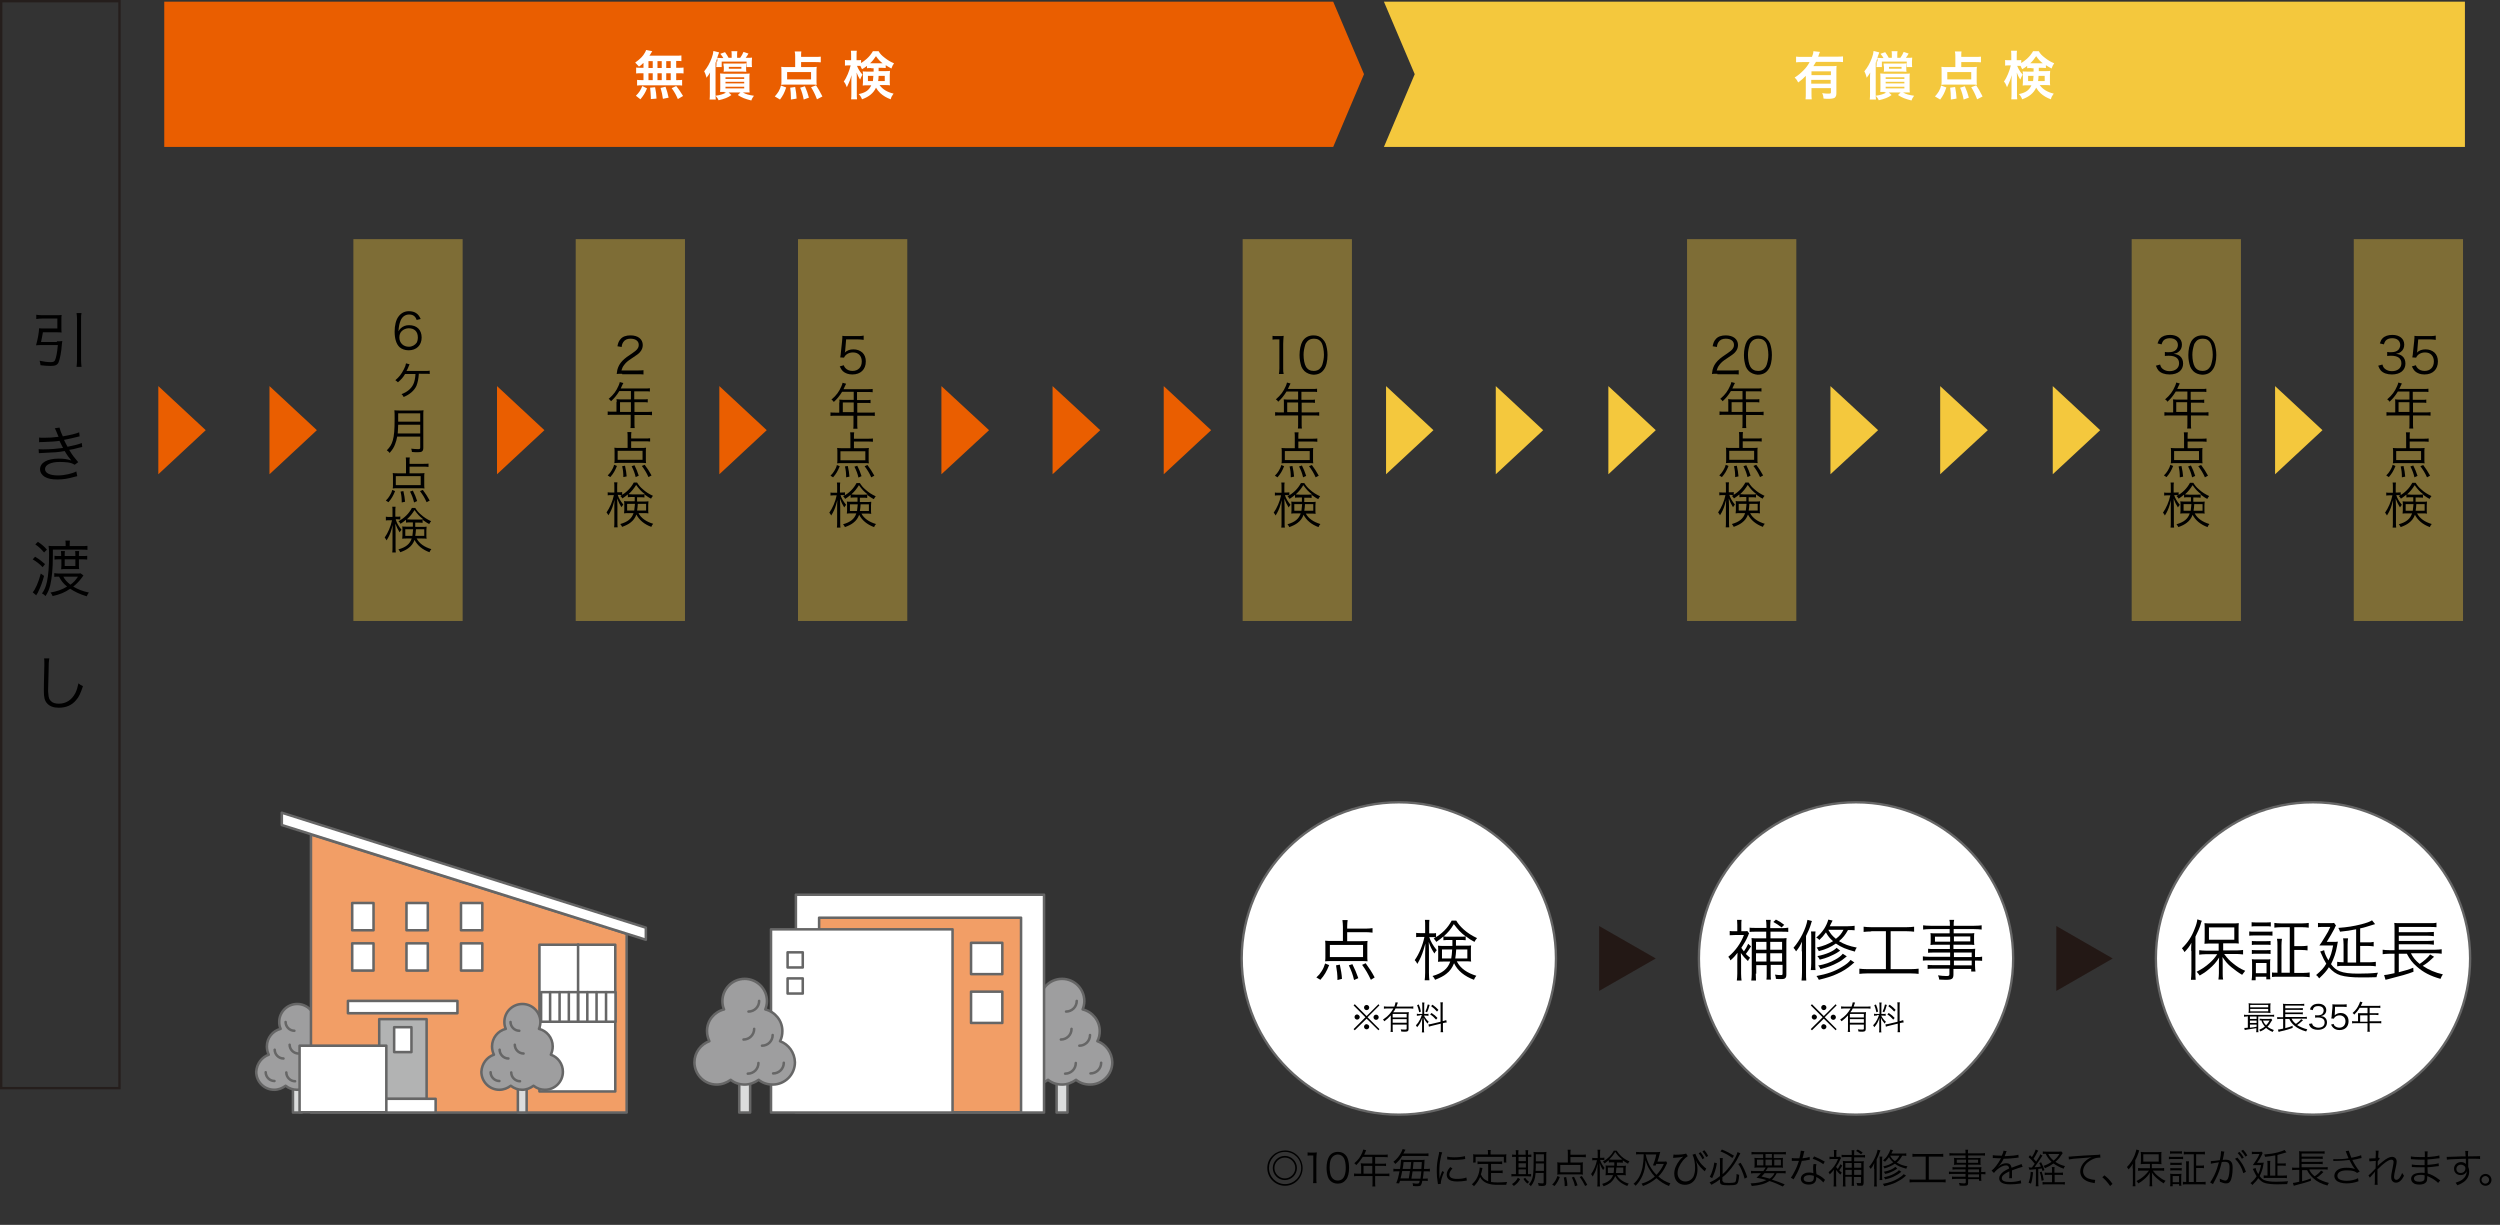 <?xml version="1.0" encoding="utf-8"?>
<!-- Generator: Adobe Illustrator 27.2.0, SVG Export Plug-In . SVG Version: 6.00 Build 0)  -->
<svg version="1.1" xmlns="http://www.w3.org/2000/svg" xmlns:xlink="http://www.w3.org/1999/xlink" x="0px" y="0px"
	 viewBox="0 0 1054.8 516.8" style="enable-background:new 0 0 1054.8 516.8;" xml:space="preserve">
<rect x="0" y="0" width="1054.8" height="516.8" fill="#333333" stroke="none"/>
<style type="text/css">
	.st0{fill:#F4C83D;}
	.st1{fill:#EA5E00;}
	.st2{opacity:0.39;fill:#F4C83D;enable-background:new    ;}
	.st3{fill:none;stroke:#251E1C;stroke-miterlimit:10;}
	.st4{fill:#FFFFFF;}
	.st5{fill:#FFFFFF;stroke:#666666;stroke-miterlimit:10;}
	.st6{fill:#231815;}
	.st7{fill:#DBDCDC;}
	.st8{fill:none;stroke:#666666;stroke-width:1.073;stroke-linecap:round;stroke-linejoin:round;stroke-miterlimit:10;}
	.st9{fill:#9E9E9F;}
	.st10{fill:#F29E66;}
	.st11{fill:#B2B3B3;}
	.st12{fill:none;}
</style>
<g id="レイヤー_1">
	<polygon class="st0" points="583.9,0.7 1040,0.7 1040,62 583.9,62 596.9,31.3 	"/>
	<polygon class="st1" points="562.5,0.7 69.3,0.7 69.3,62 562.5,62 575.5,31.3 	"/>
	<rect x="149.1" y="100.9" class="st2" width="46.1" height="161.1"/>
	<rect x="242.9" y="100.9" class="st2" width="46.1" height="161.1"/>
	<rect x="336.7" y="100.9" class="st2" width="46.1" height="161.1"/>
	<rect x="524.3" y="100.9" class="st2" width="46.1" height="161.1"/>
	<rect x="711.8" y="100.9" class="st2" width="46.1" height="161.1"/>
	<rect x="899.4" y="100.9" class="st2" width="46.1" height="161.1"/>
	<rect x="993.1" y="100.9" class="st2" width="46.1" height="161.1"/>
	<rect x="0.5" y="0.5" class="st3" width="49.9" height="458.6"/>
	<polygon class="st1" points="209.7,200.1 229.7,181.5 209.7,162.9 	"/>
	<polygon class="st1" points="303.5,200.1 323.5,181.5 303.5,162.9 	"/>
	<polygon class="st1" points="397.2,200.1 417.3,181.5 397.2,162.9 	"/>
	<polygon class="st1" points="444.1,200.1 464.2,181.5 444.1,162.9 	"/>
	<polygon class="st1" points="491,200.1 511,181.5 491,162.9 	"/>
	<polygon class="st1" points="66.8,200.1 86.8,181.5 66.8,162.9 	"/>
	<polygon class="st1" points="113.7,200.1 133.7,181.5 113.7,162.9 	"/>
	<polygon class="st0" points="584.8,200.1 604.8,181.5 584.8,162.9 	"/>
	<polygon class="st0" points="631.1,200.1 651.1,181.5 631.1,162.9 	"/>
	<polygon class="st0" points="678.6,200.1 698.6,181.5 678.6,162.9 	"/>
	<polygon class="st0" points="772.3,200.1 792.4,181.5 772.3,162.9 	"/>
	<polygon class="st0" points="818.6,200.1 838.7,181.5 818.6,162.9 	"/>
	<polygon class="st0" points="866.1,200.1 886.1,181.5 866.1,162.9 	"/>
	<polygon class="st0" points="959.9,200.1 979.9,181.5 959.9,162.9 	"/>
</g>
<g id="レイヤー_2">
	<g>
		<path d="M24,144c0.9,0,1.6,0,2.3-0.1c-0.1,0.4-0.1,0.7-0.2,1.4c-0.2,3.1-0.8,6.2-1.4,7.6c-0.5,1.1-1.4,1.5-3.3,1.5
			c-1.3,0-2.7-0.1-4.3-0.3c-0.1-0.9-0.2-1.2-0.4-1.9c1.8,0.4,3.3,0.6,4.7,0.6c1,0,1.5-0.2,1.8-0.8c0.5-1.1,0.9-3,1.2-6.4h-7.2
			c-0.7,0-1.3,0-2,0.1c0.8-2.9,1.2-5.2,1.3-7.2c0.6,0.1,1.3,0.1,2.2,0.1h5.5v-4.2h-6.4c-0.9,0-1.7,0.1-2.5,0.2v-1.8
			c0.7,0.1,1.5,0.2,2.5,0.2h5.9c0.8,0,1.6,0,2.3-0.1c-0.1,0.7-0.1,1.2-0.1,2v3.5c0,0.9,0,1.4,0.1,1.9c-0.7-0.1-1.5-0.1-2.2-0.1h-5.7
			c-0.3,1.7-0.5,2.8-0.8,4.1H24z M34.4,132c-0.2,0.9-0.2,1.5-0.2,2.5v17.3c0,1.2,0.1,2,0.2,3h-2.1c0.1-1.1,0.2-1.8,0.2-3v-17.2
			c0-1-0.1-1.6-0.2-2.5H34.4z"/>
		<path d="M16.5,184.6c0.6,0.1,1.1,0.1,2,0.1c2.2,0,3.8-0.1,6.2-0.4c-0.8-2-1.3-3.2-1.6-3.6l2-0.3c0.2,0.9,0.7,2.3,1.4,3.7
			c3-0.5,5.5-1.1,6.9-1.7l0.2,1.7c-2.3,0.6-5.1,1.2-6.6,1.5c0.4,0.9,1.1,2.2,1.5,2.9c3.4-0.7,4.9-1.1,6-1.6l0.2,1.7
			c-0.4,0.1-0.5,0.1-1.4,0.3c-1.8,0.5-3.1,0.8-4.1,0.9c1.5,2.5,1.8,2.8,3.8,5.2l-1.5,1.1c-1-0.6-1.6-0.8-2.9-1
			c-0.9-0.1-2.2-0.2-3.4-0.2c-3.7,0-6.2,1.2-6.2,3c0,1.7,2,2.7,5.5,2.7c2.7,0,6.1-0.8,7.7-1.7l0.4,2c-0.4,0.1-0.4,0.1-1.6,0.4
			c-2.1,0.6-4.3,1-6.7,1c-2.4,0-4-0.3-5.4-1.1c-1.2-0.7-2-1.9-2-3.2c0-2.8,3-4.5,7.9-4.5c2.2,0,3.5,0.2,5.3,0.8
			c-0.8-0.9-1.9-2.4-2.8-4c-2.6,0.5-4.3,0.6-9.1,0.8c-1.2,0.1-1.4,0.1-1.8,0.1l-0.1-1.7c0.6,0.1,1,0.1,2.1,0.1
			c2.7,0,6.1-0.3,8.2-0.6c-0.7-1.3-0.8-1.6-1.5-3c-2,0.3-4.1,0.4-7,0.5c-1.1,0-1.1,0-1.6,0.1L16.5,184.6z"/>
		<path d="M14.8,234.9c1.7,1,2.7,1.8,4.2,3.1l-1,1.3c-1.5-1.5-2.4-2.2-4.2-3.3L14.8,234.9z M18.6,243c-0.8,2.8-1.4,4.5-2.4,6.5
			c-0.3,0.7-0.4,0.9-0.6,1.1c-0.2,0.3-0.2,0.3-0.3,0.6l-1.5-1.3c1-1,2.5-4.3,3.4-7.9L18.6,243z M16,228.6c1.6,1.1,2.6,1.9,3.8,3.3
			l-1.2,1.2c-1.3-1.5-2.1-2.3-3.7-3.4L16,228.6z M27.7,230.4c0-1.2,0-1.7-0.1-2.3h1.9c-0.1,0.6-0.1,1.1-0.1,2.3h4.8
			c1.3,0,2,0,2.7-0.1v1.7c-0.9-0.1-1.7-0.1-2.6-0.1H22.3v2.8c0,5.3-0.4,9.1-1.1,12.2c-0.5,1.9-1,3.1-2,4.6c-0.5-0.5-0.8-0.8-1.5-1.1
			c1-1.3,1.6-2.7,2.1-4.9c0.6-2.7,0.9-6.5,0.9-11.4c0-1.5,0-2.4-0.2-3.8c0.7,0.1,1.2,0.1,2.4,0.1H27.7z M35.2,242.8
			c-0.4,0.5-0.4,0.5-0.8,1.1c-0.8,1.1-2.1,2.5-3.5,3.6c1.9,1.1,4,2,6.6,2.5c-0.4,0.5-0.6,0.9-0.9,1.6c-3-0.9-5-1.9-7-3.2
			c-2.3,1.6-4.3,2.4-7.4,3.1c-0.3-0.7-0.4-0.9-0.9-1.5c2.8-0.5,4.8-1.2,7-2.5c-1.7-1.4-2.5-2.5-3.4-4.2c-1,0-1.4,0-2,0.1v-1.6
			c0.6,0.1,1.2,0.2,2.1,0.2h7c1,0,1.6,0,2-0.1L35.2,242.8z M33.3,238.6c0,0.4,0,1.1,0.1,1.5c-0.1,0-0.1,0-0.4,0c-0.1,0-1.1,0-1.4,0
			h-4.1c-0.5,0-1.3,0-1.7,0.1c0-0.5,0.1-1.1,0.1-1.6V236H25c-0.7,0-1.4,0-2,0.1v-1.6c0.6,0.1,1.2,0.1,2,0.1h0.8v-0.4
			c0-0.5,0-1-0.1-1.7h1.7c-0.1,0.6-0.1,1.1-0.1,1.7v0.4h4.5v-0.4c0-0.6,0-1-0.1-1.7h1.7c-0.1,0.6-0.1,1-0.1,1.7v0.4h1.2
			c1.3,0,1.8,0,2.3-0.1v1.6c-0.8-0.1-1.5-0.1-2.3-0.1h-1.2V238.6z M26.7,243.3c0.7,1.3,1.5,2.2,3,3.4c1.5-1.1,2.1-1.8,3.2-3.4H26.7z
			 M27.3,236v2.8h4.5V236H27.3z"/>
		<path d="M20.8,277.9c-0.2,0.9-0.3,2.2-0.3,5.5c-0.1,3.1-0.2,6.7-0.2,7.8c0,0.3,0,1,0.1,1.6c0.1,1.6,0.4,2.4,1.2,3.1
			c0.7,0.7,1.9,1,3.2,1c3.1,0,5.5-1.6,7-4.5c0.6-1.2,0.9-2.3,1.3-4.1c0.7,0.6,1,0.8,1.9,1.2c-1,3-1.7,4.6-2.9,5.9
			c-1.8,2.2-4.3,3.2-7.3,3.2c-2.2,0-3.8-0.6-4.9-1.8c-1.1-1.2-1.4-2.6-1.4-5.3c0-1.7,0-2.4,0.2-10.6c0-0.8,0-1.3,0-1.7
			c0-0.5,0-0.9-0.1-1.4H20.8z"/>
	</g>
	<g>
		<path d="M176.7,157.8c-0.1,2-0.5,3.7-1,5c-0.9,2-2.9,3.7-5.4,4.7c-0.3-0.6-0.4-0.8-0.9-1.2c2.4-0.9,4.1-2.3,5-4.2
			c0.5-1,0.8-2.6,0.9-4.3h-4.4c-0.8,1.4-1.6,2.3-3,3.5c-0.4-0.4-0.6-0.5-1.1-0.9c1.5-1.2,2.6-2.6,3.6-4.6c0.5-0.9,0.8-1.8,0.9-2.5
			l1.5,0.4c-0.1,0.3-0.1,0.3-0.3,0.7c-0.5,1.2-0.7,1.7-1,2.1c0.1,0,0.2,0,0.5,0h7.4c0.9,0,1.4,0,1.9-0.1v1.4
			c-0.6-0.1-0.8-0.1-1.9-0.1H176.7z"/>
		<path d="M167.6,184.1c-0.2,1.2-0.5,2.3-0.9,3.3c-0.5,1.4-1.1,2.3-2.3,3.7c-0.4-0.5-0.7-0.8-1.2-1.1c1.3-1.3,2-2.4,2.5-4.1
			c0.6-2,0.8-4.6,0.8-9.2c0-1.9,0-2.8-0.1-3.6c0.8,0.1,1.3,0.1,2.2,0.1h7.9c0.9,0,1.5,0,2.2-0.1c-0.1,0.6-0.1,1.1-0.1,2.2V189
			c0,0.8-0.2,1.2-0.6,1.5c-0.3,0.2-0.7,0.3-1.7,0.3c-0.7,0-1.6,0-2.5-0.1c-0.1-0.5-0.1-0.9-0.3-1.4c1,0.1,2,0.2,3,0.2
			c0.6,0,0.8-0.1,0.8-0.7v-4.6H167.6z M177.3,182.9v-3.7H168c0,1.2-0.1,2-0.2,3.7H177.3z M177.3,177.9v-3.5H168l0,3v0.5H177.3z"/>
		<path d="M162.8,211.2c0.8-0.8,1.1-1.2,1.6-2c0.5-0.9,0.8-1.3,1.1-2.5l1.2,0.5c-0.8,2-1.5,3.2-2.8,4.7L162.8,211.2z M172.6,199.7
			h4.1c1.2,0,1.8,0,2.4-0.1c-0.1,0.5-0.1,0.9-0.1,1.6v3.4c0,0.6,0,1,0.1,1.5c-0.7-0.1-1.2-0.1-2.2-0.1h-9c-0.9,0-1.5,0-2.2,0.1
			c0.1-0.5,0.1-1,0.1-1.5v-3.4c0-0.6,0-1-0.1-1.6c0.6,0.1,1.4,0.1,2.4,0.1h3.2v-4.6c0-0.8,0-1.4-0.1-2.1h1.7c-0.1,0.6-0.1,1.2-0.1,2
			v0.7h5.9c0.9,0,1.5,0,2.1-0.1v1.4c-0.7-0.1-1.4-0.1-2.1-0.1h-5.9V199.7z M167,200.9v3.8h10.5v-3.8H167z M169.5,212
			c0-1.8-0.1-2.9-0.5-4.6l1.2-0.2c0.4,1.9,0.6,3,0.7,4.5L169.5,212z M174.7,212c-0.4-1.7-0.8-2.8-1.7-4.6l1.2-0.4
			c0.8,1.6,1.3,2.8,1.8,4.4L174.7,212z M180,211.9c-0.9-2-1.6-3.1-2.8-4.7l1.2-0.5c1.3,1.8,1.8,2.5,2.9,4.5L180,211.9z"/>
		<path d="M167,219.3c0.5,1.6,1.2,2.7,2.4,4.2c-0.3,0.4-0.5,0.6-0.8,1.1c-0.8-1.3-1.2-2.1-1.8-3.7c0,0.9,0.1,2.4,0.1,3.4v6.4
			c0,1.1,0,1.9,0.1,2.4h-1.5c0.1-0.6,0.1-1.3,0.1-2.4v-5.9c0-0.9,0-2.1,0.1-3.3c-0.2,0.7-0.2,0.7-0.6,2.1c-0.4,1.5-1.1,3-2,4.4
			c-0.3-0.6-0.5-0.8-0.8-1.2c1.3-1.8,2.6-4.7,3.1-7.3h-1.1c-0.6,0-1.1,0-1.5,0.1V218c0.4,0.1,0.8,0.1,1.5,0.1h1.3v-2.1
			c0-1.2,0-1.7-0.1-2.2h1.4c-0.1,0.5-0.1,1.1-0.1,2.1v2.1h0.8c0.6,0,0.9,0,1.3-0.1v1.3c-0.4,0-0.8-0.1-1.3-0.1H167z M175.8,227.2
			c1.1,2.1,3.2,3.6,6.2,4.5c-0.4,0.4-0.6,0.8-0.8,1.3c-3-1.1-5.1-2.9-6.3-5.2c-0.5,1.4-1.3,2.5-2.5,3.4c-0.9,0.7-1.9,1.2-3.5,1.8
			c-0.3-0.5-0.4-0.8-0.8-1.2c3.1-0.9,4.8-2.2,5.6-4.6h-2.1c-0.8,0-1.3,0-1.9,0.1c0-0.4,0.1-0.8,0.1-1.3v-2.5c0-0.6,0-0.9-0.1-1.4
			c0.6,0.1,0.8,0.1,1.8,0.1h2.7c0-0.5,0-0.6,0-0.8v-1h-1c-0.8,0-1.3,0-1.9,0.1v-1.2c-0.8,0.7-1.3,1-2.3,1.7c-0.3-0.5-0.5-0.8-0.9-1
			c2.7-1.6,4.4-3.3,5.7-5.7h1.4c0.7,1.1,1.3,1.9,2.4,2.8c1.3,1.2,2.6,2,4.3,2.8c-0.4,0.4-0.5,0.7-0.8,1.2c-1.2-0.6-1.8-1.1-2.8-1.8
			v1.3c-0.6-0.1-1-0.1-1.9-0.1h-1.2v0.8c0,0.4,0,0.6,0,1h2.9c0.9,0,1.4,0,1.9-0.1c0,0.5-0.1,1-0.1,1.5v2c0,0.8,0,1.1,0.1,1.6
			c-0.6-0.1-1.1-0.1-2-0.1H175.8z M171,223.3v2.8h3c0.1-0.8,0.2-1.5,0.3-2.8H171z M176.8,219.2c0.8,0,1.3,0,1.8-0.1
			c-1.6-1.2-2.4-2.1-3.7-3.9c-1,1.6-1.8,2.6-3.2,3.9c0.5,0,1,0.1,1.7,0.1H176.8z M175.5,223.3c-0.1,1.1-0.1,2-0.3,2.8h3.8v-2.8
			H175.5z"/>
	</g>
	<g>
		<path d="M260.2,169.6c0-0.5,0-0.8-0.1-1.2c0.4,0,0.9,0.1,1.5,0.1h4.6V165h-4.9c-1.1,1.8-2.1,3-3.5,4.3c-0.3-0.5-0.5-0.7-1-1
			c2.1-1.8,3.2-3.3,4.2-5.6c0.3-0.6,0.4-1.1,0.5-1.5l1.5,0.4c-0.1,0.2-0.1,0.3-0.3,0.6l-0.8,1.7h10.4c0.9,0,1.4,0,1.9-0.1v1.4
			c-0.5-0.1-1-0.1-1.9-0.1h-4.7v3.4h3.8c0.9,0,1.3,0,1.9-0.1v1.4c-0.5-0.1-1-0.1-1.8-0.1h-3.8v4.1h5.3c0.9,0,1.5,0,2.1-0.1v1.5
			c-0.6-0.1-1.3-0.1-2.1-0.1h-5.3v3.5c0,0.9,0,1.4,0.1,2H266c0.1-0.5,0.1-1,0.1-2V175h-7.6c-0.9,0-1.5,0-2.1,0.1v-1.5
			c0.6,0.1,1.2,0.1,2.1,0.1h1.6V169.6z M266.2,173.8v-4.1h-4.6v4.1H266.2z"/>
		<path d="M256.4,200.6c0.8-0.8,1.1-1.2,1.6-2c0.5-0.9,0.8-1.3,1.1-2.5l1.2,0.5c-0.8,2-1.5,3.2-2.8,4.7L256.4,200.6z M266.1,189h4.1
			c1.2,0,1.8,0,2.4-0.1c-0.1,0.5-0.1,0.9-0.1,1.6v3.4c0,0.6,0,1,0.1,1.5c-0.7-0.1-1.2-0.1-2.2-0.1h-9c-0.9,0-1.5,0-2.2,0.1
			c0.1-0.5,0.1-1,0.1-1.5v-3.4c0-0.6,0-1-0.1-1.6c0.6,0.1,1.4,0.1,2.4,0.1h3.2v-4.6c0-0.8,0-1.4-0.1-2.1h1.7c-0.1,0.6-0.1,1.2-0.1,2
			v0.7h5.9c0.9,0,1.5,0,2.1-0.1v1.4c-0.7-0.1-1.4-0.1-2.1-0.1h-5.9V189z M260.6,190.2v3.8h10.5v-3.8H260.6z M263,201.3
			c0-1.8-0.1-2.9-0.5-4.6l1.2-0.2c0.4,1.9,0.6,3,0.7,4.5L263,201.3z M268.2,201.3c-0.4-1.7-0.8-2.8-1.7-4.6l1.2-0.4
			c0.8,1.6,1.3,2.8,1.8,4.4L268.2,201.3z M273.6,201.3c-0.9-2-1.6-3.1-2.8-4.7l1.2-0.5c1.3,1.8,1.8,2.5,2.9,4.5L273.6,201.3z"/>
		<path d="M260.6,208.7c0.5,1.6,1.2,2.7,2.4,4.2c-0.3,0.4-0.5,0.6-0.8,1.1c-0.8-1.3-1.2-2.1-1.8-3.7c0,0.9,0.1,2.4,0.1,3.4v6.4
			c0,1.1,0,1.9,0.1,2.4h-1.5c0.1-0.6,0.1-1.3,0.1-2.4v-5.9c0-0.9,0-2.1,0.1-3.3c-0.2,0.7-0.2,0.7-0.6,2.1c-0.4,1.5-1.1,3-2,4.4
			c-0.3-0.6-0.5-0.8-0.8-1.2c1.3-1.8,2.6-4.7,3.1-7.3h-1.1c-0.6,0-1.1,0-1.5,0.1v-1.3c0.4,0.1,0.8,0.1,1.5,0.1h1.3v-2.1
			c0-1.2,0-1.7-0.1-2.2h1.4c-0.1,0.5-0.1,1.1-0.1,2.1v2.1h0.8c0.6,0,0.9,0,1.3-0.1v1.3c-0.4,0-0.8-0.1-1.3-0.1H260.6z M269.4,216.5
			c1.1,2.1,3.2,3.6,6.2,4.5c-0.4,0.4-0.6,0.8-0.8,1.3c-3-1.1-5.1-2.9-6.3-5.2c-0.5,1.4-1.3,2.5-2.5,3.4c-0.9,0.7-1.9,1.2-3.5,1.8
			c-0.3-0.5-0.4-0.8-0.8-1.2c3.1-0.9,4.8-2.2,5.6-4.6h-2.1c-0.8,0-1.3,0-1.9,0.1c0-0.4,0.1-0.8,0.1-1.3v-2.5c0-0.6,0-0.9-0.1-1.4
			c0.6,0.1,0.8,0.1,1.8,0.1h2.7c0-0.5,0-0.6,0-0.8v-1h-1c-0.8,0-1.3,0-1.9,0.1v-1.2c-0.8,0.7-1.3,1-2.3,1.7c-0.3-0.5-0.5-0.8-0.9-1
			c2.7-1.6,4.4-3.3,5.7-5.7h1.4c0.7,1.1,1.3,1.9,2.4,2.8c1.3,1.2,2.6,2,4.3,2.8c-0.4,0.4-0.5,0.7-0.8,1.2c-1.2-0.6-1.8-1.1-2.8-1.8
			v1.3c-0.6-0.1-1-0.1-1.9-0.1h-1.2v0.8c0,0.4,0,0.6,0,1h2.9c0.9,0,1.4,0,1.9-0.1c0,0.5-0.1,1-0.1,1.5v2c0,0.8,0,1.1,0.1,1.6
			c-0.6-0.1-1.1-0.1-2-0.1H269.4z M264.6,212.6v2.8h3c0.1-0.8,0.2-1.5,0.3-2.8H264.6z M270.3,208.6c0.8,0,1.3,0,1.8-0.1
			c-1.6-1.2-2.4-2.1-3.7-3.9c-1,1.6-1.8,2.6-3.2,3.9c0.5,0,1,0.1,1.7,0.1H270.3z M269.1,212.6c-0.1,1.1-0.1,2-0.3,2.8h3.8v-2.8
			H269.1z"/>
	</g>
	<g>
		<path d="M354.2,169.8c0-0.5,0-0.8-0.1-1.2c0.4,0,0.9,0.1,1.5,0.1h4.6v-3.4h-4.9c-1.1,1.8-2.1,3-3.5,4.3c-0.3-0.5-0.5-0.7-1-1
			c2.1-1.8,3.2-3.3,4.2-5.6c0.3-0.6,0.4-1.1,0.5-1.5l1.5,0.4c-0.1,0.2-0.1,0.3-0.3,0.6l-0.8,1.7h10.4c0.9,0,1.4,0,1.9-0.1v1.4
			c-0.5-0.1-1-0.1-1.9-0.1h-4.7v3.4h3.8c0.9,0,1.3,0,1.9-0.1v1.4c-0.5-0.1-1-0.1-1.8-0.1h-3.8v4.1h5.3c0.9,0,1.5,0,2.1-0.1v1.5
			c-0.6-0.1-1.3-0.1-2.1-0.1h-5.3v3.5c0,0.9,0,1.4,0.1,2H360c0.1-0.5,0.1-1,0.1-2v-3.5h-7.6c-0.9,0-1.5,0-2.1,0.1v-1.5
			c0.6,0.1,1.2,0.1,2.1,0.1h1.6V169.8z M360.2,173.9v-4.1h-4.6v4.1H360.2z"/>
		<path d="M350.4,200.7c0.8-0.8,1.1-1.2,1.6-2c0.5-0.9,0.8-1.3,1.1-2.5l1.2,0.5c-0.8,2-1.5,3.2-2.8,4.7L350.4,200.7z M360.1,189.1
			h4.1c1.2,0,1.8,0,2.4-0.1c-0.1,0.5-0.1,0.9-0.1,1.6v3.4c0,0.6,0,1,0.1,1.5c-0.7-0.1-1.2-0.1-2.2-0.1h-9c-0.9,0-1.5,0-2.2,0.1
			c0.1-0.5,0.1-1,0.1-1.5v-3.4c0-0.6,0-1-0.1-1.6c0.6,0.1,1.4,0.1,2.4,0.1h3.2v-4.6c0-0.8,0-1.4-0.1-2.1h1.7c-0.1,0.6-0.1,1.2-0.1,2
			v0.7h5.9c0.9,0,1.5,0,2.1-0.1v1.4c-0.7-0.1-1.4-0.1-2.1-0.1h-5.9V189.1z M354.6,190.4v3.8h10.5v-3.8H354.6z M357,201.4
			c0-1.8-0.1-2.9-0.5-4.6l1.2-0.2c0.4,1.9,0.6,3,0.7,4.5L357,201.4z M362.2,201.5c-0.4-1.7-0.8-2.8-1.7-4.6l1.2-0.4
			c0.8,1.6,1.3,2.8,1.8,4.4L362.2,201.5z M367.6,201.4c-0.9-2-1.6-3.1-2.8-4.7l1.2-0.5c1.3,1.8,1.8,2.5,2.9,4.5L367.6,201.4z"/>
		<path d="M354.6,208.8c0.5,1.6,1.2,2.7,2.4,4.2c-0.3,0.4-0.5,0.6-0.8,1.1c-0.8-1.3-1.2-2.1-1.8-3.7c0,0.9,0.1,2.4,0.1,3.4v6.4
			c0,1.1,0,1.9,0.1,2.4h-1.5c0.1-0.6,0.1-1.3,0.1-2.4v-5.9c0-0.9,0-2.1,0.1-3.3c-0.2,0.7-0.2,0.7-0.6,2.1c-0.4,1.5-1.1,3-2,4.4
			c-0.3-0.6-0.5-0.8-0.8-1.2c1.3-1.8,2.6-4.7,3.1-7.3h-1.1c-0.6,0-1.1,0-1.5,0.1v-1.3c0.4,0.1,0.8,0.1,1.5,0.1h1.3v-2.1
			c0-1.2,0-1.7-0.1-2.2h1.4c-0.1,0.5-0.1,1.1-0.1,2.1v2.1h0.8c0.6,0,0.9,0,1.3-0.1v1.3c-0.4,0-0.8-0.1-1.3-0.1H354.6z M363.4,216.6
			c1.1,2.1,3.2,3.6,6.2,4.5c-0.4,0.4-0.6,0.8-0.8,1.3c-3-1.1-5.1-2.9-6.3-5.2c-0.5,1.4-1.3,2.5-2.5,3.4c-0.9,0.7-1.9,1.2-3.5,1.8
			c-0.3-0.5-0.4-0.8-0.8-1.2c3.1-0.9,4.8-2.2,5.6-4.6h-2.1c-0.8,0-1.3,0-1.9,0.1c0-0.4,0.1-0.8,0.1-1.3V213c0-0.6,0-0.9-0.1-1.4
			c0.6,0.1,0.8,0.1,1.8,0.1h2.7c0-0.5,0-0.6,0-0.8v-1h-1c-0.8,0-1.3,0-1.9,0.1v-1.2c-0.8,0.7-1.3,1-2.3,1.7c-0.3-0.5-0.5-0.8-0.9-1
			c2.7-1.6,4.4-3.3,5.7-5.7h1.4c0.7,1.1,1.3,1.9,2.4,2.8c1.3,1.2,2.6,2,4.3,2.8c-0.4,0.4-0.5,0.7-0.8,1.2c-1.2-0.6-1.8-1.1-2.8-1.8
			v1.3c-0.6-0.1-1-0.1-1.9-0.1h-1.2v0.8c0,0.4,0,0.6,0,1h2.9c0.9,0,1.4,0,1.9-0.1c0,0.5-0.1,1-0.1,1.5v2c0,0.8,0,1.1,0.1,1.6
			c-0.6-0.1-1.1-0.1-2-0.1H363.4z M358.6,212.8v2.8h3c0.1-0.8,0.2-1.5,0.3-2.8H358.6z M364.3,208.7c0.8,0,1.3,0,1.8-0.1
			c-1.6-1.2-2.4-2.1-3.7-3.9c-1,1.6-1.8,2.6-3.2,3.9c0.5,0,1,0.1,1.7,0.1H364.3z M363.1,212.8c-0.1,1.1-0.1,2-0.3,2.8h3.8v-2.8
			H363.1z"/>
	</g>
	<g>
		<path d="M541.7,169.7c0-0.5,0-0.8-0.1-1.2c0.4,0,0.9,0.1,1.5,0.1h4.6v-3.4h-4.9c-1.1,1.8-2.1,3-3.5,4.3c-0.3-0.5-0.5-0.7-1-1
			c2.1-1.8,3.2-3.3,4.2-5.6c0.3-0.6,0.4-1.1,0.5-1.5l1.5,0.4c-0.1,0.2-0.1,0.3-0.3,0.6l-0.8,1.7h10.4c0.9,0,1.4,0,1.9-0.1v1.4
			c-0.5-0.1-1-0.1-1.9-0.1h-4.7v3.4h3.8c0.9,0,1.3,0,1.9-0.1v1.4c-0.5-0.1-1-0.1-1.8-0.1h-3.8v4.1h5.3c0.9,0,1.5,0,2.1-0.1v1.5
			c-0.6-0.1-1.3-0.1-2.1-0.1h-5.3v3.5c0,0.9,0,1.4,0.1,2h-1.7c0.1-0.5,0.1-1,0.1-2v-3.5h-7.6c-0.9,0-1.5,0-2.1,0.1v-1.5
			c0.6,0.1,1.2,0.1,2.1,0.1h1.6V169.7z M547.7,173.9v-4.1h-4.6v4.1H547.7z"/>
		<path d="M537.9,200.7c0.8-0.8,1.1-1.2,1.6-2c0.5-0.9,0.8-1.3,1.1-2.5l1.2,0.5c-0.8,2-1.5,3.2-2.8,4.7L537.9,200.7z M547.6,189.1
			h4.1c1.2,0,1.8,0,2.4-0.1c-0.1,0.5-0.1,0.9-0.1,1.6v3.4c0,0.6,0,1,0.1,1.5c-0.7-0.1-1.2-0.1-2.2-0.1h-9c-0.9,0-1.5,0-2.2,0.1
			c0.1-0.5,0.1-1,0.1-1.5v-3.4c0-0.6,0-1-0.1-1.6c0.6,0.1,1.4,0.1,2.4,0.1h3.2v-4.6c0-0.8,0-1.4-0.1-2.1h1.7c-0.1,0.6-0.1,1.2-0.1,2
			v0.7h5.9c0.9,0,1.5,0,2.1-0.1v1.4c-0.7-0.1-1.4-0.1-2.1-0.1h-5.9V189.1z M542.1,190.3v3.8h10.5v-3.8H542.1z M544.6,201.4
			c0-1.8-0.1-2.9-0.5-4.6l1.2-0.2c0.4,1.9,0.6,3,0.7,4.5L544.6,201.4z M549.8,201.4c-0.4-1.7-0.8-2.8-1.7-4.6l1.2-0.4
			c0.8,1.6,1.3,2.8,1.8,4.4L549.8,201.4z M555.1,201.4c-0.9-2-1.6-3.1-2.8-4.7l1.2-0.5c1.3,1.8,1.8,2.5,2.9,4.5L555.1,201.4z"/>
		<path d="M542.1,208.8c0.5,1.6,1.2,2.7,2.4,4.2c-0.3,0.4-0.5,0.6-0.8,1.1c-0.8-1.3-1.2-2.1-1.8-3.7c0,0.9,0.1,2.4,0.1,3.4v6.4
			c0,1.1,0,1.9,0.1,2.4h-1.5c0.1-0.6,0.1-1.3,0.1-2.4v-5.9c0-0.9,0-2.1,0.1-3.3c-0.2,0.7-0.2,0.7-0.6,2.1c-0.4,1.5-1.1,3-2,4.4
			c-0.3-0.6-0.5-0.8-0.8-1.2c1.3-1.8,2.6-4.7,3.1-7.3h-1.1c-0.6,0-1.1,0-1.5,0.1v-1.3c0.4,0.1,0.8,0.1,1.5,0.1h1.3v-2.1
			c0-1.2,0-1.7-0.1-2.2h1.4c-0.1,0.5-0.1,1.1-0.1,2.1v2.1h0.8c0.6,0,0.9,0,1.3-0.1v1.3c-0.4,0-0.8-0.1-1.3-0.1H542.1z M550.9,216.6
			c1.1,2.1,3.2,3.6,6.2,4.5c-0.4,0.4-0.6,0.8-0.8,1.3c-3-1.1-5.1-2.9-6.3-5.2c-0.5,1.4-1.3,2.5-2.5,3.4c-0.9,0.7-1.9,1.2-3.5,1.8
			c-0.3-0.5-0.4-0.8-0.8-1.2c3.1-0.9,4.8-2.2,5.6-4.6h-2.1c-0.8,0-1.3,0-1.9,0.1c0-0.4,0.1-0.8,0.1-1.3V213c0-0.6,0-0.9-0.1-1.4
			c0.6,0.1,0.8,0.1,1.8,0.1h2.7c0-0.5,0-0.6,0-0.8v-1h-1c-0.8,0-1.3,0-1.9,0.1v-1.2c-0.8,0.7-1.3,1-2.3,1.7c-0.3-0.5-0.5-0.8-0.9-1
			c2.7-1.6,4.4-3.3,5.7-5.7h1.4c0.7,1.1,1.3,1.9,2.4,2.8c1.3,1.2,2.6,2,4.3,2.8c-0.4,0.4-0.5,0.7-0.8,1.2c-1.2-0.6-1.8-1.1-2.8-1.8
			v1.3c-0.6-0.1-1-0.1-1.9-0.1h-1.2v0.8c0,0.4,0,0.6,0,1h2.9c0.9,0,1.4,0,1.9-0.1c0,0.5-0.1,1-0.1,1.5v2c0,0.8,0,1.1,0.1,1.6
			c-0.6-0.1-1.1-0.1-2-0.1H550.9z M546.1,212.7v2.8h3c0.1-0.8,0.2-1.5,0.3-2.8H546.1z M551.8,208.7c0.8,0,1.3,0,1.8-0.1
			c-1.6-1.2-2.4-2.1-3.7-3.9c-1,1.6-1.8,2.6-3.2,3.9c0.5,0,1,0.1,1.7,0.1H551.8z M550.6,212.7c-0.1,1.1-0.1,2-0.3,2.8h3.8v-2.8
			H550.6z"/>
	</g>
	<g>
		<path d="M729.2,169.6c0-0.5,0-0.8-0.1-1.2c0.4,0,0.9,0.1,1.5,0.1h4.6V165h-4.9c-1.1,1.8-2.1,3-3.5,4.3c-0.3-0.5-0.5-0.7-1-1
			c2.1-1.8,3.2-3.3,4.2-5.6c0.3-0.6,0.4-1.1,0.5-1.5l1.5,0.4c-0.1,0.2-0.1,0.3-0.3,0.6l-0.8,1.7h10.4c0.9,0,1.4,0,1.9-0.1v1.4
			c-0.5-0.1-1-0.1-1.9-0.1h-4.7v3.4h3.8c0.9,0,1.3,0,1.9-0.1v1.4c-0.5-0.1-1-0.1-1.8-0.1h-3.8v4.1h5.3c0.9,0,1.5,0,2.1-0.1v1.5
			c-0.6-0.1-1.3-0.1-2.1-0.1h-5.3v3.5c0,0.9,0,1.4,0.1,2h-1.7c0.1-0.5,0.1-1,0.1-2V175h-7.6c-0.9,0-1.5,0-2.1,0.1v-1.5
			c0.6,0.1,1.2,0.1,2.1,0.1h1.6V169.6z M735.2,173.8v-4.1h-4.6v4.1H735.2z"/>
		<path d="M725.4,200.6c0.8-0.8,1.1-1.2,1.6-2c0.5-0.9,0.8-1.3,1.1-2.5l1.2,0.5c-0.8,2-1.5,3.2-2.8,4.7L725.4,200.6z M735.1,189h4.1
			c1.2,0,1.8,0,2.4-0.1c-0.1,0.5-0.1,0.9-0.1,1.6v3.4c0,0.6,0,1,0.1,1.5c-0.7-0.1-1.2-0.1-2.2-0.1h-9c-0.9,0-1.5,0-2.2,0.1
			c0.1-0.5,0.1-1,0.1-1.5v-3.4c0-0.6,0-1-0.1-1.6c0.6,0.1,1.4,0.1,2.4,0.1h3.2v-4.6c0-0.8,0-1.4-0.1-2.1h1.7c-0.1,0.6-0.1,1.2-0.1,2
			v0.7h5.9c0.9,0,1.5,0,2.1-0.1v1.4c-0.7-0.1-1.4-0.1-2.1-0.1h-5.9V189z M729.6,190.2v3.8h10.5v-3.8H729.6z M732.1,201.3
			c0-1.8-0.1-2.9-0.5-4.6l1.2-0.2c0.4,1.9,0.6,3,0.7,4.5L732.1,201.3z M737.3,201.3c-0.4-1.7-0.8-2.8-1.7-4.6l1.2-0.4
			c0.8,1.6,1.3,2.8,1.8,4.4L737.3,201.3z M742.6,201.3c-0.9-2-1.6-3.1-2.8-4.7l1.2-0.5c1.3,1.8,1.8,2.5,2.9,4.5L742.6,201.3z"/>
		<path d="M729.6,208.7c0.5,1.6,1.2,2.7,2.4,4.2c-0.3,0.4-0.5,0.6-0.8,1.1c-0.8-1.3-1.2-2.1-1.8-3.7c0,0.9,0.1,2.4,0.1,3.4v6.4
			c0,1.1,0,1.9,0.1,2.4h-1.5c0.1-0.6,0.1-1.3,0.1-2.4v-5.9c0-0.9,0-2.1,0.1-3.3c-0.2,0.7-0.2,0.7-0.6,2.1c-0.4,1.5-1.1,3-2,4.4
			c-0.3-0.6-0.5-0.8-0.8-1.2c1.3-1.8,2.6-4.7,3.1-7.3h-1.1c-0.6,0-1.1,0-1.5,0.1v-1.3c0.4,0.1,0.8,0.1,1.5,0.1h1.3v-2.1
			c0-1.2,0-1.7-0.1-2.2h1.4c-0.1,0.5-0.1,1.1-0.1,2.1v2.1h0.8c0.6,0,0.9,0,1.3-0.1v1.3c-0.4,0-0.8-0.1-1.3-0.1H729.6z M738.4,216.5
			c1.1,2.1,3.2,3.6,6.2,4.5c-0.4,0.4-0.6,0.8-0.8,1.3c-3-1.1-5.1-2.9-6.3-5.2c-0.5,1.4-1.3,2.5-2.5,3.4c-0.9,0.7-1.9,1.2-3.5,1.8
			c-0.3-0.5-0.4-0.8-0.8-1.2c3.1-0.9,4.8-2.2,5.6-4.6h-2.1c-0.8,0-1.3,0-1.9,0.1c0-0.4,0.1-0.8,0.1-1.3v-2.5c0-0.6,0-0.9-0.1-1.4
			c0.6,0.1,0.8,0.1,1.8,0.1h2.7c0-0.5,0-0.6,0-0.8v-1h-1c-0.8,0-1.3,0-1.9,0.1v-1.2c-0.8,0.7-1.3,1-2.3,1.7c-0.3-0.5-0.5-0.8-0.9-1
			c2.7-1.6,4.4-3.3,5.7-5.7h1.4c0.7,1.1,1.3,1.9,2.4,2.8c1.3,1.2,2.6,2,4.3,2.8c-0.4,0.4-0.5,0.7-0.8,1.2c-1.2-0.6-1.8-1.1-2.8-1.8
			v1.3c-0.6-0.1-1-0.1-1.9-0.1h-1.2v0.8c0,0.4,0,0.6,0,1h2.9c0.9,0,1.4,0,1.9-0.1c0,0.5-0.1,1-0.1,1.5v2c0,0.8,0,1.1,0.1,1.6
			c-0.6-0.1-1.1-0.1-2-0.1H738.4z M733.6,212.6v2.8h3c0.1-0.8,0.2-1.5,0.3-2.8H733.6z M739.3,208.6c0.8,0,1.3,0,1.8-0.1
			c-1.6-1.2-2.4-2.1-3.7-3.9c-1,1.6-1.8,2.6-3.2,3.9c0.5,0,1,0.1,1.7,0.1H739.3z M738.1,212.6c-0.1,1.1-0.1,2-0.3,2.8h3.8v-2.8
			H738.1z"/>
	</g>
	<g>
		<path d="M916.9,169.7c0-0.5,0-0.8-0.1-1.2c0.4,0,0.9,0.1,1.5,0.1h4.6v-3.4h-4.9c-1.1,1.8-2.1,3-3.5,4.3c-0.3-0.5-0.5-0.7-1-1
			c2.1-1.8,3.2-3.3,4.2-5.6c0.3-0.6,0.4-1.1,0.5-1.5l1.5,0.4c-0.1,0.2-0.1,0.3-0.3,0.6l-0.8,1.7H929c0.9,0,1.4,0,1.9-0.1v1.4
			c-0.5-0.1-1-0.1-1.9-0.1h-4.7v3.4h3.8c0.9,0,1.3,0,1.9-0.1v1.4c-0.5-0.1-1-0.1-1.8-0.1h-3.8v4.1h5.3c0.9,0,1.5,0,2.1-0.1v1.5
			c-0.6-0.1-1.3-0.1-2.1-0.1h-5.3v3.5c0,0.9,0,1.4,0.1,2h-1.7c0.1-0.5,0.1-1,0.1-2v-3.5h-7.6c-0.9,0-1.5,0-2.1,0.1v-1.5
			c0.6,0.1,1.2,0.1,2.1,0.1h1.6V169.7z M922.8,173.8v-4.1h-4.6v4.1H922.8z"/>
		<path d="M913,200.6c0.8-0.8,1.1-1.2,1.6-2c0.5-0.9,0.8-1.3,1.1-2.5l1.2,0.5c-0.8,2-1.5,3.2-2.8,4.7L913,200.6z M922.8,189.1h4.1
			c1.2,0,1.8,0,2.4-0.1c-0.1,0.5-0.1,0.9-0.1,1.6v3.4c0,0.6,0,1,0.1,1.5c-0.7-0.1-1.2-0.1-2.2-0.1h-9c-0.9,0-1.5,0-2.2,0.1
			c0.1-0.5,0.1-1,0.1-1.5v-3.4c0-0.6,0-1-0.1-1.6c0.6,0.1,1.4,0.1,2.4,0.1h3.2v-4.6c0-0.8,0-1.4-0.1-2.1h1.7c-0.1,0.6-0.1,1.2-0.1,2
			v0.7h5.9c0.9,0,1.5,0,2.1-0.1v1.4c-0.7-0.1-1.4-0.1-2.1-0.1h-5.9V189.1z M917.3,190.3v3.8h10.5v-3.8H917.3z M919.7,201.4
			c0-1.8-0.1-2.9-0.5-4.6l1.2-0.2c0.4,1.9,0.6,3,0.7,4.5L919.7,201.4z M924.9,201.4c-0.4-1.7-0.8-2.8-1.7-4.6l1.2-0.4
			c0.8,1.6,1.3,2.8,1.8,4.4L924.9,201.4z M930.3,201.4c-0.9-2-1.6-3.1-2.8-4.7l1.2-0.5c1.3,1.8,1.8,2.5,2.9,4.5L930.3,201.4z"/>
		<path d="M917.3,208.8c0.5,1.6,1.2,2.7,2.4,4.2c-0.3,0.4-0.5,0.6-0.8,1.1c-0.8-1.3-1.2-2.1-1.8-3.7c0,0.9,0.1,2.4,0.1,3.4v6.4
			c0,1.1,0,1.9,0.1,2.4h-1.5c0.1-0.6,0.1-1.3,0.1-2.4v-5.9c0-0.9,0-2.1,0.1-3.3c-0.2,0.7-0.2,0.7-0.6,2.1c-0.4,1.5-1.1,3-2,4.4
			c-0.3-0.6-0.5-0.8-0.8-1.2c1.3-1.8,2.6-4.7,3.1-7.3h-1.1c-0.6,0-1.1,0-1.5,0.1v-1.3c0.4,0.1,0.8,0.1,1.5,0.1h1.3v-2.1
			c0-1.2,0-1.7-0.1-2.2h1.4c-0.1,0.5-0.1,1.1-0.1,2.1v2.1h0.8c0.6,0,0.9,0,1.3-0.1v1.3c-0.4,0-0.8-0.1-1.3-0.1H917.3z M926,216.6
			c1.1,2.1,3.2,3.6,6.2,4.5c-0.4,0.4-0.6,0.8-0.8,1.3c-3-1.1-5.1-2.9-6.3-5.2c-0.5,1.4-1.3,2.5-2.5,3.4c-0.9,0.7-1.9,1.2-3.5,1.8
			c-0.3-0.5-0.4-0.8-0.8-1.2c3.1-0.9,4.8-2.2,5.6-4.6h-2.1c-0.8,0-1.3,0-1.9,0.1c0-0.4,0.1-0.8,0.1-1.3v-2.5c0-0.6,0-0.9-0.1-1.4
			c0.6,0.1,0.8,0.1,1.8,0.1h2.7c0-0.5,0-0.6,0-0.8v-1h-1c-0.8,0-1.3,0-1.9,0.1v-1.2c-0.8,0.7-1.3,1-2.3,1.7c-0.3-0.5-0.5-0.8-0.9-1
			c2.7-1.6,4.4-3.3,5.7-5.7h1.4c0.7,1.1,1.3,1.9,2.4,2.8c1.3,1.2,2.6,2,4.3,2.8c-0.4,0.4-0.5,0.7-0.8,1.2c-1.2-0.6-1.8-1.1-2.8-1.8
			v1.3c-0.6-0.1-1-0.1-1.9-0.1h-1.2v0.8c0,0.4,0,0.6,0,1h2.9c0.9,0,1.4,0,1.9-0.1c0,0.5-0.1,1-0.1,1.5v2c0,0.8,0,1.1,0.1,1.6
			c-0.6-0.1-1.1-0.1-2-0.1H926z M921.3,212.7v2.8h3c0.1-0.8,0.2-1.5,0.3-2.8H921.3z M927,208.7c0.8,0,1.3,0,1.8-0.1
			c-1.6-1.2-2.4-2.1-3.7-3.9c-1,1.6-1.8,2.6-3.2,3.9c0.5,0,1,0.1,1.7,0.1H927z M925.8,212.7c-0.1,1.1-0.1,2-0.3,2.8h3.8v-2.8H925.8z
			"/>
	</g>
	<g>
		<path d="M1010.6,169.7c0-0.5,0-0.8-0.1-1.2c0.4,0,0.9,0.1,1.5,0.1h4.6v-3.4h-4.9c-1.1,1.8-2.1,3-3.5,4.3c-0.3-0.5-0.5-0.7-1-1
			c2.1-1.8,3.2-3.3,4.2-5.6c0.3-0.6,0.4-1.1,0.5-1.5l1.5,0.4c-0.1,0.2-0.1,0.3-0.3,0.6l-0.8,1.7h10.4c0.9,0,1.4,0,1.9-0.1v1.4
			c-0.5-0.1-1-0.1-1.9-0.1h-4.7v3.4h3.8c0.9,0,1.3,0,1.9-0.1v1.4c-0.5-0.1-1-0.1-1.8-0.1h-3.8v4.1h5.3c0.9,0,1.5,0,2.1-0.1v1.5
			c-0.6-0.1-1.3-0.1-2.1-0.1h-5.3v3.5c0,0.9,0,1.4,0.1,2h-1.7c0.1-0.5,0.1-1,0.1-2v-3.5h-7.6c-0.9,0-1.5,0-2.1,0.1v-1.5
			c0.6,0.1,1.2,0.1,2.1,0.1h1.6V169.7z M1016.6,173.8v-4.1h-4.6v4.1H1016.6z"/>
		<path d="M1006.8,200.6c0.8-0.8,1.1-1.2,1.6-2c0.5-0.9,0.8-1.3,1.1-2.5l1.2,0.5c-0.8,2-1.5,3.2-2.8,4.7L1006.8,200.6z
			 M1016.5,189.1h4.1c1.2,0,1.8,0,2.4-0.1c-0.1,0.5-0.1,0.9-0.1,1.6v3.4c0,0.6,0,1,0.1,1.5c-0.7-0.1-1.2-0.1-2.2-0.1h-9
			c-0.9,0-1.5,0-2.2,0.1c0.1-0.5,0.1-1,0.1-1.5v-3.4c0-0.6,0-1-0.1-1.6c0.6,0.1,1.4,0.1,2.4,0.1h3.2v-4.6c0-0.8,0-1.4-0.1-2.1h1.7
			c-0.1,0.6-0.1,1.2-0.1,2v0.7h5.9c0.9,0,1.5,0,2.1-0.1v1.4c-0.7-0.1-1.4-0.1-2.1-0.1h-5.9V189.1z M1011,190.3v3.8h10.5v-3.8H1011z
			 M1013.4,201.4c0-1.8-0.1-2.9-0.5-4.6l1.2-0.2c0.4,1.9,0.6,3,0.7,4.5L1013.4,201.4z M1018.7,201.4c-0.4-1.7-0.8-2.8-1.7-4.6
			l1.2-0.4c0.8,1.6,1.3,2.8,1.8,4.4L1018.7,201.4z M1024,201.4c-0.9-2-1.6-3.1-2.8-4.7l1.2-0.5c1.3,1.8,1.8,2.5,2.9,4.5L1024,201.4z
			"/>
		<path d="M1011,208.8c0.5,1.6,1.2,2.7,2.4,4.2c-0.3,0.4-0.5,0.6-0.8,1.1c-0.8-1.3-1.2-2.1-1.8-3.7c0,0.9,0.1,2.4,0.1,3.4v6.4
			c0,1.1,0,1.9,0.1,2.4h-1.5c0.1-0.6,0.1-1.3,0.1-2.4v-5.9c0-0.9,0-2.1,0.1-3.3c-0.2,0.7-0.2,0.7-0.6,2.1c-0.4,1.5-1.1,3-2,4.4
			c-0.3-0.6-0.5-0.8-0.8-1.2c1.3-1.8,2.6-4.7,3.1-7.3h-1.1c-0.6,0-1.1,0-1.5,0.1v-1.3c0.4,0.1,0.8,0.1,1.5,0.1h1.3v-2.1
			c0-1.2,0-1.7-0.1-2.2h1.4c-0.1,0.5-0.1,1.1-0.1,2.1v2.1h0.8c0.6,0,0.9,0,1.3-0.1v1.3c-0.4,0-0.8-0.1-1.3-0.1H1011z M1019.8,216.6
			c1.1,2.1,3.2,3.6,6.2,4.5c-0.4,0.4-0.6,0.8-0.8,1.3c-3-1.1-5.1-2.9-6.3-5.2c-0.5,1.4-1.3,2.5-2.5,3.4c-0.9,0.7-1.9,1.2-3.5,1.8
			c-0.3-0.5-0.4-0.8-0.8-1.2c3.1-0.9,4.8-2.2,5.6-4.6h-2.1c-0.8,0-1.3,0-1.9,0.1c0-0.4,0.1-0.8,0.1-1.3v-2.5c0-0.6,0-0.9-0.1-1.4
			c0.6,0.1,0.8,0.1,1.8,0.1h2.7c0-0.5,0-0.6,0-0.8v-1h-1c-0.8,0-1.3,0-1.9,0.1v-1.2c-0.8,0.7-1.3,1-2.3,1.7c-0.3-0.5-0.5-0.8-0.9-1
			c2.7-1.6,4.4-3.3,5.7-5.7h1.4c0.7,1.1,1.3,1.9,2.4,2.8c1.3,1.2,2.6,2,4.3,2.8c-0.4,0.4-0.5,0.7-0.8,1.2c-1.2-0.6-1.8-1.1-2.8-1.8
			v1.3c-0.6-0.1-1-0.1-1.9-0.1h-1.2v0.8c0,0.4,0,0.6,0,1h2.9c0.9,0,1.4,0,1.9-0.1c0,0.5-0.1,1-0.1,1.5v2c0,0.8,0,1.1,0.1,1.6
			c-0.6-0.1-1.1-0.1-2-0.1H1019.8z M1015,212.7v2.8h3c0.1-0.8,0.2-1.5,0.3-2.8H1015z M1020.7,208.7c0.8,0,1.3,0,1.8-0.1
			c-1.6-1.2-2.4-2.1-3.7-3.9c-1,1.6-1.8,2.6-3.2,3.9c0.5,0,1,0.1,1.7,0.1H1020.7z M1019.5,212.7c-0.1,1.1-0.1,2-0.3,2.8h3.8v-2.8
			H1019.5z"/>
	</g>
	<g>
		<path d="M175.8,135c-0.3-0.7-0.4-1-0.7-1.3c-0.6-0.7-1.4-1-2.5-1c-1.6,0-2.9,0.9-3.6,2.6c-0.5,1.3-0.7,2.2-0.9,4.5
			c0.4-0.7,0.6-0.9,1-1.3c1-0.9,2.1-1.3,3.5-1.3c3.3,0,5.3,2,5.3,5.2c0,3.3-2.2,5.4-5.5,5.4c-1.5,0-2.9-0.5-3.8-1.3
			c-1.4-1.3-2.1-3.6-2.1-6.6c0-2.6,0.6-5,1.6-6.3c1.1-1.5,2.6-2.3,4.4-2.3c1.3,0,2.4,0.3,3.2,0.9c0.7,0.5,1.2,1.1,1.8,2.4L175.8,135
			z M172.4,138.5c-1,0-2.2,0.5-2.9,1.2c-0.7,0.7-1,1.6-1,2.7c0,2.3,1.7,3.9,4,3.9c1.4,0,2.6-0.7,3.3-1.7c0.3-0.5,0.5-1.4,0.5-2.2
			C176.3,139.9,174.9,138.5,172.4,138.5z"/>
	</g>
	<g>
		<path class="st4" d="M271.4,26.6c-0.6,0.6-0.9,0.9-1.8,1.5c-0.7-0.8-1-1.1-1.6-1.7c2.1-1.5,3.3-2.7,4.1-4.2
			c0.2-0.4,0.4-0.7,0.5-1.1l2.6,0.5c-0.2,0.3-0.2,0.3-0.5,0.8c-0.2,0.4-0.4,0.7-0.7,1.1h10.7c1.3,0,2.1,0,2.8-0.1v2.4
			c-0.7-0.1-1-0.1-2.2-0.1v2.9h0.9c1,0,1.5,0,2.2-0.1V31c-0.6-0.1-1.1-0.1-2.2-0.1h-0.9v2.9h0.4c1,0,1.5,0,2.1-0.1v2.4
			c-0.6-0.1-1.1-0.1-2-0.1h-15c-0.9,0-1.3,0-2,0.1v-2.4c0.6,0.1,1.2,0.1,2.2,0.1h0.5v-2.9h-0.9c-1,0-1.5,0-2.2,0.1v-2.5
			c0.6,0.1,1.1,0.1,2.2,0.1h0.9V26.6z M268.3,40.4c1.3-1.3,2-2.3,2.7-4.1l2,1c-0.9,2.1-1.5,3-2.8,4.6L268.3,40.4z M273.6,28.7h1.8
			v-2.9h-1.8V28.7z M273.6,33.8h1.8v-2.9h-1.8V33.8z M274.6,41.8c0-0.4,0-0.7,0-0.9c0-0.8-0.2-2.8-0.3-3.9l2.1-0.2
			c0.4,2,0.5,3,0.6,4.8L274.6,41.8z M279.2,28.7v-2.9h-1.8v2.9H279.2z M279.2,33.8v-2.9h-1.8v2.9H279.2z M279.7,41.7
			c-0.3-2.1-0.5-2.8-1-4.6l2.1-0.5c0.6,1.7,0.9,2.7,1.3,4.6L279.7,41.7z M283,28.7v-2.9h-1.9v2.9H283z M283,33.8v-2.9h-1.9v2.9H283z
			 M286,41.8c-0.8-1.8-1.3-2.8-2.6-4.6l1.9-0.9c1.3,1.6,1.9,2.6,2.9,4.2L286,41.8z"/>
		<path class="st4" d="M302.7,25.9c0-0.6,0-1-0.1-1.4c-0.1,0.4-0.2,0.5-0.2,0.7c0,0-0.1,0.3-0.3,0.8c0,0.1-0.1,0.3-0.2,0.5v12.9
			c0,1,0,1.7,0.1,2.6h-2.6c0.1-0.9,0.1-1.5,0.1-2.6v-6.4c0-1.1,0-1.8,0.1-2.4c-0.5,0.8-0.8,1.3-1.5,2.2c-0.3-1.1-0.5-1.8-1-2.7
			c1.4-1.7,2.4-3.5,3.2-5.7c0.4-1.1,0.6-1.9,0.7-2.9l2.4,0.6c-0.1,0.3-0.1,0.4-0.4,1.1c0,0.1-0.3,0.9-0.4,1.2c0.5,0,0.9,0.1,1.9,0.1
			h0.7c-0.3-0.6-0.6-0.9-1.3-1.8l2-0.7c1,1.4,1,1.5,1.5,2.4h1.3v-1.1c0-0.8,0-1.3-0.1-1.7h2.5c-0.1,0.4-0.1,0.9-0.1,1.7v1.1h1.3
			c0.6-0.8,1-1.6,1.4-2.5l2.1,0.7c-0.4,0.7-0.7,1.2-1.2,1.8h0.5c1,0,1.6,0,2.2-0.1c0,0.5-0.1,0.9-0.1,1.5v1c0,0.7,0,1.1,0.1,1.5
			h-2.3V26h-10.5v2.3h-2.3c0.1-0.5,0.1-1,0.1-1.6V25.9z M305.7,38.8c-0.9,0-1.3,0-1.9,0c0.1-0.6,0.1-1.3,0.1-2V33c0-0.8,0-1.4-0.1-2
			c0.6,0,1.1,0.1,1.8,0.1h8.8c0.8,0,1.4,0,1.9-0.1c-0.1,0.5-0.1,1.1-0.1,2v4c0,0.9,0,1.4,0.1,2c-0.6,0-0.6,0-1.8,0h-1.1
			c1.4,0.8,2.6,1.1,4.7,1.4c-0.5,0.7-0.8,1.1-1.1,2c-2.7-0.7-3.8-1.1-5.7-2.3l1.1-1.1h-5l1.2,1.1c-1.5,1.1-2.9,1.6-5.4,2.2
			c-0.3-0.7-0.6-1.1-1.3-1.9c2.1-0.3,3.4-0.7,4.5-1.4H305.7z M305.3,28c0-0.5,0-0.8-0.1-1.2c0.4,0,0.8,0,1.7,0h6.3
			c0.9,0,1.3,0,1.7-0.1c0,0.4-0.1,0.8-0.1,1.2v1.2c0,0.5,0,0.8,0.1,1.2c-0.6,0-1-0.1-1.7-0.1H307c-0.9,0-1.2,0-1.7,0.1
			c0.1-0.6,0.1-0.7,0.1-1.2V28z M306.1,33.3h7.9v-0.7h-7.9V33.3z M306.1,35.2h7.9v-0.7h-7.9V35.2z M306.1,37.3h7.9v-0.7h-7.9V37.3z
			 M307.5,29h5.3v-0.8h-5.3V29z"/>
		<path class="st4" d="M326.9,40.7c0.7-0.8,1.1-1.3,1.6-2.1c0.5-0.9,0.7-1.4,1-2.5l2.2,0.8c-0.7,2.2-1.4,3.5-2.6,5.1L326.9,40.7z
			 M338,28.3h4.1c1.2,0,1.9,0,2.5-0.1c-0.1,0.5-0.1,1.1-0.1,1.8v4.1c0,0.7,0,1.2,0.1,1.7c-0.6-0.1-1.3-0.1-2.1-0.1h-10.8
			c-0.9,0-1.5,0-2.1,0.1c0.1-0.6,0.1-1,0.1-1.7V30c0-0.7,0-1.2-0.1-1.8c0.6,0.1,1.4,0.1,2.5,0.1h3.4v-4.4c0-0.9,0-1.5-0.2-2.2h2.8
			c-0.1,0.6-0.1,1.1-0.1,1.9V24h5.9c1,0,1.7,0,2.4-0.1v2.4c-0.8-0.1-1.5-0.1-2.4-0.1H338V28.3z M332.1,30.4v3.1h10.1v-3.1H332.1z
			 M333.7,42c0-0.4,0-0.7,0-0.9c0-1.3-0.1-2.6-0.3-4.1l2.1-0.3c0.4,2,0.5,3.3,0.6,4.9L333.7,42z M339.1,42c-0.3-1.6-0.8-3.4-1.5-5
			l2-0.6c0.8,1.8,1.2,3,1.7,4.8L339.1,42z M344.7,41.9c-0.9-2.3-1.4-3.3-2.5-5.1l2.1-0.8c1.1,1.7,1.3,2,2.7,4.7L344.7,41.9z"/>
		<path class="st4" d="M367.6,28.7c-0.9,0-1.2,0-1.8,0.1v-1c-0.9,0.7-1.2,0.9-2.1,1.4c-0.4-0.8-0.5-1-0.7-1.4c-0.4,0-0.5,0-0.8,0
			h-0.6c0.5,1.3,1.1,2.3,2.3,3.7c-0.4,0.7-0.7,1.3-1,2.1c-0.9-1.5-0.9-1.6-1.5-3c0.1,0.7,0.1,1.6,0.1,2.9v5.7c0,1.2,0,2,0.1,2.7
			h-2.5c0.1-0.7,0.1-1.6,0.1-2.7v-4.6c0-0.7,0-1.8,0.1-2.9c-0.6,2-0.7,2.2-1.1,3.1c-0.1,0.2-0.4,0.9-0.9,2c-0.4-1.1-0.7-1.7-1.3-2.4
			c1.2-1.6,2.4-4.6,2.9-6.8h-0.9c-0.7,0-1.1,0-1.5,0.1v-2.4c0.4,0.1,0.8,0.1,1.5,0.1h1.1v-1.7c0-1.1,0-1.7-0.1-2.3h2.5
			c-0.1,0.6-0.1,1.2-0.1,2.3v1.7h0.7c0.5,0,0.8,0,1.2-0.1v1.3c0.8-0.5,1.6-1.1,2.4-1.8c1.2-1.1,1.8-1.9,2.6-3.2h2.4
			c0.6,1.1,1.3,1.8,2.6,2.8c1.3,1,2.4,1.7,3.9,2.3c-0.5,0.7-0.8,1.3-1.1,2.2c-0.9-0.5-1.5-0.8-2.4-1.4v1.2c-0.5,0-0.9-0.1-1.8-0.1
			h-1.2v1.4h2.9c0.9,0,1.4,0,1.9-0.1c0,0.7-0.1,1.1-0.1,1.7v2.7c0,0.7,0,1.1,0.1,1.7c-0.6-0.1-1.2-0.1-2.1-0.1h-2.3
			c1.3,1.8,3.3,3,5.9,3.6c-0.6,0.8-1,1.5-1.2,2.4c-1.7-0.6-3.2-1.5-4.4-2.6c-0.8-0.8-1.3-1.4-1.8-2.3c-1.1,2.3-2.9,3.8-5.9,4.9
			c-0.4-1-0.7-1.5-1.4-2.2c2.9-0.6,4.3-1.6,5.3-3.7H366c-0.9,0-1.4,0-2,0.1c0-0.6,0.1-0.9,0.1-1.4v-3.1c0-0.6,0-1-0.1-1.5
			c0.6,0.1,0.8,0.1,1.9,0.1h2.7v-1.4H367.6z M366.2,32v2.2h2.1c0.1-0.7,0.1-1,0.2-2.2H366.2z M371.9,26.7c0.1,0,0.1,0,0.5,0
			c-1.2-0.9-1.9-1.7-2.8-3c-0.9,1.3-1.5,2.1-2.5,3c0.2,0,0.2,0,0.5,0H371.9z M370.7,32c0,1-0.1,1.5-0.2,2.2h2.8V32H370.7z"/>
	</g>
	<g>
		<path class="st4" d="M761.9,32c-1.2,1.2-1.6,1.6-3.2,2.8c-0.5-1-0.8-1.4-1.5-2.1c1.5-0.9,2.5-1.8,3.7-3c1.1-1.1,1.8-2,2.6-3.5
			h-3.1c-1.1,0-1.9,0-2.6,0.1v-2.4c0.8,0.1,1.5,0.1,2.6,0.1h4.1c0.4-0.9,0.6-1.7,0.6-2.4l2.8,0.3c-0.2,0.3-0.2,0.4-0.5,1.2
			c-0.1,0.3-0.1,0.4-0.3,0.8h7.9c1.1,0,1.8,0,2.6-0.1v2.4c-0.7-0.1-1.5-0.1-2.6-0.1h-8.8c-0.4,0.7-0.7,1.2-1.1,1.8h7.5
			c1.1,0,1.7,0,2.3-0.1c-0.1,0.7-0.1,1.4-0.1,2.5v9.2c0,0.9-0.3,1.4-0.8,1.8c-0.4,0.2-1.2,0.4-2.6,0.4c-0.5,0-0.9,0-2-0.1
			c-0.1-1-0.2-1.5-0.6-2.3c1.2,0.2,1.9,0.2,2.6,0.2c1,0,1.1-0.1,1.1-0.6v-1.7h-8.2v1.9c0,1.2,0,2,0.1,2.8h-2.6
			c0.1-0.8,0.1-1.7,0.1-2.8V32z M772.5,30.1h-8.2v1.6h8.2V30.1z M764.2,33.7v1.6h8.2v-1.6H764.2z"/>
		<path class="st4" d="M792.2,25.9c0-0.6,0-1-0.1-1.4c-0.1,0.4-0.2,0.5-0.2,0.7c0,0-0.1,0.3-0.3,0.8c0,0.1-0.1,0.3-0.2,0.5v12.9
			c0,1,0,1.7,0.1,2.6h-2.6c0.1-0.9,0.1-1.5,0.1-2.6v-6.4c0-1.1,0-1.8,0.1-2.4c-0.5,0.8-0.8,1.3-1.5,2.2c-0.3-1.1-0.5-1.8-1-2.7
			c1.4-1.7,2.4-3.5,3.2-5.7c0.4-1.1,0.6-1.9,0.7-2.9l2.4,0.6c-0.1,0.3-0.1,0.4-0.4,1.1c0,0.1-0.3,0.9-0.4,1.2c0.5,0,0.9,0.1,1.9,0.1
			h0.7c-0.3-0.6-0.6-0.9-1.3-1.8l2-0.7c1,1.4,1,1.5,1.5,2.4h1.3v-1.1c0-0.8,0-1.3-0.1-1.7h2.5c-0.1,0.4-0.1,0.9-0.1,1.7v1.1h1.3
			c0.6-0.8,1-1.6,1.4-2.5l2.1,0.7c-0.4,0.7-0.7,1.2-1.2,1.8h0.5c1,0,1.6,0,2.2-0.1c0,0.5-0.1,0.9-0.1,1.5v1c0,0.7,0,1.1,0.1,1.5
			h-2.3V26h-10.5v2.3h-2.3c0.1-0.5,0.1-1,0.1-1.6V25.9z M795.2,38.8c-0.9,0-1.3,0-1.9,0c0.1-0.6,0.1-1.3,0.1-2V33c0-0.8,0-1.4-0.1-2
			c0.6,0,1.1,0.1,1.8,0.1h8.8c0.8,0,1.4,0,1.9-0.1c-0.1,0.5-0.1,1.1-0.1,2v4c0,0.9,0,1.4,0.1,2c-0.6,0-0.6,0-1.8,0h-1.1
			c1.4,0.8,2.6,1.1,4.7,1.4c-0.5,0.7-0.8,1.1-1.1,2c-2.7-0.7-3.8-1.1-5.7-2.3l1.1-1.1h-5l1.2,1.1c-1.5,1.1-2.9,1.6-5.4,2.2
			c-0.3-0.7-0.6-1.1-1.3-1.9c2.1-0.3,3.4-0.7,4.5-1.4H795.2z M794.8,28c0-0.5,0-0.8-0.1-1.2c0.4,0,0.8,0,1.7,0h6.3
			c0.9,0,1.3,0,1.7-0.1c0,0.4-0.1,0.8-0.1,1.2v1.2c0,0.5,0,0.8,0.1,1.2c-0.5,0-1-0.1-1.7-0.1h-6.2c-0.9,0-1.2,0-1.7,0.1
			c0.1-0.6,0.1-0.7,0.1-1.2V28z M795.6,33.3h7.9v-0.7h-7.9V33.3z M795.6,35.2h7.9v-0.7h-7.9V35.2z M795.6,37.3h7.9v-0.7h-7.9V37.3z
			 M797,29h5.3v-0.8H797V29z"/>
		<path class="st4" d="M816.4,40.7c0.7-0.8,1.1-1.3,1.6-2.1c0.5-0.9,0.7-1.4,1-2.5l2.2,0.8c-0.7,2.2-1.4,3.5-2.6,5.1L816.4,40.7z
			 M827.5,28.3h4.1c1.2,0,1.9,0,2.5-0.1c-0.1,0.5-0.1,1.1-0.1,1.8v4.1c0,0.7,0,1.2,0.1,1.7c-0.6-0.1-1.3-0.1-2.1-0.1h-10.8
			c-0.9,0-1.5,0-2.1,0.1c0.1-0.6,0.1-1,0.1-1.7V30c0-0.7,0-1.2-0.1-1.8c0.6,0.1,1.4,0.1,2.5,0.1h3.4v-4.4c0-0.9,0-1.5-0.2-2.2h2.8
			c-0.1,0.6-0.1,1.1-0.1,1.9V24h5.9c1,0,1.7,0,2.4-0.1v2.4c-0.8-0.1-1.5-0.1-2.4-0.1h-5.9V28.3z M821.6,30.4v3.1h10.1v-3.1H821.6z
			 M823.1,42c0-0.4,0-0.7,0-0.9c0-1.3-0.1-2.6-0.3-4.1l2.1-0.3c0.4,2,0.5,3.3,0.6,4.9L823.1,42z M828.5,42c-0.3-1.6-0.8-3.4-1.5-5
			l2-0.6c0.8,1.8,1.2,3,1.7,4.8L828.5,42z M834.2,41.9c-0.9-2.3-1.4-3.3-2.5-5.1l2.1-0.8c1.1,1.7,1.3,2,2.7,4.7L834.2,41.9z"/>
		<path class="st4" d="M857.1,28.7c-0.9,0-1.2,0-1.8,0.1v-1c-0.9,0.7-1.2,0.9-2.1,1.4c-0.4-0.8-0.5-1-0.7-1.4c-0.4,0-0.5,0-0.8,0
			h-0.6c0.5,1.3,1.1,2.3,2.3,3.7c-0.4,0.7-0.7,1.3-1,2.1c-0.9-1.5-0.9-1.6-1.5-3c0.1,0.7,0.1,1.6,0.1,2.9v5.7c0,1.2,0,2,0.1,2.7
			h-2.5c0.1-0.7,0.1-1.6,0.1-2.7v-4.6c0-0.7,0-1.8,0.1-2.9c-0.6,2-0.7,2.2-1.1,3.1c-0.1,0.2-0.4,0.9-0.9,2c-0.4-1.1-0.7-1.7-1.3-2.4
			c1.2-1.6,2.4-4.6,2.9-6.8h-0.9c-0.7,0-1.1,0-1.5,0.1v-2.4c0.4,0.1,0.8,0.1,1.5,0.1h1.1v-1.7c0-1.1,0-1.7-0.1-2.3h2.5
			c-0.1,0.6-0.1,1.2-0.1,2.3v1.7h0.7c0.5,0,0.8,0,1.2-0.1v1.3c0.8-0.5,1.6-1.1,2.4-1.8c1.2-1.1,1.8-1.9,2.6-3.2h2.4
			c0.6,1.1,1.3,1.8,2.6,2.8s2.4,1.7,3.9,2.3c-0.5,0.7-0.8,1.3-1.1,2.2c-0.9-0.5-1.5-0.8-2.4-1.4v1.2c-0.5,0-0.9-0.1-1.8-0.1h-1.2
			v1.4h2.9c0.9,0,1.4,0,1.9-0.1c0,0.7-0.1,1.1-0.1,1.7v2.7c0,0.7,0,1.1,0.1,1.7c-0.6-0.1-1.2-0.1-2.1-0.1h-2.3
			c1.3,1.8,3.3,3,5.9,3.6c-0.6,0.8-1,1.5-1.2,2.4c-1.7-0.6-3.2-1.5-4.4-2.6c-0.8-0.8-1.3-1.4-1.8-2.3c-1.1,2.3-2.9,3.8-5.9,4.9
			c-0.4-1-0.7-1.5-1.4-2.2c2.9-0.6,4.3-1.6,5.3-3.7h-1.7c-0.9,0-1.4,0-2,0.1c0-0.6,0.1-0.9,0.1-1.4v-3.1c0-0.6,0-1-0.1-1.5
			c0.6,0.1,0.8,0.1,1.9,0.1h2.7v-1.4H857.1z M855.7,32v2.2h2.1c0.1-0.7,0.1-1,0.2-2.2H855.7z M861.4,26.7c0.1,0,0.1,0,0.5,0
			c-1.2-0.9-1.9-1.7-2.8-3c-0.9,1.3-1.5,2.1-2.5,3c0.2,0,0.2,0,0.5,0H861.4z M860.1,32c0,1-0.1,1.5-0.2,2.2h2.8V32H860.1z"/>
	</g>
	<g>
		<path d="M547.7,487.8c1.2,1.4,1.9,3.1,1.9,5c0,4.1-3.3,7.5-7.4,7.5c-4.1,0-7.5-3.3-7.5-7.5c0-2.1,0.8-4,2.5-5.5
			c1.3-1.2,3.2-1.9,5-1.9C544.3,485.4,546.2,486.2,547.7,487.8z M537.1,488.3c-1.1,1.2-1.7,2.8-1.7,4.5c0,3.7,3,6.8,6.8,6.8
			c3.7,0,6.8-3,6.8-6.8c0-3.8-3-6.8-6.8-6.8C540.1,486,538.4,486.8,537.1,488.3z M547.2,492.8c0,2.8-2.3,5.1-5.1,5.1
			s-5.1-2.3-5.1-5.1c0-2.8,2.3-5.1,5.1-5.1S547.2,490,547.2,492.8z M537.7,492.8c0,2.4,2,4.4,4.4,4.4c2.4,0,4.4-2,4.4-4.4
			c0-2.4-2-4.4-4.4-4.4C539.7,488.4,537.7,490.4,537.7,492.8z"/>
		<path d="M551.7,486.2c0.4,0.1,0.8,0.1,1.4,0.1h1.1c0.6,0,0.9,0,1.4-0.1c-0.1,1-0.2,1.9-0.2,2.8v8.3c0,0.8,0,1.3,0.1,1.9H554
			c0.1-0.6,0.1-1.1,0.1-1.9v-9.8h-0.9c-0.5,0-1,0-1.5,0.1V486.2z"/>
		<path d="M561.3,498.2c-0.5-0.5-0.8-1-1-1.6c-0.4-1.2-0.6-2.5-0.6-3.9c0-1.8,0.4-3.6,1-4.6c0.8-1.4,2.1-2.1,3.8-2.1
			c1.3,0,2.3,0.4,3.1,1.2c0.5,0.5,0.8,1,1,1.6c0.4,1.2,0.6,2.5,0.6,3.9c0,2.1-0.4,3.9-1.2,4.9c-0.9,1.2-2,1.8-3.6,1.8
			C563.2,499.4,562.1,499,561.3,498.2z M562.3,488c-0.4,0.4-0.6,0.8-0.8,1.2c-0.4,1-0.5,2.2-0.5,3.4c0,1.6,0.3,3.2,0.8,4
			c0.6,1,1.5,1.5,2.6,1.5c0.8,0,1.6-0.3,2.1-0.8c0.4-0.4,0.6-0.8,0.8-1.3c0.4-1.1,0.5-2.2,0.5-3.4c0-1.5-0.3-3.2-0.8-4
			c-0.6-1-1.5-1.5-2.7-1.5C563.5,487.2,562.8,487.5,562.3,488z"/>
		<path d="M574.2,491.8c0-0.4,0-0.7-0.1-1c0.4,0,0.7,0.1,1.2,0.1h3.7v-2.8h-4c-0.9,1.4-1.7,2.4-2.8,3.5c-0.3-0.4-0.4-0.6-0.8-0.8
			c1.7-1.4,2.6-2.7,3.4-4.6c0.2-0.5,0.3-0.9,0.4-1.2l1.2,0.3c-0.1,0.1-0.1,0.3-0.2,0.5l-0.6,1.4h8.4c0.7,0,1.1,0,1.5-0.1v1.2
			c-0.4-0.1-0.8-0.1-1.5-0.1h-3.8v2.8h3.1c0.7,0,1.1,0,1.5-0.1v1.1c-0.4-0.1-0.9-0.1-1.5-0.1h-3.1v3.3h4.3c0.8,0,1.2,0,1.7-0.1v1.2
			c-0.5-0.1-1-0.1-1.7-0.1h-4.3v2.8c0,0.7,0,1.1,0.1,1.6h-1.3c0.1-0.4,0.1-0.8,0.1-1.6v-2.8h-6.1c-0.7,0-1.2,0-1.7,0.1v-1.2
			c0.5,0.1,1,0.1,1.7,0.1h1.3V491.8z M579,495.2v-3.3h-3.7v3.3H579z"/>
		<path d="M591.6,487.8c-0.8,1.3-1.7,2.3-2.9,3.3c-0.3-0.4-0.4-0.6-0.8-0.9c1.5-1.2,2.6-2.5,3.4-4.2c0.3-0.6,0.4-0.9,0.5-1.2
			l1.2,0.3c-0.2,0.4-0.3,0.5-0.4,0.7c-0.3,0.6-0.3,0.6-0.5,0.9h8.5c1,0,1.5,0,2.1-0.1v1.2c-0.7-0.1-1.2-0.1-2.1-0.1H591.6z
			 M590.7,498.2c-0.1,0.4-0.2,0.5-0.4,1.1l-1.2-0.1c0.7-1.7,1-3,1.4-5h-1c-0.8,0-1.2,0-1.6,0.1v-1.2c0.4,0.1,0.8,0.1,1.7,0.1h1.1
			c0.2-1.5,0.4-2.7,0.4-3.5c0-0.2,0-0.2,0-0.4c0.1,0,0.1,0,0.2,0c0.3,0,0.3,0,1.1,0.1h7.3c0.6,0,1,0,1.4-0.1
			c-0.1,0.4-0.1,0.5-0.1,1.2c-0.1,1.1-0.1,1.8-0.2,2.7h0.9c0.8,0,1.2,0,1.6-0.1v1.2c-0.5-0.1-0.9-0.1-1.6-0.1h-1
			c-0.1,1.1-0.2,2.2-0.4,3.1h0.5c0.8,0,1.2,0,1.6-0.1v1.1c-0.5-0.1-0.8-0.1-1.6-0.1h-0.7c-0.2,1.2-0.4,1.5-0.6,1.9
			c-0.3,0.3-0.7,0.4-1.6,0.4c-0.5,0-0.9,0-1.7-0.1c0-0.4-0.1-0.7-0.2-1.2c1,0.2,1.5,0.2,2,0.2c0.4,0,0.7-0.1,0.8-0.4
			c0.1-0.2,0.1-0.2,0.2-0.8H590.7z M594.4,497.2c0.3-1.7,0.3-1.7,0.5-3.1h-3.3c-0.2,1.2-0.4,2-0.7,3.1H594.4z M595.1,493.2
			c0.1-1,0.1-1,0.3-2.9h-3.2c-0.1,1.2-0.2,1.7-0.4,2.9H595.1z M596,494.2c-0.2,1.3-0.2,1.3-0.5,3.1h3.8c0.1-0.8,0.3-1.9,0.4-3.1H596
			z M599.7,493.2c0.1-0.8,0.1-1.8,0.2-2.9h-3.5c-0.2,1.8-0.2,1.8-0.3,2.9H599.7z"/>
		<path d="M608.5,486.2c-0.3,0.7-0.5,1.6-0.7,2.7c-0.4,1.8-0.5,3.3-0.5,5.3c0,1.3,0,2.3,0.1,3.2c0.2-1.1,0.6-2.1,1.1-3.3l0.8,0.4
			c-0.8,1.7-1.4,3.7-1.4,4.7c0,0.1,0,0.1,0,0.3l-1.2,0.1c0-0.3-0.1-0.4-0.1-0.7c-0.3-1.8-0.4-3-0.4-4.8c0-2.4,0.2-4.2,0.8-6.7
			c0.2-0.8,0.2-1,0.2-1.4L608.5,486.2z M612.8,493c-0.8,0.9-1.3,1.8-1.3,2.5c0,1.3,1.1,1.9,3.3,1.9c1.5,0,3-0.2,3.9-0.6l0.2,1.3
			c-0.2,0-0.3,0-0.6,0.1c-1.2,0.2-2.3,0.3-3.5,0.3c-1.9,0-3.2-0.4-3.9-1.3c-0.3-0.4-0.5-0.9-0.5-1.6c0-1,0.4-2,1.5-3.2L612.8,493z
			 M610.6,488c0.7,0.2,1.6,0.3,2.9,0.3c1.9,0,3.4-0.2,4.6-0.5l0.1,1.2c0,0-0.4,0.1-1.2,0.2c-1,0.1-2.3,0.2-3.7,0.2
			c-1,0-1.6-0.1-2.7-0.2L610.6,488z"/>
		<path d="M628.1,491.1h-3c-0.7,0-1.2,0-1.7,0.1V490c0.5,0.1,0.9,0.1,1.7,0.1h7c0.7,0,1.2,0,1.7-0.1v1.2c-0.5-0.1-0.9-0.1-1.7-0.1
			h-3v2.8h3.3c0.7,0,1.2,0,1.6-0.1v1.2c-0.5-0.1-0.9-0.1-1.6-0.1h-3.3v3.8c0.7,0.1,1.6,0.2,2.8,0.2c1.4,0,2.5-0.1,4-0.2
			c-0.2,0.4-0.3,0.7-0.4,1.2c-1.5,0-1.6,0-2.1,0c-2.5,0-2.9,0-3.7-0.1c-2.7-0.4-4.3-1.4-5.2-3.2c-0.7,1.6-1.3,2.5-2.6,3.9
			c-0.3-0.4-0.4-0.5-0.9-0.8c1.2-1.1,1.7-1.8,2.3-3c0.6-1.2,1-2.9,1-3.9c0-0.1,0-0.1,0-0.2l1.2,0.2c-0.1,0.2-0.1,0.2-0.2,0.9
			c-0.1,0.4-0.3,1.4-0.5,1.8c0.4,0.9,0.7,1.3,1.3,1.9c0.5,0.4,1.1,0.7,1.8,1V491.1z M627.8,486.3c0-0.4,0-0.7-0.1-1.1h1.3
			c-0.1,0.4-0.1,0.7-0.1,1.1v0.8h5c0.7,0,1.2,0,1.7-0.1c-0.1,0.4-0.1,0.7-0.1,1.2v1.1c0,0.5,0,0.8,0.1,1.2h-1.1v-2.4h-11.9v2.4h-1.1
			c0.1-0.4,0.1-0.7,0.1-1.2v-1.1c0-0.4,0-0.8-0.1-1.2c0.5,0.1,1,0.1,1.7,0.1h4.6V486.3z"/>
		<path d="M639.6,486.9c0-0.7,0-1.1-0.1-1.6h1.2c-0.1,0.4-0.1,1-0.1,1.6v0.3h3.1v-0.3c0-0.8,0-1.2-0.1-1.6h1.2
			c-0.1,0.4-0.1,0.9-0.1,1.6v0.3c0.6,0,1.1,0,1.4-0.1v1.1c-0.4-0.1-0.7-0.1-1.4-0.1v7.3c0.6,0,1,0,1.3-0.1v1.1
			c-0.4,0-0.9-0.1-1.5-0.1h-5.4c-0.7,0-1,0-1.4,0.1v-1.1c0.3,0.1,0.7,0.1,1.4,0.1h0.5v-7.3h-0.1c-0.7,0-1.1,0-1.5,0.1v-1.1
			c0.3,0.1,0.7,0.1,1.5,0.1h0.1V486.9z M641.4,497.5c-0.8,1.3-1.3,1.9-2.7,2.9c-0.2-0.4-0.4-0.5-0.8-0.8c1.3-0.8,1.9-1.5,2.5-2.7
			L641.4,497.5z M643.8,489.9v-1.8h-3.1v1.8H643.8z M643.8,492.6v-1.8h-3.1v1.8H643.8z M643.8,495.4v-2h-3.1v2H643.8z M643.5,496.9
			c0.5,0.8,0.9,1.2,1.7,1.8c-0.3,0.2-0.5,0.4-0.8,0.7c-0.7-0.7-1.1-1.1-1.6-2L643.5,496.9z M647.9,495c-0.2,2.5-0.7,3.8-2,5.5
			c-0.4-0.5-0.4-0.5-0.8-0.8c1-1.2,1.4-2.1,1.7-3.8c0.2-1.2,0.3-4.2,0.3-7.9c0-1.1,0-1.5-0.1-2c0.5,0.1,0.8,0.1,1.6,0.1h2.3
			c0.8,0,1.2,0,1.6-0.1c-0.1,0.4-0.1,0.9-0.1,1.6v11.5c0,0.6-0.2,0.9-0.5,1.1c-0.2,0.1-0.7,0.2-1.4,0.2c-0.2,0-0.4,0-1.3-0.1
			c-0.1-0.5-0.1-0.7-0.3-1.2c0.9,0.2,1.3,0.2,1.9,0.2c0.4,0,0.5-0.1,0.5-0.4v-4H647.9z M648,490.9c0,1.7,0,2-0.1,3.1h3.5v-3.1H648z
			 M651.4,487H648v2.3c0,0.3,0,0.4,0,0.7h3.4V487z"/>
		<path d="M654.9,499.8c0.6-0.6,0.9-0.9,1.3-1.6c0.4-0.7,0.6-1.1,0.9-2l1,0.4c-0.6,1.6-1.2,2.6-2.2,3.8L654.9,499.8z M662.7,490.5
			h3.3c0.9,0,1.5,0,1.9-0.1c-0.1,0.4-0.1,0.8-0.1,1.3v2.7c0,0.5,0,0.8,0.1,1.2c-0.6-0.1-1-0.1-1.8-0.1h-7.3c-0.7,0-1.2,0-1.8,0.1
			c0.1-0.4,0.1-0.8,0.1-1.2v-2.7c0-0.5,0-0.8-0.1-1.3c0.5,0.1,1.1,0.1,1.9,0.1h2.6v-3.7c0-0.6,0-1.2-0.1-1.7h1.3
			c-0.1,0.5-0.1,1-0.1,1.6v0.5h4.8c0.7,0,1.2,0,1.7-0.1v1.2c-0.6-0.1-1.1-0.1-1.7-0.1h-4.8V490.5z M658.3,491.5v3.1h8.5v-3.1H658.3z
			 M660.2,500.5c0-1.5-0.1-2.4-0.4-3.7l1-0.2c0.3,1.5,0.5,2.4,0.5,3.7L660.2,500.5z M664.5,500.5c-0.3-1.4-0.6-2.3-1.3-3.7l0.9-0.3
			c0.7,1.3,1,2.2,1.5,3.6L664.5,500.5z M668.8,500.4c-0.8-1.6-1.3-2.5-2.3-3.8l0.9-0.4c1,1.4,1.4,2.1,2.3,3.7L668.8,500.4z"/>
		<path d="M675.1,489.4c0.4,1.3,1,2.2,1.9,3.4c-0.3,0.3-0.4,0.5-0.6,0.9c-0.7-1-1-1.7-1.5-3c0,0.8,0.1,1.9,0.1,2.7v5.2
			c0,0.9,0,1.5,0.1,2h-1.2c0.1-0.5,0.1-1.1,0.1-2v-4.8c0-0.8,0-1.7,0.1-2.7c-0.2,0.5-0.2,0.5-0.5,1.7c-0.3,1.2-0.9,2.4-1.6,3.6
			c-0.3-0.5-0.4-0.7-0.7-1c1.1-1.5,2.1-3.8,2.5-5.9H673c-0.5,0-0.9,0-1.2,0.1v-1.1c0.3,0.1,0.6,0.1,1.2,0.1h1.1v-1.7
			c0-1,0-1.3-0.1-1.8h1.2c-0.1,0.4-0.1,0.9-0.1,1.7v1.7h0.7c0.5,0,0.8,0,1.1-0.1v1.1c-0.3,0-0.7-0.1-1.1-0.1H675.1z M682.2,495.8
			c0.9,1.7,2.6,2.9,5,3.6c-0.3,0.4-0.5,0.6-0.6,1c-2.4-0.9-4.2-2.3-5.1-4.2c-0.4,1.1-1.1,2-2,2.8c-0.7,0.5-1.5,1-2.9,1.5
			c-0.2-0.4-0.4-0.7-0.6-1c2.5-0.7,3.9-1.8,4.6-3.7h-1.7c-0.6,0-1.1,0-1.5,0.1c0-0.3,0.1-0.7,0.1-1.1v-2c0-0.5,0-0.7-0.1-1.1
			c0.5,0.1,0.6,0.1,1.5,0.1h2.2c0-0.4,0-0.5,0-0.6v-0.8h-0.8c-0.7,0-1,0-1.5,0.1v-1c-0.6,0.5-1,0.8-1.8,1.4
			c-0.3-0.4-0.4-0.6-0.7-0.8c2.2-1.3,3.6-2.7,4.6-4.6h1.2c0.6,0.9,1.1,1.5,1.9,2.3c1.1,1,2.1,1.6,3.5,2.2c-0.3,0.3-0.4,0.5-0.6,1
			c-0.9-0.5-1.5-0.9-2.2-1.4v1c-0.5-0.1-0.8-0.1-1.5-0.1h-1v0.6c0,0.3,0,0.5,0,0.8h2.3c0.7,0,1.1,0,1.5-0.1c0,0.4-0.1,0.8-0.1,1.2
			v1.6c0,0.6,0,0.9,0.1,1.3c-0.5-0.1-0.9-0.1-1.6-0.1H682.2z M678.4,492.6v2.3h2.4c0.1-0.6,0.2-1.2,0.2-2.3H678.4z M683,489.3
			c0.7,0,1.1,0,1.5-0.1c-1.3-1-2-1.7-3-3.2c-0.8,1.3-1.4,2.1-2.6,3.2c0.4,0,0.8,0.1,1.4,0.1H683z M682,492.6
			c-0.1,0.9-0.1,1.6-0.2,2.3h3.1v-2.3H682z"/>
		<path d="M703.4,490.7c-0.1,0.2-0.2,0.4-0.5,1c-0.8,1.8-1.9,3.4-3.2,4.7c1.5,1.3,3,2.2,5.1,2.9c-0.4,0.5-0.4,0.5-0.6,1.1
			c-2.1-0.8-3.6-1.8-5.3-3.3c-1.8,1.5-3.5,2.5-5.7,3.3c-0.2-0.4-0.3-0.6-0.6-1c2.2-0.6,4-1.6,5.6-3c-0.8-0.8-1.4-1.6-2-2.6
			c-0.9-1.4-1.4-2.5-1.9-4.3c-0.1,2.9-0.5,4.6-1.3,6.5c-0.7,1.6-1.6,3-2.9,4.3c-0.3-0.4-0.5-0.6-0.9-0.8c2-1.7,3.1-3.8,3.8-6.9
			c0.3-1.7,0.5-3.3,0.5-5.6h-1.5c-0.7,0-1.2,0-1.7,0.1V486c0.5,0.1,1,0.1,1.8,0.1h6.7c0.6,0,1.2,0,1.7-0.1c-0.1,0.4-0.1,0.4-0.2,0.7
			c-0.3,1.2-0.5,2-1,3.4h2.3c0.7,0,1.2,0,1.4-0.1L703.4,490.7z M694.4,487.3c0.7,3.3,2.3,6.2,4.5,8.4c1.3-1.4,2.2-2.6,3.1-4.6h-3.2
			c-0.1,0.2-0.1,0.4-0.3,0.7l-1.1-0.1c0.7-1.6,1.1-3,1.4-4.6h-4.5V487.3z"/>
		<path d="M706.1,487.1c0.3,0,0.4,0.1,0.8,0.1c1.9,0,3.9-0.2,4.5-0.5l0.7,1.1c-0.9,0.6-1.3,1-2,1.8c-1.5,1.9-2.3,3.7-2.3,5.4
			c0,2,1.4,3.5,3.3,3.5c1.5,0,2.9-0.9,3.5-2.3c0.4-1,0.6-2.1,0.6-3.5c0-2-0.4-4.2-1.1-5.5l1.2-0.4c0.3,0.8,0.9,2.1,1.6,3.1
			c0.7,1.1,1.4,1.8,2.4,2.7c0.3,0.2,0.4,0.3,0.6,0.4l-0.6,1.2c-0.3-0.3-0.3-0.3-0.7-0.6c-0.9-0.8-1.6-1.6-2.2-2.5
			c-0.3-0.4-0.4-0.6-0.6-1c-0.2-0.4-0.2-0.4-0.3-0.6c0.5,1.6,0.7,2.5,0.7,3.9c0,1.3-0.2,2.4-0.7,3.5c-0.7,1.8-2.5,3-4.6,3
			c-2.7,0-4.5-1.9-4.5-4.7c0-1.9,0.8-3.8,2.3-5.7c0.6-0.7,0.6-0.7,1.5-1.5c-1.2,0.3-1.3,0.3-3.8,0.5c-0.3,0-0.3,0-0.5,0L706.1,487.1
			z M717.5,486.1c0.7,0.9,1.1,1.5,1.6,2.5l-0.8,0.5c-0.5-1.1-1-1.7-1.6-2.5L717.5,486.1z M719.1,485.3c0.7,0.8,1.1,1.4,1.6,2.4
			l-0.8,0.5c-0.5-0.9-0.9-1.6-1.6-2.4L719.1,485.3z"/>
		<path d="M724.4,490.8c-0.5,2.8-1,4.1-2,6.3l-1-0.6c0.6-1.1,0.8-1.6,1.1-2.6c0.4-1.2,0.6-1.9,0.8-3.4L724.4,490.8z M727,498.4
			c0,0.6,0.5,0.7,2.6,0.7c1.1,0,1.8-0.1,2.2-0.2c0.4-0.1,0.6-0.4,0.7-1.3c0.1-0.7,0.2-1.1,0.2-2.3c0.4,0.2,0.7,0.3,1.1,0.4
			c-0.2,2.7-0.5,3.6-1.2,4c-0.5,0.3-1.4,0.4-3.3,0.4c-2.9,0-3.6-0.3-3.6-1.5v-1c-1.3,1-2,1.4-3.6,2.3c-0.3-0.4-0.4-0.6-0.8-1
			c1.8-0.8,2.8-1.4,4.4-2.7v-6c0-0.5,0-0.9-0.1-1.6h1.3c-0.1,0.5-0.1,1-0.1,1.6v5.2c1.4-1.2,2.2-2.2,3.4-3.8c1.5-2.1,2.5-4,2.9-5.5
			l1.2,0.5c-0.2,0.3-0.2,0.4-0.6,1.1c-1.2,2.5-2.6,4.6-4.6,6.8c-0.8,0.9-1.1,1.2-2.4,2.2V498.4z M726.5,485c2.2,0.9,3.3,1.5,5.1,2.6
			l-0.7,1c-1.5-1.2-2.8-1.9-5-2.8L726.5,485z M734.4,490.6c1.2,1.9,2,3.6,2.8,6.1l-1.1,0.6c-0.5-1.6-0.7-2.4-1.3-3.7
			c-0.4-1-0.7-1.5-1.4-2.5L734.4,490.6z"/>
		<path d="M744,494.1c0.5-0.7,0.6-0.9,1-1.5h-2.8c-1,0-1.5,0-2,0.1c0.1-0.4,0.1-0.8,0.1-1.5v-1.2c0-0.7,0-1.1-0.1-1.5
			c0.5,0.1,1.1,0.1,1.8,0.1h1.9v-1.6h-3c-0.9,0-1.4,0-1.9,0.1v-1.1c0.4,0.1,1,0.1,1.9,0.1h10.7c1,0,1.5,0,1.9-0.1v1.1
			c-0.5-0.1-1-0.1-1.9-0.1h-3.2v1.6h2c0.8,0,1.4,0,1.9-0.1c-0.1,0.5-0.1,0.8-0.1,1.5v1.2c0,0.7,0,1.1,0.1,1.5c-0.4-0.1-1-0.1-2-0.1
			h-4.4c-0.5,0.8-0.6,1-1,1.5h6.6c0.9,0,1.5,0,1.9-0.1v1.1c-0.5-0.1-1.1-0.1-1.9-0.1h-1.9c-0.6,1.2-1.1,1.9-2,2.7
			c2.1,0.7,3.5,1.2,5.4,2l-0.8,0.9c-1.9-0.9-3.2-1.5-5.6-2.3c-1.9,1.2-4,1.8-7.5,2.1c-0.1-0.4-0.2-0.6-0.5-1.1
			c2.8-0.1,4.8-0.5,6.7-1.4c-1.3-0.4-2.5-0.7-4.2-1c0.8-0.7,1.1-1.1,1.9-1.9h-2.3c-0.8,0-1.4,0-1.9,0.1V494c0.4,0.1,1,0.1,1.9,0.1
			H744z M741.3,489.3v2.4h2.7v-2.4H741.3z M744.5,495c-0.4,0.5-0.7,0.8-1.3,1.4c1.6,0.4,2.2,0.5,3.5,0.9c1-0.7,1.6-1.4,2-2.3H744.5z
			 M744.9,488.5h2.7v-1.6h-2.7V488.5z M744.9,491.7h2.7v-2.4h-2.7V491.7z M748.6,491.7h2.8v-2.4h-2.8V491.7z"/>
		<path d="M761.3,485.7c-0.1,0.3-0.1,0.4-0.3,1.1c-0.1,0.6-0.2,1-0.5,1.9c1.2-0.1,2.3-0.3,3-0.6l0.1,1.2c-0.2,0-0.2,0-0.6,0.1
			c-0.7,0.2-1.8,0.3-2.8,0.4c-0.5,1.8-1.1,3.4-1.9,5c-0.4,0.8-0.6,1.1-1.2,2.2c-0.2,0.2-0.3,0.4-0.3,0.6l-1.2-0.7
			c0.5-0.7,1-1.4,1.6-2.7c0.8-1.5,1.3-2.8,1.8-4.4c-0.4,0-1,0-1.3,0c-0.3,0-0.9,0-1.1,0c-0.2,0-0.3,0-0.4,0c0,0-0.1,0-0.2,0l0-1.2
			c0.6,0.1,1.1,0.1,2,0.1c0.3,0,0.9,0,1.2,0c0.3-1,0.5-2.4,0.6-3.2L761.3,485.7z M769.3,498.9c-0.7-0.8-1.7-1.7-3-2.3
			c0,0.3,0,0.4,0,0.5c0,1.8-1.2,2.7-3.2,2.7c-2,0-3.3-1-3.3-2.5c0-0.9,0.6-1.8,1.6-2.2c0.6-0.3,1.2-0.4,2-0.4c0.6,0,1.1,0.1,1.7,0.3
			c-0.1-1.1-0.1-1.9-0.1-2.3c0-0.6,0-1,0.2-1.6l1.2,0.1c-0.2,0.6-0.2,1-0.2,1.6c0,0.8,0.1,1.9,0.2,2.6c1.4,0.6,2.4,1.2,3.3,2.1
			c0.2,0.2,0.2,0.2,0.3,0.3L769.3,498.9z M763.4,495.8c-1.4,0-2.4,0.6-2.4,1.5c0,0.9,0.8,1.4,2.2,1.4c1.5,0,2.1-0.6,2.1-1.9
			c0-0.2,0-0.7,0-0.7C764.5,495.9,764,495.8,763.4,495.8z M769.3,491.2c-1.4-1-2.7-1.7-4.5-2.3l0.6-1c2,0.8,3.1,1.4,4.5,2.2
			L769.3,491.2z"/>
		<path d="M777.3,491.8c-0.5,0.9-0.9,1.4-1.3,2c0.4,0.4,0.6,0.6,1.1,1c-0.3,0.3-0.4,0.4-0.6,0.8c-0.8-0.7-1.2-1.2-1.8-2
			c0,0.7,0,1.2,0,1.3v3.9c0,0.7,0,1.3,0.1,1.8h-1.2c0.1-0.5,0.1-1.1,0.1-1.8v-3.6c0-0.2,0-1.2,0.1-1.7c-0.5,0.7-1.1,1.3-1.8,2
			c-0.1-0.4-0.3-0.6-0.5-0.9c1.8-1.5,3.2-3.4,4-5.6h-2.2c-0.5,0-1,0-1.4,0.1v-1.1c0.3,0.1,0.6,0.1,1.3,0.1h0.6v-1.6
			c0-0.6,0-1-0.1-1.3h1.2c-0.1,0.4-0.1,0.8-0.1,1.3v1.6h0.7c0.5,0,0.6,0,0.8-0.1l0.5,0.6c-0.1,0.1-0.2,0.3-0.3,0.5
			c-0.6,1.3-1,2.1-1.8,3.2c0.2,0.4,0.3,0.5,0.7,0.9c0.4-0.6,0.7-1.1,1.1-2L777.3,491.8z M778.6,498.8c0,0.8,0,1.4,0.1,1.8h-1.2
			c0.1-0.5,0.1-1,0.1-1.7v-7.5c0-0.9,0-1.2-0.1-1.6c0.4,0.1,1,0.1,1.6,0.1h2.1v-1.7h-2.9c-0.5,0-0.9,0-1.3,0.1v-1.1
			c0.4,0.1,0.7,0.1,1.4,0.1h2.9v-0.5c0-0.6,0-1.1-0.1-1.5h1.2c-0.1,0.5-0.1,0.9-0.1,1.6v0.5h3.1c0.6,0,1.1,0,1.5-0.1v1.1
			c-0.4-0.1-0.8-0.1-1.5-0.1h-3.1v1.7h2.5c0.7,0,1.2,0,1.6-0.1c-0.1,0.4-0.1,0.8-0.1,1.6v7.6c0,0.5-0.1,0.8-0.3,1
			c-0.2,0.2-0.4,0.2-1.2,0.2c-0.4,0-0.6,0-1.2-0.1c-0.1-0.5-0.1-0.6-0.3-1.1c0.9,0.1,1.1,0.1,1.5,0.1c0.4,0,0.4-0.1,0.4-0.4v-2.2h-3
			v2.2c0,0.7,0,1.1,0.1,1.5h-1.1c0.1-0.4,0.1-0.8,0.1-1.5v-2.3h-2.7V498.8z M781.3,492.7v-2h-2.7v2H781.3z M781.3,495.7v-2.1h-2.7
			v2.1H781.3z M785.3,492.7v-2h-3v2H785.3z M785.3,495.7v-2.1h-3v2.1H785.3z M785.2,487c-0.8-0.6-1.3-1-2.1-1.4l0.7-0.6
			c1,0.5,1.3,0.7,2.1,1.3L785.2,487z"/>
		<path d="M790.7,493.2c0-0.9,0-1.7,0.1-2.5c-0.4,1-0.8,1.6-1.5,2.5c-0.3-0.4-0.4-0.7-0.7-0.9c1.7-1.9,3.2-4.9,3.6-7.2l1.2,0.3
			c-0.1,0.2-0.1,0.3-0.3,0.7c-0.3,1-0.7,1.9-1.3,3.1v9.3c0,1,0,1.5,0.1,2.1h-1.2c0.1-0.6,0.1-1.1,0.1-2.1V493.2z M794.2,488.1
			c-0.1,0.4-0.1,0.8-0.1,1.4v6.7c0,0.9,0,1.2,0.1,1.7H793c0.1-0.5,0.1-0.9,0.1-1.7v-6.7c0-0.7,0-1-0.1-1.5H794.2z M804.2,487.7
			c-0.5-0.1-1-0.1-1.6-0.1c-0.7,1.2-1.3,2-2.3,2.9c1.3,0.8,2.6,1.3,4.5,1.6c-0.2,0.3-0.4,0.6-0.5,1c-2.2-0.6-3.5-1.1-4.8-2.1
			c-1.4,0.9-2.5,1.4-4.4,2c-0.2-0.4-0.3-0.6-0.5-0.9c1.8-0.4,2.9-0.8,4.2-1.7c-0.8-0.7-1.3-1.3-1.8-2.2c-0.6,0.8-1,1.3-1.7,2
			c-0.1-0.2-0.4-0.4-0.8-0.6c0.9-0.8,1.5-1.4,2-2.3c0.5-0.8,0.8-1.4,1.1-2.3l1.1,0.3c-0.4,0.7-0.4,0.8-0.7,1.4h4.6
			c0.9,0,1.3,0,1.7-0.1V487.7z M804.2,496c-0.2,0.2-0.3,0.3-0.7,0.6c-1,0.9-2.4,1.7-3.8,2.4c-1.3,0.6-2.7,1-4.7,1.5
			c-0.2-0.4-0.3-0.7-0.6-1c2.7-0.5,4.7-1.2,6.5-2.3c1.2-0.7,1.8-1.2,2.3-1.8L804.2,496z M800.5,493c-0.2,0.1-0.2,0.1-0.5,0.4
			c-0.5,0.3-1.5,0.9-2.3,1.2c-0.7,0.3-1.3,0.5-2.3,0.7c-0.2-0.4-0.3-0.6-0.6-0.9c2.2-0.4,4-1.2,4.9-2.1L800.5,493z M802.2,494.4
			c-1.1,0.9-1.5,1.2-2.4,1.6c-1.2,0.7-2.5,1.2-4.4,1.6c-0.2-0.4-0.3-0.7-0.6-0.9c1.7-0.3,3.1-0.8,4.4-1.5c0.9-0.5,1.6-1,2-1.5
			L802.2,494.4z M797.5,487.6c0.5,1,1,1.6,2,2.3c1-0.7,1.4-1.3,1.9-2.3H797.5z"/>
		<path d="M808.9,488c-0.8,0-1.4,0-2,0.1v-1.3c0.5,0.1,1.1,0.1,2,0.1h9c0.9,0,1.4,0,2-0.1v1.3c-0.6-0.1-1.2-0.1-2-0.1h-4.1v9.7h5.1
			c0.9,0,1.4,0,2-0.1v1.3c-0.5-0.1-1.1-0.1-2-0.1h-11.2c-0.8,0-1.4,0-2,0.1v-1.3c0.6,0.1,1.1,0.1,2,0.1h4.8V488H808.9z"/>
		<path d="M829.4,493.4h-4c-0.7,0-1.1,0-1.6,0.1v-1.1c0.4,0.1,0.8,0.1,1.6,0.1h4v-1.1h-3.6c-0.6,0-1,0-1.4,0.1
			c0.1-0.4,0.1-0.7,0.1-1.1v-0.7c0-0.5,0-0.7-0.1-1.2c0.4,0.1,0.8,0.1,1.4,0.1h3.5v-1.1h-4.9c-0.8,0-1.4,0-1.9,0.1v-1.1
			c0.5,0.1,1,0.1,1.9,0.1h4.9c0-0.8,0-1.1-0.1-1.5h1.2c-0.1,0.4-0.1,0.7-0.1,1.5h5.2c1,0,1.5,0,2-0.1v1.1c-0.6-0.1-1.1-0.1-1.9-0.1
			h-5.2v1.1h3.9c0.6,0,1,0,1.4-0.1c-0.1,0.4-0.1,0.7-0.1,1.2v0.7c0,0.5,0,0.7,0.1,1.1c-0.4-0.1-0.8-0.1-1.4-0.1h-3.9v1.1h3.7
			c1,0,1.4,0,1.9-0.1c0,0.4-0.1,0.7-0.1,1.4v0.7c1,0,1.4,0,1.8-0.1v1.1c-0.4-0.1-0.9-0.1-1.8-0.1v1.1c0,0.8,0,1.3,0.1,1.7H835v-0.7
			h-4.6v1.4c0,1.2-0.3,1.4-2,1.4c-0.4,0-0.7,0-1.6-0.1c0-0.4-0.1-0.6-0.3-1.1c0.9,0.1,1.5,0.2,2.1,0.2c0.6,0,0.8-0.1,0.8-0.5v-1.4
			h-4.1c-0.8,0-1.1,0-1.7,0.1v-1.1c0.5,0.1,0.8,0.1,1.6,0.1h4.1v-1.2h-5.1c-0.9,0-1.4,0-1.9,0.1v-1.1c0.4,0.1,0.9,0.1,1.9,0.1h5.1
			V493.4z M825.6,489.3v1.3h3.9v-1.3H825.6z M830.4,490.6h4.2v-1.3h-4.2V490.6z M835,494.6v-1.2h-4.6v1.2H835z M830.4,496.7h4.6
			v-1.2h-4.6V496.7z"/>
		<path d="M844.5,487.8c0.6-1.2,0.8-1.8,0.8-2.3l1.4,0.2c-0.2,0.2-0.2,0.2-0.4,0.9c-0.2,0.5-0.4,1-0.5,1.2c0.2,0,0.2,0,0.4,0
			c2.7-0.1,4.4-0.3,5.4-0.6l0.1,1.2c-0.3,0-0.4,0-0.7,0.1c-1.8,0.2-3.6,0.4-5.6,0.4c-0.5,1-0.9,1.7-1.5,2.4
			c-0.2,0.2-0.5,0.6-0.6,0.6c-0.1,0.1-0.2,0.2-0.2,0.2c0,0,0,0,0,0c0,0,0,0,0,0c0,0,0,0,0,0.1c0.6-0.5,0.6-0.5,0.8-0.6
			c0.8-0.5,1.7-0.8,2.6-0.8c1.3,0,2,0.6,2.2,1.9c1.2-0.5,2.2-0.8,3-1.1c0.8-0.3,0.9-0.3,1.2-0.5l0.5,1.2c-0.9,0.2-2.4,0.7-4.5,1.5
			c0,0.4,0,0.6,0,1c0,0.2,0,0.6,0,0.9c0,0.4,0,0.6,0,0.8c0,0.2,0,0.4,0,0.6l-1.2,0c0.1-0.4,0.1-1.4,0.1-2.4c0-0.3,0-0.3,0-0.5
			c-2.3,1.1-3.2,1.9-3.2,2.9c0,1.1,1.1,1.6,3.5,1.6c1.7,0,3.6-0.3,4.5-0.7l0.2,1.3c-0.3,0-0.3,0-0.7,0.1c-1.3,0.2-2.8,0.3-4.1,0.3
			c-3,0-4.5-0.9-4.5-2.6c0-0.9,0.6-1.8,1.7-2.7c0.6-0.4,1.4-0.9,2.5-1.4c-0.1-0.9-0.5-1.3-1.3-1.3c-1.1,0-2.4,0.6-3.8,1.8
			c-0.7,0.6-1,1-1.3,1.4l-1-1c1.2-0.9,2.6-2.7,3.8-4.9c0.1-0.1,0.1-0.1,0.2-0.3c-0.1,0-0.2,0-0.3,0c-0.3,0-1.9,0-2.5-0.1
			c-0.1,0-0.2,0-0.3,0c-0.2,0-0.2,0-0.4,0l0-1.2c0.6,0.1,1.9,0.2,3.6,0.2H844.5z"/>
		<path d="M855.9,492.5c0.2,0,0.4,0.1,0.7,0.1c0.2,0,0.3,0,0.7,0c0.6-0.8,1-1.3,1.2-1.6c-0.9-1.2-1.7-2-2.6-2.8l0.6-0.8
			c0.4,0.4,0.5,0.5,0.8,0.8c0.9-1.4,1.4-2.5,1.6-3.2l1.1,0.5c-0.1,0.2-0.2,0.3-0.4,0.6c-0.6,1.2-1,1.9-1.6,2.8
			c0.5,0.5,0.6,0.7,1.1,1.2c1.4-2.2,1.5-2.3,1.7-3.1l1,0.6c-0.2,0.2-0.2,0.2-1.1,1.6c-0.6,0.9-1.6,2.3-2.3,3.3
			c1.1-0.1,1.8-0.1,2.7-0.3c-0.3-0.6-0.4-0.8-0.7-1.5l0.8-0.3c0.7,1.4,1,2,1.4,3.3l-0.8,0.4c-0.1-0.5-0.2-0.7-0.3-1.1
			c-0.6,0.1-0.9,0.1-1.5,0.2v5.6c0,0.7,0,1.2,0.1,1.7h-1.2c0.1-0.5,0.1-1,0.1-1.7v-5.5c-0.8,0.1-0.8,0.1-2.1,0.2
			c-0.2,0-0.4,0-0.6,0.1L855.9,492.5z M857.8,494.6c-0.1,1.2-0.2,1.7-0.4,3c-0.2,0.8-0.2,1.1-0.5,1.8l-1-0.4
			c0.5-1.3,0.8-2.5,0.9-4.6L857.8,494.6z M861.4,494.3c0.4,1.1,0.6,2,0.9,3.6l-0.9,0.3c-0.2-1.6-0.3-2.3-0.8-3.6L861.4,494.3z
			 M868.8,494.8c0.7,0,1.2,0,1.6-0.1v1.1c-0.5-0.1-0.9-0.1-1.6-0.1h-1.9v3.1h2.6c0.8,0,1.3,0,1.7-0.1v1.1c-0.5-0.1-1-0.1-1.7-0.1h-6
			c-0.7,0-1.2,0-1.7,0.1v-1.1c0.5,0.1,0.9,0.1,1.6,0.1h2.4v-3.1h-1.5c-0.7,0-1.1,0-1.6,0.1v-1.1c0.4,0.1,0.8,0.1,1.6,0.1h1.5v-0.6
			c0-0.9,0-1.4-0.1-1.8h1.2c-0.1,0.4-0.1,0.9-0.1,1.8v0.6H868.8z M870.3,486.5c-0.2,0.3-0.2,0.3-0.9,1.3c-0.5,0.8-1.3,1.7-2.2,2.4
			c1.3,0.9,2.4,1.4,4.1,1.8c-0.3,0.3-0.4,0.5-0.6,1.1c-1.7-0.6-3-1.3-4.3-2.2c-1.1,0.8-2,1.3-3.6,2c-0.2-0.5-0.4-0.7-0.6-1
			c1.5-0.5,2.4-1,3.4-1.7c-1.1-1-1.8-2-2.5-3.4c-0.5,0-0.8,0-1.2,0.1v-1.1c0.4,0.1,0.8,0.1,1.7,0.1h4.8c0.7,0,1,0,1.3-0.1
			L870.3,486.5z M864.2,486.9c0.6,1.2,1.2,1.9,2.3,2.8c1-0.9,1.6-1.5,2.4-2.8H864.2z"/>
		<path d="M872.8,488c0.3,0,0.5,0,0.6,0c0.2,0,0.4,0,1-0.1c2-0.2,7.5-0.5,9.7-0.6c1,0,1.8-0.1,2-0.2l0.1,1.3c-0.7,0-1.3,0.1-1.9,0.2
			c-1.1,0.3-2.3,0.9-3.3,1.7c-1.4,1.1-2.1,2.5-2.1,3.9c0,1.4,0.9,2.6,2.4,3.1c0.8,0.3,1.9,0.5,2.5,0.5c0,0,0.1,0,0.2,0l-0.2,1.4
			c-0.2,0-0.3-0.1-0.5-0.1c-1.7-0.3-2.7-0.6-3.7-1.3c-1.2-0.8-1.9-2.1-1.9-3.5c0-2,1.2-3.9,3.2-5.2c0.5-0.4,1-0.6,1.6-0.9
			c-1,0.2-1.9,0.3-3.7,0.4c-3.5,0.2-5,0.4-5.9,0.6L872.8,488z"/>
		<path d="M887.9,495.9c1.4,1.1,2.3,2,3.4,3.6l-1,0.9c-1.1-1.6-2.1-2.7-3.3-3.7L887.9,495.9z"/>
		<path d="M899.8,493c0-0.7,0-1.3,0.1-2c-0.5,0.9-0.9,1.4-1.8,2.4c-0.4-0.6-0.4-0.6-0.7-1c1.5-1.5,2.5-3.1,3.3-5.1
			c0.3-0.9,0.6-1.8,0.7-2.3l1.2,0.4c-0.1,0.2-0.2,0.4-0.3,0.9c-0.3,0.8-0.7,2-1.4,3.2v9c0,0.8,0,1.4,0.1,2h-1.2
			c0.1-0.6,0.1-1.2,0.1-2V493z M906.9,491.1H905c-0.9,0-1.3,0-1.8,0.1c0-0.5,0.1-0.9,0.1-1.5v-2.2c0-0.6,0-1-0.1-1.5
			c0.5,0.1,1,0.1,1.9,0.1h5c0.9,0,1.4,0,1.9-0.1c-0.1,0.5-0.1,0.9-0.1,1.5v2.2c0,0.7,0,1.1,0.1,1.5c-0.4,0-1.1-0.1-1.8-0.1h-2.3v1.8
			h3.5c0.6,0,1.2,0,1.7-0.1v1.2c-0.6-0.1-1.2-0.1-1.6-0.1h-3.2c1,1.3,1.4,1.7,2.3,2.4c1,0.8,1.9,1.4,3.1,1.9
			c-0.3,0.3-0.5,0.6-0.8,1.1c-1-0.6-1.8-1.2-2.7-2c-1-0.8-1.5-1.4-2.3-2.6c0.1,0.5,0.1,1.1,0.1,1.8v2.3c0,0.6,0,1.2,0.1,1.7h-1.2
			c0.1-0.5,0.1-1.1,0.1-1.7v-2.3c0-0.8,0-1.4,0.1-1.8c-0.8,1.3-1.4,2-2.6,3c-0.8,0.7-1.4,1.1-2.3,1.6c-0.2-0.4-0.5-0.7-0.8-1
			c1.4-0.7,2.3-1.3,3.3-2.2c0.8-0.7,1.2-1.2,2-2.2h-2.9c-0.6,0-1.2,0-1.7,0.1v-1.2c0.5,0.1,1,0.1,1.7,0.1h3.3V491.1z M904.3,490.1
			h6.5V487h-6.5V490.1z"/>
		<path d="M915,488c0.4,0.1,0.7,0.1,1.4,0.1h3.3c0.7,0,1,0,1.4-0.1v1.1c-0.4-0.1-0.6-0.1-1.2-0.1h-3.4c-0.6,0-1,0-1.4,0.1V488z
			 M915.6,485.7c0.4,0.1,0.7,0.1,1.3,0.1h2.4c0.6,0,0.9,0,1.3-0.1v1.1c-0.4-0.1-0.8-0.1-1.3-0.1h-2.4c-0.5,0-0.9,0-1.3,0.1V485.7z
			 M915.6,500.5c0.1-0.5,0.1-1,0.1-1.6v-2.3c0-0.6,0-1-0.1-1.4c0.4,0.1,0.9,0.1,1.4,0.1h2.2c0.7,0,0.9,0,1.2-0.1
			c0,0.4-0.1,0.7-0.1,1.3v2.4c0,0.7,0,1.1,0.1,1.4h-1v-0.7h-2.7v0.9H915.6z M915.7,490.5c0.3,0.1,0.6,0.1,1.2,0.1h2.4
			c0.6,0,0.9,0,1.2-0.1v1.1c-0.4-0.1-0.6-0.1-1.2-0.1h-2.4c-0.6,0-0.8,0-1.2,0.1V490.5z M915.7,492.8c0.3,0.1,0.6,0.1,1.2,0.1h2.4
			c0.6,0,0.8,0,1.2-0.1v1.1c-0.4-0.1-0.6-0.1-1.2-0.1h-2.4c-0.6,0-0.9,0-1.2,0.1V492.8z M916.7,498.8h2.7v-2.6h-2.7V498.8z
			 M925.5,487h-2.3c-0.7,0-1.2,0-1.8,0.1v-1.2c0.5,0.1,1,0.1,1.8,0.1h5.3c0.7,0,1.3,0,1.8-0.1v1.2c-0.5-0.1-1-0.1-1.8-0.1h-1.9v4.8
			h1.7c0.7,0,1.2,0,1.6-0.1v1.2c-0.4-0.1-1-0.1-1.6-0.1h-1.7v5.9h2.3c0.7,0,1.2,0,1.7-0.1v1.2c-0.5-0.1-1-0.1-1.7-0.1h-6.2
			c-0.8,0-1.3,0-1.7,0.1v-1.2c0.4,0.1,0.6,0.1,1.4,0.1v-7c0-0.7,0-1.2-0.1-1.7h1.3c-0.1,0.5-0.1,1-0.1,1.7v7h2.1V487z"/>
		<path d="M932.8,489.9c0.6,0,2.4-0.2,3.8-0.4c0.3-1.3,0.5-2.9,0.5-3.6c0,0,0-0.1,0-0.2l1.4,0.2c-0.1,0.4-0.2,0.7-0.3,1.6
			c-0.1,0.5-0.2,1.1-0.4,1.9c0.4,0,0.6-0.1,1-0.1c1.2,0,1.9,0.2,2.4,0.7c0.6,0.6,0.8,1.3,0.8,2.7c0,2.6-0.4,4.9-1.1,5.8
			c-0.4,0.6-0.9,0.8-1.7,0.8c-0.7,0-1.4-0.2-2.6-0.7c0-0.3,0-0.4,0-0.6c0-0.3,0-0.4-0.1-0.7c1,0.5,1.9,0.8,2.5,0.8
			c0.4,0,0.7-0.3,1-0.8c0.5-1.1,0.7-2.8,0.7-4.7c0-1.8-0.5-2.4-2.1-2.4c-0.4,0-0.6,0-1.2,0.1c-0.6,2.7-1.4,4.9-2.6,7.2
			c-0.2,0.4-0.6,1.1-1.1,2.1l-1.2-0.7c0.5-0.7,1.2-1.8,1.8-3.1c0.8-1.7,1.3-3.2,1.9-5.4c-1.5,0.2-2.3,0.4-2.4,0.4
			c-0.4,0.1-0.5,0.1-1,0.2L932.8,489.9z M944,488.4c1.7,1.9,2.8,3.6,3.6,6l-1.1,0.6c-0.6-2.3-1.8-4.4-3.5-6.1L944,488.4z M944.9,486
			c0.8,0.9,1.2,1.4,1.8,2.4l-0.8,0.5c-0.5-0.9-1-1.6-1.8-2.4L944.9,486z M946.4,485.1c0.8,0.8,1.2,1.4,1.8,2.4l-0.8,0.5
			c-0.5-0.9-1-1.6-1.8-2.4L946.4,485.1z"/>
		<path d="M951.7,492.8c0.1,0.8,0.5,1.6,1.1,2.6c0.6-1.2,0.8-2,1.2-3.8h-2.1c-0.4,0-1.1,0-1.4,0c0.5-0.6,0.5-0.8,1.5-2.2
			c0.7-1.1,0.9-1.5,1.3-2.5h-2c-0.5,0-0.8,0-1.2,0.1v-1.1c0.4,0.1,0.7,0.1,1.2,0.1h1.6c0.6,0,1,0,1.3-0.1l0.5,0.6
			c-0.2,0.2-0.3,0.4-0.4,0.8c-0.4,0.9-1.2,2.2-2,3.3h1.5c0.7,0,1.1,0,1.3-0.1c0,0.3,0,0.3-0.1,0.6c0,0.1-0.1,0.3-0.1,0.6
			c-0.2,1.5-0.8,3.1-1.5,4.5c0.7,1,1.3,1.5,2.2,1.8c1.1,0.4,2.5,0.6,4.7,0.6c1.8,0,3.6-0.1,5.1-0.2c-0.2,0.5-0.3,0.7-0.4,1.2
			c-1.2,0-3.3,0.1-4.1,0.1c-2.2,0-4-0.2-5.1-0.5c-1.2-0.3-2-1-3-2.1c-0.6,1-1.2,1.6-2.5,2.9c-0.2-0.4-0.4-0.6-0.8-0.8
			c1.4-1.2,1.9-1.8,2.6-2.9c-0.4-0.7-0.9-1.6-1.4-2.7c-0.1-0.1-0.1-0.3-0.2-0.4L951.7,492.8z M959.8,487.5c-1.5,0.3-2.2,0.4-4.1,0.6
			c-0.1-0.4-0.2-0.7-0.4-1c2.4-0.2,3.8-0.4,5.8-0.9c1.4-0.4,2.2-0.7,2.8-1l0.8,1c-0.8,0.2-0.8,0.2-2.4,0.7c-0.4,0.1-0.8,0.2-1.4,0.4
			v3.6h1.9c0.7,0,1.1,0,1.6-0.1v1.1c-0.5-0.1-0.9-0.1-1.6-0.1h-1.9v4.2h2.4c0.7,0,1.2,0,1.6-0.1v1.2c-0.5-0.1-1-0.1-1.6-0.1h-6.6
			c-0.8,0-1.2,0-1.6,0.1v-1.2c0.5,0.1,0.8,0.1,1.6,0.1v-4.5c0-0.7,0-1.2-0.1-1.7h1.3c-0.1,0.4-0.1,0.9-0.1,1.6v4.6h2.2V487.5z"/>
		<path d="M974.4,493.7c0.6,1.1,1.1,1.7,2.2,2.6c1.1-0.7,2.2-1.7,2.7-2.4l1,0.6c-0.1,0.1-0.1,0.1-0.3,0.3c0,0.1-0.1,0.1-0.2,0.2
			c-1.1,1-1.5,1.4-2.4,1.9c1.5,1,3.2,1.7,5.2,2.2c-0.3,0.4-0.4,0.7-0.6,1.1c-2.6-0.7-4.5-1.7-6-3.1c-1.1-1-1.9-2-2.6-3.4h-2.1v4.7
			c1.6-0.4,2.5-0.7,3.7-1.2l0,1c-1.6,0.6-3.1,1-6.5,1.9c-0.2,0.1-0.4,0.1-0.7,0.2l-0.4-1.2c0.6,0,0.7-0.1,2.7-0.5v-5h-1.3
			c-0.7,0-1.2,0-1.7,0.1v-1.1c0.4,0.1,1,0.1,1.7,0.1h1.3v-5.3c0-0.9,0-1.2-0.1-1.7c0.5,0.1,0.9,0.1,1.8,0.1h7.2c1,0,1.4,0,1.8-0.1
			v1.1c-0.5-0.1-1-0.1-1.8-0.1h-7.9v1.3h7.3c0.8,0,1.3,0,1.6-0.1v1.1c-0.5-0.1-1-0.1-1.6-0.1h-7.3v1.3h7.3c0.8,0,1.3,0,1.6-0.1v1.1
			c-0.5-0.1-1-0.1-1.6-0.1h-7.3v1.4h9.4c0.7,0,1.2,0,1.6-0.1v1.1c-0.4-0.1-1-0.1-1.6-0.1H974.4z"/>
		<path d="M984.5,489c0.4,0.1,0.7,0.1,1.3,0.1c1.5,0,3.5-0.1,5.1-0.4c-0.3-0.6-0.5-1.3-0.8-2c-0.2-0.4-0.3-0.7-0.4-1l1.3-0.2
			c0.1,0.4,0.1,0.4,0.5,1.5c0.4,1.1,0.5,1.2,0.6,1.5c1.6-0.3,3.2-0.7,4.1-1.1l0.2,1.2c-0.4,0.1-0.5,0.1-1,0.2
			c-1,0.3-1.2,0.3-2.3,0.5c-0.4,0.1-0.4,0.1-0.6,0.1c0.6,1.3,1.9,3.4,3.1,4.9l-1.1,0.6c-0.5-0.4-0.7-0.5-1.2-0.7
			c-0.9-0.3-1.8-0.4-3-0.4c-1.4,0-2.5,0.2-3.2,0.7c-0.6,0.4-0.9,1-0.9,1.6c0,0.5,0.2,1,0.6,1.3c0.6,0.5,1.9,0.8,3.3,0.8
			c1.7,0,3.6-0.4,4.8-1.1l0.2,1.3c-1.7,0.6-3.3,0.9-5,0.9c-2.1,0-3.6-0.5-4.4-1.3c-0.5-0.5-0.8-1.2-0.8-1.9c0-1.1,0.7-2.2,1.9-2.8
			c0.9-0.4,1.9-0.6,3.3-0.6c1.5,0,2.8,0.2,3.5,0.6c-0.9-1.2-1.3-1.9-2-3.3c-0.2-0.4-0.2-0.4-0.3-0.6c-1.7,0.2-3.8,0.4-6.1,0.4
			c-0.3,0-0.4,0-0.7,0.1L984.5,489z"/>
		<path d="M999.3,495.9c0.5-0.3,1.7-1.5,3-2.9c0-0.7,0.1-1.8,0.1-3.2c-2.3,0.2-2.3,0.2-2.7,0.2l-0.1-1.2c0.3,0,0.4,0,0.5,0
			c0.1,0,0.8-0.1,2.2-0.1c0.1-1.3,0.1-2.1,0.1-2.3c0-0.4,0-0.5-0.1-0.9l1.3,0c-0.1,0.4-0.1,1-0.2,3c0.2,0,0.2,0,0.3-0.1l0.4,0.5
			c-0.2,0.2-0.4,0.4-0.9,1.1c0,0.2,0,0.3,0,0.4c0,0.3,0,0.3,0,1.1c0,0,0,0.1,0,0.2c0,0.1,0,0.2,0,0.3l0,0c0.3-0.4,0.8-0.9,2.2-2
			c1.5-1.2,2.8-1.9,3.8-1.9c1.2,0,2,0.8,2,2c0,0.6-0.1,1.2-0.4,2.5c-0.6,2.7-0.7,3.3-0.7,4c0,0.8,0.4,1.2,1,1.2c0.5,0,1-0.4,1.4-0.9
			c0.4-0.6,0.8-1.3,1-2c0.4,0.6,0.5,0.8,0.8,1.2c-0.5,0.9-0.7,1.2-1.1,1.7c-0.7,0.8-1.4,1.2-2.3,1.2c-0.4,0-0.9-0.1-1.2-0.4
			c-0.6-0.4-0.8-1-0.8-1.9c0-0.9,0-1.1,0.6-4c0.3-1.5,0.4-2.1,0.4-2.5c0-0.6-0.4-0.9-0.9-0.9c-0.7,0-1.5,0.4-2.6,1.2
			c-1,0.7-1.5,1.2-3.3,2.9v3.7c0,2.2,0,2.3,0.1,2.8h-1.3c0.1-0.6,0.1-0.6,0.1-2.8c0-2,0-2,0.1-2.8h0c-0.1,0.1-0.1,0.2-0.3,0.4
			c-0.3,0.3-0.3,0.3-0.8,0.9c-0.2,0.2-0.4,0.5-0.7,0.8c-0.3,0.3-0.3,0.4-0.4,0.5L999.3,495.9z"/>
		<path d="M1028.7,499.1c-0.8-0.8-2-1.7-3.5-2.4c-0.3-0.2-0.7-0.3-1.1-0.5c0,0.4,0,0.4,0,0.6c0,0.9-0.1,1.4-0.4,1.9
			c-0.5,0.7-1.5,1.1-2.9,1.1c-1.1,0-2.1-0.2-2.6-0.7c-0.6-0.4-0.9-1.1-0.9-1.8c0-1.1,0.9-2,2.4-2.3c0.5-0.1,1-0.2,1.8-0.2
			c0.6,0,0.8,0,1.5,0.1c0-0.1,0-0.1,0-0.2c0,0,0-0.1,0-0.2c0-0.2,0-0.5,0-1c0-0.2,0-0.5,0-1c-0.6,0-1.5,0-2,0c-1,0-1.8,0-2.9-0.1
			c-0.2,0-0.3,0-0.4,0c0,0-0.1,0-0.1,0l0-1.1c0.8,0.2,2.2,0.3,3.9,0.3c0.4,0,1,0,1.5,0l0-2.3c-0.5,0-0.8,0-1.2,0
			c-1.2,0-2.6-0.1-4.1-0.2c-0.1,0-0.2,0-0.3,0c-0.1,0-0.1,0-0.2,0l0-1.2c0.7,0.2,2.5,0.3,4.4,0.3c0.3,0,0.9,0,1.5,0
			c0-2.1,0-2.1-0.1-2.4h1.3c-0.1,0.4-0.1,1.2-0.1,2.4c2.3-0.2,4.1-0.4,5-0.7l0.1,1.2c-0.3,0-0.3,0-1.2,0.1c-1.6,0.2-2.1,0.3-3.9,0.4
			c0,1.4,0,1.4,0,2.3c2.3-0.2,3.8-0.4,4.7-0.7l0.1,1.2c-0.2,0-0.4,0-1,0.1c-1.2,0.2-2.5,0.3-3.8,0.4c0,1,0,1,0.1,2.6
			c1.5,0.4,3,1.2,4.7,2.5c0.3,0.2,0.4,0.3,0.6,0.4L1028.7,499.1z M1023,495.9c-0.6-0.2-1-0.2-1.7-0.2c-1.7,0-2.8,0.6-2.8,1.5
			c0,0.9,0.8,1.4,2.3,1.4c0.9,0,1.5-0.2,1.9-0.6c0.2-0.2,0.3-0.7,0.3-1.5L1023,495.9z"/>
		<path d="M1040.2,486.6c0-0.4,0-0.6-0.1-1h1.3c-0.1,0.5-0.1,0.8-0.1,2.1v0.2c3.2,0,4.5-0.1,5.1-0.1v1.2c-0.6-0.1-1.2-0.1-3.2-0.1
			c-0.3,0-0.4,0-1.8,0v3.4c0.3,0.7,0.4,1.3,0.4,2c0,1.8-0.8,3.3-2.3,4.4c-0.7,0.5-1.4,0.9-2.7,1.4c-0.3-0.5-0.4-0.7-0.7-1.1
			c1.3-0.4,2.1-0.8,2.8-1.3c1.2-0.9,1.8-2,1.9-3.6c-0.2,0.4-0.3,0.6-0.5,0.8c-0.5,0.6-1.2,0.9-2.1,0.9c-1.6,0-2.8-1.1-2.8-2.7
			c0-1.6,1.3-2.8,3-2.8c0.8,0,1.5,0.3,2,0.8c0-0.2,0-0.3,0-0.9c0-0.1,0-0.2,0-0.4c0-0.2,0-0.2,0-0.9c-3.4,0.1-6.9,0.2-8,0.4
			l-0.1-1.2c0.3,0,0.4,0,0.7,0c0.5,0,0.5,0,3.2-0.1c1.6-0.1,3-0.1,4.1-0.1L1040.2,486.6z M1039.4,491.7c-0.3-0.2-0.7-0.3-1.1-0.3
			c-1.1,0-1.9,0.8-1.9,1.8c0,1,0.7,1.7,1.8,1.7c1.2,0,2-0.8,2-2C1040.2,492.3,1039.9,492,1039.4,491.7z"/>
		<path d="M1051.2,497.8c0,1.4-1.1,2.5-2.5,2.5c-1.4,0-2.5-1.1-2.5-2.5s1.1-2.5,2.5-2.5C1050,495.3,1051.2,496.4,1051.2,497.8z
			 M1047,497.8c0,0.9,0.7,1.6,1.6,1.6c0.9,0,1.6-0.7,1.6-1.6s-0.7-1.6-1.6-1.6C1047.8,496.2,1047,496.9,1047,497.8z"/>
	</g>
	<g>
		<path d="M262.5,157.7c-1.3,0-1.6,0-2.3,0.1c0.2-1.7,0.3-2,0.6-2.8c0.5-1.3,1.4-2.5,2.7-3.6c0.7-0.6,0.8-0.7,3.2-2.3
			c2.1-1.4,2.8-2.3,2.8-3.6c0-1.6-1.3-2.6-3.5-2.6c-1.4,0-2.4,0.5-3,1.4c-0.4,0.6-0.6,1.1-0.7,2.1l-1.8-0.3c0.3-1.5,0.6-2.2,1.3-3
			c0.9-1.1,2.4-1.6,4.2-1.6c3.2,0,5.2,1.6,5.2,4.1c0,1.1-0.4,2.1-1.2,3c-0.6,0.7-1.2,1.1-3.6,2.7c-1.7,1.1-2.3,1.7-3,2.6
			c-0.7,0.9-0.9,1.4-1.2,2.4h6.7c1,0,1.8,0,2.6-0.1v1.8c-0.8-0.1-1.5-0.1-2.6-0.1H262.5z"/>
	</g>
	<g>
		<path d="M356.6,147.9c0,0.4,0,0.4-0.2,0.9c1-1,2.2-1.4,3.7-1.4c1.5,0,2.8,0.5,3.8,1.4c0.9,0.9,1.4,2.1,1.4,3.7
			c0,3.4-2.2,5.5-5.7,5.5c-1.6,0-3-0.5-4-1.4c-0.5-0.5-0.8-1-1.3-2l1.7-0.5c0.2,0.6,0.4,0.9,0.7,1.2c0.7,0.8,1.8,1.2,3,1.2
			c2.4,0,3.9-1.6,3.9-4c0-2.3-1.4-3.8-3.7-3.8c-1.1,0-2,0.3-2.8,0.9c-0.5,0.4-0.7,0.7-1,1.3l-1.6-0.1c0.2-0.8,0.2-1.3,0.3-2.2
			l0.5-4.7c0-0.6,0.1-0.9,0.1-1.3c0-0.3,0-0.4,0-0.9c0.7,0.1,1,0.1,2.2,0.1h4.3c1.1,0,1.6,0,2.5-0.2v1.8c-0.8-0.1-1.5-0.2-2.5-0.2
			H357L356.6,147.9z"/>
	</g>
	<g>
		<path d="M536.9,141.7c0.5,0.1,0.9,0.1,1.7,0.1h1.3c0.7,0,1,0,1.7-0.1c-0.1,1.3-0.2,2.4-0.2,3.5v10.2c0,1,0,1.6,0.2,2.4h-2
			c0.1-0.7,0.2-1.4,0.2-2.4v-12.2h-1.1c-0.7,0-1.2,0-1.8,0.1V141.7z"/>
		<path d="M550.4,156.6c-0.6-0.6-1-1.2-1.3-1.9c-0.5-1.5-0.8-3.1-0.8-4.9c0-2.2,0.5-4.5,1.2-5.7c1-1.7,2.6-2.6,4.7-2.6
			c1.6,0,2.9,0.5,3.8,1.5c0.6,0.6,1,1.2,1.3,1.9c0.5,1.4,0.8,3.1,0.8,4.9c0,2.5-0.5,4.8-1.5,6.1c-1,1.5-2.5,2.2-4.5,2.2
			C552.7,158,551.4,157.5,550.4,156.6z M551.6,144c-0.4,0.5-0.8,1-0.9,1.5c-0.4,1.3-0.7,2.7-0.7,4.2c0,2,0.4,4,1,5
			c0.7,1.2,1.8,1.8,3.3,1.8c1,0,2-0.3,2.6-1c0.5-0.5,0.8-1,1-1.6c0.4-1.3,0.7-2.7,0.7-4.2c0-1.8-0.4-3.9-0.9-4.9
			c-0.7-1.3-1.8-1.9-3.3-1.9C553.1,142.9,552.3,143.3,551.6,144z"/>
	</g>
	<g>
		<path d="M724.6,157.7c-1.3,0-1.6,0-2.3,0.1c0.2-1.7,0.3-2,0.6-2.8c0.5-1.3,1.4-2.5,2.7-3.6c0.7-0.6,0.8-0.7,3.2-2.3
			c2.1-1.4,2.8-2.3,2.8-3.6c0-1.6-1.3-2.6-3.5-2.6c-1.4,0-2.4,0.5-3,1.4c-0.4,0.6-0.6,1.1-0.7,2.1l-1.8-0.3c0.3-1.5,0.6-2.2,1.3-3
			c0.9-1.1,2.4-1.6,4.2-1.6c3.2,0,5.2,1.6,5.2,4.1c0,1.1-0.4,2.1-1.2,3c-0.6,0.7-1.2,1.1-3.6,2.7c-1.7,1.1-2.3,1.7-3,2.6
			c-0.7,0.9-0.9,1.4-1.2,2.4h6.7c1,0,1.8,0,2.6-0.1v1.8c-0.8-0.1-1.5-0.1-2.6-0.1H724.6z"/>
		<path d="M737.9,156.6c-0.6-0.6-1-1.2-1.3-1.9c-0.5-1.5-0.8-3.1-0.8-4.9c0-2.2,0.5-4.5,1.2-5.7c1-1.7,2.6-2.6,4.7-2.6
			c1.6,0,2.9,0.5,3.8,1.5c0.6,0.6,1,1.2,1.3,1.9c0.5,1.4,0.8,3.1,0.8,4.9c0,2.5-0.5,4.8-1.5,6.1c-1,1.5-2.5,2.2-4.5,2.2
			C740.2,158,738.9,157.5,737.9,156.6z M739.1,144c-0.4,0.5-0.8,1-0.9,1.5c-0.4,1.3-0.7,2.7-0.7,4.2c0,2,0.4,4,1,5
			c0.7,1.2,1.8,1.8,3.3,1.8c1,0,2-0.3,2.6-1c0.5-0.5,0.8-1,1-1.6c0.4-1.3,0.7-2.7,0.7-4.2c0-1.8-0.4-3.9-0.9-4.9
			c-0.7-1.3-1.8-1.9-3.3-1.9C740.7,142.9,739.8,143.3,739.1,144z"/>
	</g>
	<g>
		<path d="M911.4,153.8c0.3,1.1,0.6,1.5,1.3,2c0.7,0.5,1.6,0.8,2.7,0.8c2.4,0,4-1.3,4-3.3c0-2.1-1.5-3.2-4.3-3.2
			c-0.6,0-1.1,0-1.7,0.1v-1.7c0.5,0.1,1,0.1,1.6,0.1c1.4,0,2.4-0.3,3.1-1c0.5-0.5,0.8-1.3,0.8-2c0-1.8-1.3-2.9-3.4-2.9
			c-1.3,0-2.2,0.4-2.8,1.1c-0.3,0.4-0.4,0.7-0.7,1.5l-1.7-0.4c0.4-1.1,0.6-1.6,1.1-2.1c0.9-1,2.4-1.5,4.2-1.5c3,0,5,1.6,5,4.1
			c0,1.3-0.5,2.4-1.5,3.1c-0.5,0.4-1,0.6-2,0.8c1.2,0.1,1.9,0.4,2.6,0.9c0.9,0.7,1.4,1.8,1.4,3.2c0,2.8-2.2,4.6-5.7,4.6
			c-2.1,0-3.7-0.6-4.7-1.7c-0.4-0.5-0.7-1-1.1-2L911.4,153.8z"/>
		<path d="M925.4,156.6c-0.6-0.6-1-1.2-1.3-1.9c-0.5-1.5-0.8-3.1-0.8-4.9c0-2.2,0.5-4.5,1.2-5.7c1-1.7,2.6-2.6,4.7-2.6
			c1.6,0,2.9,0.5,3.8,1.5c0.6,0.6,1,1.2,1.3,1.9c0.5,1.4,0.8,3.1,0.8,4.9c0,2.5-0.5,4.8-1.5,6.1c-1,1.5-2.5,2.2-4.5,2.2
			C927.6,158,926.3,157.5,925.4,156.6z M926.6,144c-0.4,0.5-0.8,1-0.9,1.5c-0.4,1.3-0.7,2.7-0.7,4.2c0,2,0.4,4,1,5
			c0.7,1.2,1.8,1.8,3.3,1.8c1,0,2-0.3,2.6-1c0.5-0.5,0.8-1,1-1.6c0.4-1.3,0.7-2.7,0.7-4.2c0-1.8-0.4-3.9-0.9-4.9
			c-0.7-1.3-1.8-1.9-3.3-1.9C928.1,142.9,927.2,143.3,926.6,144z"/>
	</g>
	<g>
		<path d="M1005.2,153.8c0.3,1.1,0.6,1.5,1.3,2c0.7,0.5,1.6,0.8,2.7,0.8c2.4,0,4-1.3,4-3.3c0-2.1-1.5-3.2-4.3-3.2
			c-0.6,0-1.1,0-1.7,0.1v-1.7c0.5,0.1,1,0.1,1.6,0.1c1.4,0,2.4-0.3,3.1-1c0.5-0.5,0.8-1.3,0.8-2c0-1.8-1.3-2.9-3.4-2.9
			c-1.3,0-2.2,0.4-2.8,1.1c-0.3,0.4-0.4,0.7-0.7,1.5l-1.7-0.4c0.4-1.1,0.6-1.6,1.1-2.1c0.9-1,2.4-1.5,4.2-1.5c3,0,5,1.6,5,4.1
			c0,1.3-0.5,2.4-1.5,3.1c-0.5,0.4-1,0.6-2,0.8c1.2,0.1,1.9,0.4,2.6,0.9c0.9,0.7,1.4,1.8,1.4,3.2c0,2.8-2.2,4.6-5.7,4.6
			c-2.1,0-3.7-0.6-4.7-1.7c-0.4-0.5-0.7-1-1.1-2L1005.2,153.8z"/>
		<path d="M1019.9,147.9c0,0.4,0,0.4-0.2,0.9c1-1,2.2-1.4,3.7-1.4c1.5,0,2.8,0.5,3.8,1.4c0.9,0.9,1.4,2.1,1.4,3.7
			c0,3.4-2.2,5.5-5.7,5.5c-1.6,0-3-0.5-4-1.4c-0.5-0.5-0.8-1-1.3-2l1.7-0.5c0.2,0.6,0.4,0.9,0.7,1.2c0.7,0.8,1.8,1.2,3,1.2
			c2.4,0,3.9-1.6,3.9-4c0-2.3-1.4-3.8-3.7-3.8c-1.1,0-2,0.3-2.8,0.9c-0.5,0.4-0.7,0.7-1,1.3l-1.6-0.1c0.2-0.8,0.2-1.3,0.3-2.2
			l0.5-4.7c0-0.6,0.1-0.9,0.1-1.3c0-0.3,0-0.4,0-0.9c0.7,0.1,1,0.1,2.2,0.1h4.3c1.1,0,1.6,0,2.5-0.2v1.8c-0.8-0.1-1.5-0.2-2.5-0.2
			h-4.9L1019.9,147.9z"/>
	</g>
	<path class="st5" d="M590.2,470.3c-36.6,0-66.3-29.6-66.3-65.9s29.7-65.9,66.3-65.9c36.6,0,66.3,29.6,66.3,65.9
		S626.8,470.3,590.2,470.3"/>
	<polygon class="st6" points="698.6,404.4 674.7,418.1 674.7,390.7 	"/>
	<path class="st5" d="M783.1,470.3c-36.6,0-66.3-29.6-66.3-65.9s29.7-65.9,66.3-65.9s66.3,29.6,66.3,65.9S819.6,470.3,783.1,470.3"
		/>
	<path class="st5" d="M975.9,470.3c-36.6,0-66.3-29.6-66.3-65.9s29.7-65.9,66.3-65.9c36.6,0,66.3,29.6,66.3,65.9
		S1012.5,470.3,975.9,470.3"/>
	<polygon class="st6" points="891.4,404.4 867.6,418.1 867.6,390.7 	"/>
	<rect x="123.6" y="451.2" class="st7" width="3.7" height="18.2"/>
	<rect x="123.6" y="451.2" class="st8" width="3.7" height="18.2"/>
	<path class="st9" d="M113.4,445c-0.5-1-0.8-2.2-0.8-3.5c0-3.6,2.5-6.6,5.8-7.4c-0.4-0.9-0.6-1.8-0.6-2.9c0-4.2,3.4-7.6,7.6-7.6
		c4.2,0,7.6,3.4,7.6,7.6c0,1-0.2,2-0.6,2.9c3.3,0.8,5.8,3.8,5.8,7.4c0,1.3-0.3,2.4-0.8,3.5c3,1,5.1,3.9,5.1,7.2
		c0,4.2-3.4,7.6-7.6,7.6c-1.8,0-3.4-0.6-4.8-1.7c-1.3,1-3,1.7-4.8,1.7s-3.4-0.6-4.8-1.7c-1.3,1-3,1.7-4.8,1.7
		c-4.2,0-7.6-3.4-7.6-7.6C108.3,448.8,110.5,446,113.4,445"/>
	<path class="st8" d="M113.4,445c-0.5-1-0.8-2.2-0.8-3.5c0-3.6,2.5-6.6,5.8-7.4c-0.4-0.9-0.6-1.8-0.6-2.9c0-4.2,3.4-7.6,7.6-7.6
		c4.2,0,7.6,3.4,7.6,7.6c0,1-0.2,2-0.6,2.9c3.3,0.8,5.8,3.8,5.8,7.4c0,1.3-0.3,2.4-0.8,3.5c3,1,5.1,3.9,5.1,7.2
		c0,4.2-3.4,7.6-7.6,7.6c-1.8,0-3.4-0.6-4.8-1.7c-1.3,1-3,1.7-4.8,1.7s-3.4-0.6-4.8-1.7c-1.3,1-3,1.7-4.8,1.7
		c-4.2,0-7.6-3.4-7.6-7.6C108.3,448.8,110.5,446,113.4,445z"/>
	<path class="st8" d="M112.1,452.4c0,2,1.7,3.7,3.7,3.7"/>
	<path class="st8" d="M115.9,442.9c0,2,1.7,3.7,3.7,3.7"/>
	<path class="st8" d="M120.8,452.5c0,2,1.7,3.7,3.7,3.7"/>
	<path class="st8" d="M122.2,440.8c0,2,1.7,3.7,3.7,3.7"/>
	<path class="st8" d="M120.5,431.2c0,2,1.7,3.7,3.7,3.7"/>
	<polygon class="st10" points="264.4,394 131.2,352.1 131.2,469.4 264.4,469.4 	"/>
	<polygon class="st8" points="264.4,394 131.2,352.1 131.2,469.4 264.4,469.4 	"/>
	<rect x="194.5" y="381" class="st4" width="9" height="11.5"/>
	<rect x="194.5" y="381" class="st8" width="9" height="11.5"/>
	<rect x="171.5" y="381" class="st4" width="9" height="11.5"/>
	<rect x="171.5" y="381" class="st8" width="9" height="11.5"/>
	<rect x="148.6" y="381" class="st4" width="9" height="11.5"/>
	<rect x="148.6" y="381" class="st8" width="9" height="11.5"/>
	<rect x="194.5" y="398" class="st4" width="9" height="11.5"/>
	<rect x="194.5" y="398" class="st8" width="9" height="11.5"/>
	<rect x="171.5" y="398" class="st4" width="9" height="11.5"/>
	<rect x="171.5" y="398" class="st8" width="9" height="11.5"/>
	<rect x="148.6" y="398" class="st4" width="9" height="11.5"/>
	<rect x="148.6" y="398" class="st8" width="9" height="11.5"/>
	<rect x="227.6" y="398.6" class="st4" width="32" height="61.9"/>
	<rect x="227.6" y="398.6" class="st8" width="32" height="61.9"/>
	<rect x="160" y="430" class="st11" width="20" height="33.7"/>
	<rect x="160" y="430" class="st8" width="20" height="33.7"/>
	<rect x="146.8" y="422.3" class="st4" width="46.2" height="5.2"/>
	<rect x="146.8" y="422.3" class="st8" width="46.2" height="5.2"/>
	<rect x="228.3" y="418.6" class="st4" width="31.4" height="12.5"/>
	<rect x="228.3" y="418.6" class="st8" width="31.4" height="12.5"/>
	<line class="st4" x1="255.7" y1="431.1" x2="255.7" y2="418.6"/>
	<line class="st8" x1="255.7" y1="431.1" x2="255.7" y2="418.6"/>
	<line class="st4" x1="251.7" y1="431.1" x2="251.7" y2="418.6"/>
	<line class="st8" x1="251.7" y1="431.1" x2="251.7" y2="418.6"/>
	<line class="st4" x1="247.8" y1="431.1" x2="247.8" y2="418.6"/>
	<line class="st8" x1="247.8" y1="431.1" x2="247.8" y2="418.6"/>
	<line class="st4" x1="243.9" y1="431.1" x2="243.9" y2="418.6"/>
	<line class="st8" x1="243.9" y1="431.1" x2="243.9" y2="418.6"/>
	<line class="st4" x1="240" y1="431.1" x2="240" y2="418.6"/>
	<line class="st8" x1="240" y1="431.1" x2="240" y2="418.6"/>
	<line class="st4" x1="236.1" y1="431.1" x2="236.1" y2="418.6"/>
	<line class="st8" x1="236.1" y1="431.1" x2="236.1" y2="418.6"/>
	<line class="st4" x1="232.1" y1="431.1" x2="232.1" y2="418.6"/>
	<line class="st8" x1="232.1" y1="431.1" x2="232.1" y2="418.6"/>
	<polygon class="st4" points="118.9,348.1 272.5,396.5 272.5,391.4 118.9,342.9 	"/>
	<polygon class="st8" points="118.9,348.1 272.5,396.5 272.5,391.4 118.9,342.9 	"/>
	<line class="st4" x1="243.9" y1="431.1" x2="243.9" y2="398.5"/>
	<line class="st8" x1="243.9" y1="431.1" x2="243.9" y2="398.5"/>
	<rect x="166.3" y="433.4" class="st4" width="7.3" height="10.5"/>
	<rect x="166.3" y="433.4" class="st8" width="7.3" height="10.5"/>
	<rect x="156.1" y="463.6" class="st4" width="27.7" height="5.8"/>
	<rect x="156.1" y="463.6" class="st8" width="27.7" height="5.8"/>
	<rect x="126.4" y="441.2" class="st4" width="36.6" height="28.1"/>
	<rect x="126.4" y="441.2" class="st8" width="36.6" height="28.1"/>
	<rect x="218.5" y="451.2" class="st7" width="3.7" height="18.2"/>
	<rect x="218.5" y="451.2" class="st8" width="3.7" height="18.2"/>
	<path class="st9" d="M208.4,445c-0.5-1-0.8-2.2-0.8-3.5c0-3.6,2.5-6.6,5.8-7.4c-0.4-0.9-0.6-1.8-0.6-2.9c0-4.2,3.4-7.6,7.6-7.6
		c4.2,0,7.6,3.4,7.6,7.6c0,1-0.2,2-0.6,2.9c3.3,0.8,5.8,3.8,5.8,7.4c0,1.3-0.3,2.4-0.8,3.5c3,1,5.1,3.9,5.1,7.2
		c0,4.2-3.4,7.6-7.6,7.6c-1.8,0-3.4-0.6-4.8-1.7c-1.3,1-3,1.7-4.8,1.7c-1.8,0-3.4-0.6-4.8-1.7c-1.3,1-3,1.7-4.8,1.7
		c-4.2,0-7.6-3.4-7.6-7.6C203.3,448.8,205.4,446,208.4,445"/>
	<path class="st8" d="M208.4,445c-0.5-1-0.8-2.2-0.8-3.5c0-3.6,2.5-6.6,5.8-7.4c-0.4-0.9-0.6-1.8-0.6-2.9c0-4.2,3.4-7.6,7.6-7.6
		c4.2,0,7.6,3.4,7.6,7.6c0,1-0.2,2-0.6,2.9c3.3,0.8,5.8,3.8,5.8,7.4c0,1.3-0.3,2.4-0.8,3.5c3,1,5.1,3.9,5.1,7.2
		c0,4.2-3.4,7.6-7.6,7.6c-1.8,0-3.4-0.6-4.8-1.7c-1.3,1-3,1.7-4.8,1.7c-1.8,0-3.4-0.6-4.8-1.7c-1.3,1-3,1.7-4.8,1.7
		c-4.2,0-7.6-3.4-7.6-7.6C203.3,448.8,205.4,446,208.4,445z"/>
	<path class="st8" d="M207,452.4c0,2,1.7,3.7,3.7,3.7"/>
	<path class="st8" d="M210.8,442.9c0,2,1.7,3.7,3.7,3.7"/>
	<path class="st8" d="M215.7,452.5c0,2,1.7,3.7,3.7,3.7"/>
	<path class="st8" d="M217.2,440.8c0,2,1.7,3.7,3.7,3.7"/>
	<path class="st8" d="M215.4,431.2c0,2,1.7,3.7,3.7,3.7"/>
	<rect x="445.8" y="447" class="st7" width="4.6" height="22.4"/>
	<rect x="445.8" y="447" class="st8" width="4.6" height="22.4"/>
	<path class="st9" d="M463,439.3c0.7-1.3,1-2.7,1-4.3c0-4.4-3.1-8.1-7.2-9.1c0.4-1.1,0.7-2.3,0.7-3.5c0-5.2-4.2-9.4-9.4-9.4
		s-9.4,4.2-9.4,9.4c0,1.2,0.2,2.4,0.7,3.5c-4.1,1-7.2,4.7-7.2,9.1c0,1.6,0.4,3,1,4.3c-3.6,1.3-6.3,4.8-6.3,8.9
		c0,5.2,4.2,9.4,9.4,9.4c2.2,0,4.2-0.8,5.9-2c1.6,1.3,3.6,2,5.9,2c2.2,0,4.2-0.8,5.9-2c1.6,1.3,3.6,2,5.9,2c5.2,0,9.4-4.2,9.4-9.4
		C469.2,444.1,466.6,440.6,463,439.3"/>
	<path class="st8" d="M463,439.3c0.7-1.3,1-2.7,1-4.3c0-4.4-3.1-8.1-7.2-9.1c0.4-1.1,0.7-2.3,0.7-3.5c0-5.2-4.2-9.4-9.4-9.4
		s-9.4,4.2-9.4,9.4c0,1.2,0.2,2.4,0.7,3.5c-4.1,1-7.2,4.7-7.2,9.1c0,1.6,0.4,3,1,4.3c-3.6,1.3-6.3,4.8-6.3,8.9
		c0,5.2,4.2,9.4,9.4,9.4c2.2,0,4.2-0.8,5.9-2c1.6,1.3,3.6,2,5.9,2c2.2,0,4.2-0.8,5.9-2c1.6,1.3,3.6,2,5.9,2c5.2,0,9.4-4.2,9.4-9.4
		C469.2,444.1,466.6,440.6,463,439.3z"/>
	<path class="st8" d="M464.6,448.4c0,2.5-2,4.5-4.5,4.5"/>
	<path class="st8" d="M459.9,436.7c0,2.5-2,4.5-4.5,4.5"/>
	<path class="st8" d="M453.9,448.5c0,2.5-2,4.5-4.5,4.5"/>
	<path class="st8" d="M452.1,434.1c0,2.5-2,4.5-4.5,4.5"/>
	<path class="st8" d="M454.3,422.3c0,2.5-2,4.5-4.5,4.5"/>
	<rect x="335.8" y="377.5" class="st4" width="104.7" height="91.9"/>
	<rect x="335.8" y="377.5" class="st8" width="104.7" height="91.9"/>
	<rect x="345.6" y="387.2" class="st10" width="85.2" height="82.1"/>
	<rect x="345.6" y="387.2" class="st8" width="85.2" height="82.1"/>
	<rect x="409.7" y="397.8" class="st4" width="13.2" height="13.2"/>
	<rect x="409.7" y="397.8" class="st8" width="13.2" height="13.2"/>
	<rect x="409.7" y="418.4" class="st4" width="13.2" height="13.2"/>
	<rect x="409.7" y="418.4" class="st8" width="13.2" height="13.2"/>
	<rect x="325.3" y="392.1" class="st4" width="76.6" height="77.3"/>
	<rect x="325.3" y="392.1" class="st8" width="76.6" height="77.3"/>
	<rect x="311.9" y="447" class="st7" width="4.6" height="22.4"/>
	<rect x="311.9" y="447" class="st8" width="4.6" height="22.4"/>
	<path class="st9" d="M329.1,439.3c0.7-1.3,1-2.7,1-4.3c0-4.4-3.1-8.1-7.2-9.1c0.4-1.1,0.7-2.3,0.7-3.5c0-5.2-4.2-9.4-9.4-9.4
		s-9.4,4.2-9.4,9.4c0,1.2,0.2,2.4,0.7,3.5c-4.1,1-7.2,4.7-7.2,9.1c0,1.6,0.4,3,1,4.3c-3.6,1.3-6.3,4.8-6.3,8.9
		c0,5.2,4.2,9.4,9.4,9.4c2.2,0,4.2-0.8,5.9-2c1.6,1.3,3.6,2,5.9,2c2.2,0,4.2-0.8,5.9-2c1.6,1.3,3.6,2,5.9,2c5.2,0,9.4-4.2,9.4-9.4
		C335.3,444.1,332.7,440.6,329.1,439.3"/>
	<path class="st8" d="M329.1,439.3c0.7-1.3,1-2.7,1-4.3c0-4.4-3.1-8.1-7.2-9.1c0.4-1.1,0.7-2.3,0.7-3.5c0-5.2-4.2-9.4-9.4-9.4
		s-9.4,4.2-9.4,9.4c0,1.2,0.2,2.4,0.7,3.5c-4.1,1-7.2,4.7-7.2,9.1c0,1.6,0.4,3,1,4.3c-3.6,1.3-6.3,4.8-6.3,8.9
		c0,5.2,4.2,9.4,9.4,9.4c2.2,0,4.2-0.8,5.9-2c1.6,1.3,3.6,2,5.9,2c2.2,0,4.2-0.8,5.9-2c1.6,1.3,3.6,2,5.9,2c5.2,0,9.4-4.2,9.4-9.4
		C335.3,444.1,332.7,440.6,329.1,439.3z"/>
	<path class="st8" d="M330.7,448.4c0,2.5-2,4.5-4.5,4.5"/>
	<path class="st8" d="M326,436.7c0,2.5-2,4.5-4.5,4.5"/>
	<path class="st8" d="M320,448.5c0,2.5-2,4.5-4.5,4.5"/>
	<path class="st8" d="M318.2,434.1c0,2.5-2,4.5-4.5,4.5"/>
	<path class="st8" d="M320.3,422.3c0,2.5-2,4.5-4.5,4.5"/>
	<rect x="332.3" y="401.8" class="st4" width="6.4" height="6.4"/>
	<rect x="332.3" y="401.8" class="st8" width="6.4" height="6.4"/>
	<rect x="332.3" y="412.8" class="st4" width="6.4" height="6.4"/>
	<rect x="332.3" y="412.8" class="st8" width="6.4" height="6.4"/>
</g>
<g id="レイヤー_3">
	<g>
		<path d="M555.4,412.4c1.1-1,1.5-1.5,2.2-2.6c0.7-1.1,1-1.8,1.5-3.3l1.7,0.7c-1.1,2.7-2,4.3-3.7,6.2L555.4,412.4z M568.4,397.1h5.4
			c1.5,0,2.4,0,3.2-0.1c-0.1,0.6-0.1,1.3-0.1,2.1v4.5c0,0.8,0,1.3,0.1,2c-1-0.1-1.6-0.1-2.9-0.1H562c-1.2,0-2,0-2.9,0.1
			c0.1-0.7,0.1-1.3,0.1-2V399c0-0.8,0-1.4-0.1-2.1c0.8,0.1,1.9,0.1,3.2,0.1h4.3V391c0-1-0.1-1.9-0.2-2.8h2.2
			c-0.1,0.8-0.2,1.6-0.2,2.7v0.9h7.9c1.2,0,2-0.1,2.8-0.2v1.9c-1-0.1-1.8-0.2-2.8-0.2h-7.9V397.1z M561.1,398.7v5.1h14v-5.1H561.1z
			 M564.3,413.5c0-2.4-0.2-3.9-0.6-6.2l1.6-0.3c0.5,2.5,0.8,3.9,0.9,6L564.3,413.5z M571.3,413.5c-0.5-2.3-1.1-3.8-2.2-6.2l1.5-0.5
			c1.1,2.2,1.7,3.7,2.5,5.9L571.3,413.5z M578.4,413.4c-1.3-2.7-2.1-4.1-3.7-6.3l1.5-0.7c1.7,2.4,2.4,3.4,3.8,6L578.4,413.4z"/>
		<path d="M603,395.3c0.7,2.1,1.6,3.6,3.2,5.6c-0.4,0.5-0.7,0.8-1,1.4c-1.1-1.7-1.7-2.8-2.4-4.9c0.1,1.3,0.1,3.2,0.1,4.5v8.5
			c0,1.5,0.1,2.5,0.2,3.2h-2c0.1-0.8,0.2-1.8,0.2-3.2v-7.9c0-1.3,0.1-2.7,0.1-4.4c-0.3,0.9-0.3,0.9-0.8,2.7c-0.6,2-1.4,3.9-2.6,5.9
			c-0.4-0.8-0.6-1.1-1.1-1.6c1.8-2.5,3.4-6.3,4.1-9.8h-1.5c-0.8,0-1.5,0-2,0.1v-1.8c0.5,0.1,1.1,0.1,2,0.1h1.8V391
			c0-1.6,0-2.2-0.1-2.9h1.9c-0.1,0.7-0.1,1.5-0.1,2.9v2.8h1.1c0.8,0,1.3,0,1.8-0.1v1.8c-0.6-0.1-1.1-0.1-1.7-0.1H603z M614.7,405.7
			c1.5,2.9,4.3,4.8,8.2,6c-0.5,0.6-0.8,1.1-1,1.7c-4-1.5-6.9-3.8-8.4-7c-0.7,1.8-1.7,3.3-3.3,4.5c-1.1,0.9-2.5,1.6-4.7,2.5
			c-0.3-0.7-0.6-1.1-1.1-1.6c4.2-1.2,6.4-3,7.5-6.1h-2.7c-1.1,0-1.8,0-2.5,0.1c0.1-0.6,0.1-1.1,0.1-1.7v-3.3c0-0.8,0-1.2-0.1-1.8
			c0.8,0.1,1.1,0.1,2.5,0.1h3.6c0-0.6,0-0.8,0-1.1v-1.4h-1.3c-1.1,0-1.7,0-2.5,0.1v-1.6c-1,0.9-1.7,1.4-3,2.3
			c-0.4-0.7-0.7-1-1.1-1.4c3.6-2.1,5.9-4.4,7.6-7.6h1.9c0.9,1.5,1.8,2.5,3.1,3.7c1.8,1.6,3.4,2.6,5.7,3.7c-0.5,0.5-0.7,0.9-1.1,1.6
			c-1.5-0.8-2.4-1.4-3.7-2.4v1.7c-0.8-0.1-1.4-0.1-2.5-0.1h-1.6v1c0,0.6,0,0.8,0,1.4h3.9c1.2,0,1.8,0,2.5-0.1
			c-0.1,0.7-0.1,1.3-0.1,2v2.7c0,1,0,1.5,0.1,2.1c-0.8-0.1-1.5-0.1-2.7-0.1H614.7z M608.4,400.6v3.8h3.9c0.2-1.1,0.3-2,0.4-3.8
			H608.4z M616,395.2c1.1,0,1.8,0,2.4-0.1c-2.2-1.7-3.2-2.8-5-5.2c-1.3,2.2-2.4,3.5-4.3,5.2c0.6,0.1,1.3,0.1,2.3,0.1H616z
			 M614.4,400.6c-0.1,1.5-0.2,2.7-0.4,3.8h5.1v-3.8H614.4z"/>
	</g>
	<g>
		<path d="M581.6,423.7l0.4,0.5l-5,5l5,5l-0.4,0.5l-5-4.9l-5,4.9l-0.5-0.5l5-5l-5-5l0.5-0.5l5,5L581.6,423.7z M573.7,429.1
			c0,0.6-0.5,1.1-1.1,1.1c-0.6,0-1.1-0.5-1.1-1.1s0.5-1.1,1.1-1.1C573.2,428.1,573.7,428.6,573.7,429.1z M577.7,433.2
			c0,0.6-0.5,1.1-1.1,1.1c-0.6,0-1.1-0.5-1.1-1.1c0-0.5,0.5-1.1,1-1.1c0,0,0,0,0,0c0,0,0,0,0,0c0,0,0,0,0,0
			C577.2,432.2,577.7,432.6,577.7,433.2z M577.7,425.1c0,0.6-0.5,1.1-1.1,1.1c-0.6,0-1.1-0.5-1.1-1.1c0-0.6,0.5-1.1,1.1-1.1
			C577.2,424,577.7,424.5,577.7,425.1z M581.7,429.2c0,0.6-0.5,1.1-1.1,1.1c-0.6,0-1.1-0.5-1.1-1.1c0-0.6,0.5-1.1,1.1-1.1
			C581.2,428.1,581.7,428.6,581.7,429.2z"/>
		<path d="M586.7,428.5c-0.8,0.9-1.4,1.5-2.6,2.4c-0.2-0.3-0.3-0.4-0.6-0.7c1-0.7,1.9-1.4,2.8-2.4c0.6-0.7,1.1-1.4,1.6-2.3h-2.4
			c-0.6,0-1.1,0-1.6,0.1v-1c0.4,0.1,0.9,0.1,1.6,0.1h2.8c0.3-0.8,0.4-1.2,0.5-1.8l1,0.1c-0.1,0.2-0.1,0.2-0.3,0.8
			c-0.1,0.3-0.2,0.5-0.3,0.9h5.6c0.6,0,1.1,0,1.5-0.1v1c-0.4-0.1-0.9-0.1-1.5-0.1h-6c-0.3,0.7-0.5,1-1,1.6h5.1c0.7,0,1.1,0,1.5-0.1
			c0,0.4-0.1,0.9-0.1,1.6v5.6c0,0.4-0.1,0.7-0.4,0.9c-0.2,0.1-0.5,0.2-1.1,0.2c-0.4,0-1,0-1.6-0.1c0-0.4-0.1-0.6-0.2-0.9
			c0.7,0.1,1.2,0.1,1.8,0.1s0.7-0.1,0.7-0.4v-1.7h-5.9v1.5c0,0.7,0,1.1,0.1,1.6h-1c0.1-0.5,0.1-1,0.1-1.6V428.5z M593.5,427.8h-5.9
			v1.5h5.9V427.8z M587.6,430v1.5h5.9V430H587.6z"/>
		<path d="M599,428.5c-0.6,0-0.9,0-1.2,0.1v-0.9c0.3,0.1,0.6,0.1,1.2,0.1h1.1v-3.3c0-0.7,0-1.1-0.1-1.5h1c-0.1,0.4-0.1,0.8-0.1,1.5
			v3.3h0.8c0.5,0,0.8,0,1-0.1v0.9c-0.3,0-0.6-0.1-1.1-0.1h-0.8c0.6,1.1,1.1,1.8,2,2.6c-0.2,0.3-0.4,0.5-0.5,0.8
			c-0.8-1-1.2-1.5-1.6-2.5c0,0.6,0.1,1.8,0.1,2.1v2.6c0,0.7,0,1.1,0.1,1.5h-1c0.1-0.5,0.1-0.9,0.1-1.6v-2.4c0-0.6,0-1.4,0.1-2.2
			c-0.6,1.8-1.2,2.9-2.2,4c-0.2-0.4-0.3-0.5-0.5-0.8c0.7-0.7,1.2-1.4,1.7-2.4c0.3-0.7,0.5-1,0.8-1.9H599z M598.6,423.8
			c0.5,1.2,0.7,1.8,0.9,3l-0.7,0.3c-0.3-1.3-0.5-2-0.9-3L598.6,423.8z M603.2,424c-0.6,2-0.6,2-1.1,3.1l-0.7-0.3c0.5-1,0.7-1.7,1-3
			L603.2,424z M607.8,424.4c0-0.7,0-1.1-0.1-1.5h1.1c-0.1,0.4-0.1,0.8-0.1,1.5v6.4l0.2,0c0.6-0.2,1-0.3,1.3-0.4l0.2,1
			c-0.4,0-0.8,0.1-1.3,0.2l-0.3,0.1v2.3c0,0.7,0,1.1,0.1,1.5h-1.1c0.1-0.4,0.1-0.7,0.1-1.5v-2.1l-3.7,0.9c-0.6,0.1-1,0.3-1.3,0.4
			l-0.2-1c0.4,0,0.8-0.1,1.3-0.2l3.8-0.9V424.4z M604,427.4c1.2,0.8,1.8,1.3,2.5,2.1l-0.6,0.7c-0.9-1-1.4-1.5-2.5-2.2L604,427.4z
			 M604.4,423.9c1.2,0.9,1.7,1.3,2.5,2.2l-0.6,0.7c-0.9-1-1.4-1.5-2.5-2.3L604.4,423.9z"/>
	</g>
	<g>
		<path d="M774.5,423.7l0.4,0.5l-5,5l5,5l-0.4,0.5l-5-4.9l-5,4.9l-0.5-0.5l5-5l-5-5l0.5-0.5l5,5L774.5,423.7z M766.6,429.1
			c0,0.6-0.5,1.1-1.1,1.1c-0.6,0-1.1-0.5-1.1-1.1s0.5-1.1,1.1-1.1C766.1,428.1,766.6,428.6,766.6,429.1z M770.6,433.2
			c0,0.6-0.5,1.1-1.1,1.1c-0.6,0-1.1-0.5-1.1-1.1c0-0.5,0.5-1.1,1-1.1c0,0,0,0,0,0c0,0,0,0,0,0c0,0,0,0,0,0
			C770.1,432.2,770.6,432.6,770.6,433.2z M770.6,425.1c0,0.6-0.5,1.1-1.1,1.1c-0.6,0-1.1-0.5-1.1-1.1c0-0.6,0.5-1.1,1.1-1.1
			C770.1,424,770.6,424.5,770.6,425.1z M774.6,429.2c0,0.6-0.5,1.1-1.1,1.1c-0.6,0-1.1-0.5-1.1-1.1c0-0.6,0.5-1.1,1.1-1.1
			C774.1,428.1,774.6,428.6,774.6,429.2z"/>
		<path d="M779.6,428.5c-0.8,0.9-1.4,1.5-2.6,2.4c-0.2-0.3-0.3-0.4-0.6-0.7c1-0.7,1.9-1.4,2.8-2.4c0.6-0.7,1.1-1.4,1.6-2.3h-2.4
			c-0.6,0-1.1,0-1.6,0.1v-1c0.4,0.1,0.9,0.1,1.6,0.1h2.8c0.3-0.8,0.4-1.2,0.5-1.8l1,0.1c-0.1,0.2-0.1,0.2-0.3,0.8
			c-0.1,0.3-0.2,0.5-0.3,0.9h5.6c0.6,0,1.1,0,1.5-0.1v1c-0.4-0.1-0.9-0.1-1.5-0.1h-6c-0.3,0.7-0.5,1-1,1.6h5.1c0.7,0,1.1,0,1.5-0.1
			c0,0.4-0.1,0.9-0.1,1.6v5.6c0,0.4-0.1,0.7-0.4,0.9c-0.2,0.1-0.5,0.2-1.1,0.2c-0.4,0-1,0-1.6-0.1c0-0.4-0.1-0.6-0.2-0.9
			c0.7,0.1,1.2,0.1,1.8,0.1s0.7-0.1,0.7-0.4v-1.7h-5.9v1.5c0,0.7,0,1.1,0.1,1.6h-1c0.1-0.5,0.1-1,0.1-1.6V428.5z M786.4,427.8h-5.9
			v1.5h5.9V427.8z M780.5,430v1.5h5.9V430H780.5z"/>
		<path d="M791.9,428.5c-0.6,0-0.9,0-1.2,0.1v-0.9c0.3,0.1,0.6,0.1,1.2,0.1h1.1v-3.3c0-0.7,0-1.1-0.1-1.5h1
			c-0.1,0.4-0.1,0.8-0.1,1.5v3.3h0.8c0.5,0,0.8,0,1-0.1v0.9c-0.3,0-0.6-0.1-1.1-0.1h-0.8c0.6,1.1,1.1,1.8,2,2.6
			c-0.2,0.3-0.4,0.5-0.5,0.8c-0.8-1-1.2-1.5-1.6-2.5c0,0.6,0.1,1.8,0.1,2.1v2.6c0,0.7,0,1.1,0.1,1.5h-1c0.1-0.5,0.1-0.9,0.1-1.6
			v-2.4c0-0.6,0-1.4,0.1-2.2c-0.6,1.8-1.2,2.9-2.2,4c-0.2-0.4-0.3-0.5-0.5-0.8c0.7-0.7,1.2-1.4,1.7-2.4c0.3-0.7,0.5-1,0.8-1.9H791.9
			z M791.5,423.8c0.5,1.2,0.7,1.8,0.9,3l-0.7,0.3c-0.3-1.3-0.5-2-0.9-3L791.5,423.8z M796.1,424c-0.6,2-0.6,2-1.1,3.1l-0.7-0.3
			c0.5-1,0.7-1.7,1-3L796.1,424z M800.6,424.4c0-0.7,0-1.1-0.1-1.5h1.1c-0.1,0.4-0.1,0.8-0.1,1.5v6.4l0.2,0c0.6-0.2,1-0.3,1.3-0.4
			l0.2,1c-0.4,0-0.8,0.1-1.3,0.2l-0.3,0.1v2.3c0,0.7,0,1.1,0.1,1.5h-1.1c0.1-0.4,0.1-0.7,0.1-1.5v-2.1l-3.7,0.9
			c-0.6,0.1-1,0.3-1.3,0.4l-0.2-1c0.4,0,0.8-0.1,1.3-0.2l3.8-0.9V424.4z M796.9,427.4c1.2,0.8,1.8,1.3,2.5,2.1l-0.6,0.7
			c-0.9-1-1.4-1.5-2.5-2.2L796.9,427.4z M797.3,423.9c1.2,0.9,1.7,1.3,2.5,2.2l-0.6,0.7c-0.9-1-1.4-1.5-2.5-2.3L797.3,423.9z"/>
	</g>
	<g>
		<path d="M948.1,428.9c-0.5,0-0.8,0-1.3,0.1v-0.9c0.3,0.1,0.7,0.1,1.3,0.1h10.1c0.6,0,0.9,0,1.3-0.1v0.9c-0.4-0.1-0.7-0.1-1.3-0.1
			h-5.4v5.3c0,0.6,0,1,0.1,1.3h-1c0.1-0.3,0.1-0.7,0.1-1.3v-0.4c-1.8,0.3-1.8,0.3-3.9,0.6c-0.4,0.1-0.6,0.1-1,0.2l-0.2-0.9
			c0.2,0,0.2,0,0.2,0c0.2,0,0.7,0,1.3-0.1v-4.8H948.1z M957.9,426.3c0,0.5,0,0.8,0.1,1.1c-0.4,0-0.9-0.1-1.4-0.1h-6.4
			c-0.6,0-1,0-1.5,0.1c0-0.3,0.1-0.7,0.1-1.1v-1.9c0-0.5,0-0.8-0.1-1.1c0.5,0,0.9,0.1,1.5,0.1h6.3c0.6,0,1,0,1.5-0.1
			c0,0.3-0.1,0.6-0.1,1.1V426.3z M949.3,429.9h2.8v-1h-2.8V429.9z M949.3,431.6h2.8v-1h-2.8V431.6z M949.3,433.6
			c1.2-0.1,1.6-0.2,2.8-0.4v-0.9h-2.8V433.6z M949.4,425h7.6v-1h-7.6V425z M949.4,426.7h7.6v-1h-7.6V426.7z M958.7,430.4
			c-0.1,0.1-0.1,0.2-0.3,0.4c-0.7,1.2-1.1,1.8-1.7,2.4c0.8,0.6,1.6,1,2.7,1.4c-0.2,0.2-0.4,0.5-0.5,0.8c-1.2-0.5-2-1-2.8-1.7
			c-0.8,0.7-1.3,1-2.4,1.5c-0.2-0.3-0.3-0.5-0.5-0.7c1.1-0.5,1.7-0.8,2.4-1.4c-0.7-0.8-1.1-1.4-1.5-2.6c-0.2,0-0.4,0-0.7,0.1v-0.8
			c0.3,0,0.6,0.1,1.2,0.1h2.6c0.5,0,0.9,0,1.1-0.1L958.7,430.4z M954.8,430.6c0.4,1,0.7,1.4,1.3,2c0.6-0.6,0.9-1.1,1.5-2H954.8z"/>
		<path d="M966.9,429.9c0.5,0.9,0.9,1.4,1.8,2.1c0.9-0.6,1.8-1.4,2.2-2l0.8,0.5c-0.1,0.1-0.1,0.1-0.3,0.2c0,0-0.1,0.1-0.2,0.2
			c-0.9,0.8-1.3,1.1-2,1.6c1.3,0.8,2.7,1.4,4.3,1.8c-0.2,0.3-0.3,0.5-0.5,0.9c-2.1-0.6-3.7-1.4-5-2.5c-0.9-0.8-1.6-1.6-2.1-2.8h-1.7
			v3.9c1.3-0.3,2.1-0.6,3.1-1l0,0.9c-1.3,0.5-2.5,0.9-5.3,1.5c-0.2,0.1-0.3,0.1-0.6,0.2l-0.3-1c0.5,0,0.6-0.1,2.2-0.4v-4.1h-1.1
			c-0.6,0-1,0-1.4,0.1v-0.9c0.3,0.1,0.8,0.1,1.4,0.1h1.1v-4.3c0-0.8,0-1-0.1-1.4c0.4,0.1,0.8,0.1,1.5,0.1h6c0.8,0,1.1,0,1.5-0.1v0.9
			c-0.4-0.1-0.8-0.1-1.5-0.1h-6.5v1.1h6c0.7,0,1.1,0,1.4-0.1v0.9c-0.4-0.1-0.8-0.1-1.4-0.1h-6v1.1h6c0.7,0,1.1,0,1.4-0.1v0.9
			c-0.4-0.1-0.8-0.1-1.4-0.1h-6v1.2h7.7c0.6,0,1,0,1.4-0.1v0.9c-0.4-0.1-0.8-0.1-1.3-0.1H966.9z"/>
		<path d="M975.5,431.8c0.2,0.7,0.4,1,0.9,1.3c0.5,0.3,1.1,0.5,1.8,0.5c1.6,0,2.6-0.8,2.6-2.2c0-1.4-1-2.1-2.9-2.1
			c-0.4,0-0.7,0-1.1,0.1v-1.1c0.3,0.1,0.7,0.1,1,0.1c0.9,0,1.6-0.2,2-0.6c0.3-0.3,0.6-0.9,0.6-1.4c0-1.2-0.8-1.9-2.3-1.9
			c-0.9,0-1.5,0.2-1.9,0.7c-0.2,0.3-0.3,0.5-0.4,1l-1.2-0.3c0.2-0.7,0.4-1,0.8-1.4c0.6-0.7,1.6-1,2.8-1c2,0,3.3,1.1,3.3,2.7
			c0,0.9-0.4,1.6-1,2c-0.4,0.3-0.7,0.4-1.3,0.5c0.8,0.1,1.2,0.2,1.7,0.6c0.6,0.5,0.9,1.2,0.9,2.1c0,1.9-1.5,3.1-3.8,3.1
			c-1.4,0-2.5-0.4-3.1-1.1c-0.3-0.3-0.5-0.6-0.7-1.4L975.5,431.8z"/>
		<path d="M985.1,427.8c0,0.3,0,0.3-0.1,0.6c0.7-0.6,1.5-1,2.5-1c1,0,1.9,0.3,2.5,1c0.6,0.6,0.9,1.4,0.9,2.5c0,2.3-1.5,3.7-3.8,3.7
			c-1.1,0-2-0.3-2.7-1c-0.3-0.3-0.5-0.6-0.9-1.3l1.1-0.3c0.1,0.4,0.2,0.6,0.4,0.8c0.5,0.5,1.2,0.8,2,0.8c1.6,0,2.6-1.1,2.6-2.7
			c0-1.5-1-2.5-2.5-2.5c-0.7,0-1.3,0.2-1.8,0.6c-0.3,0.3-0.5,0.5-0.6,0.8l-1.1-0.1c0.1-0.5,0.2-0.8,0.2-1.4l0.3-3.2
			c0-0.4,0-0.6,0-0.8c0-0.2,0-0.3,0-0.6c0.4,0.1,0.7,0.1,1.5,0.1h2.9c0.8,0,1.1,0,1.6-0.1v1.2c-0.5-0.1-1-0.1-1.6-0.1h-3.3
			L985.1,427.8z"/>
		<path d="M994.9,428.3c0-0.3,0-0.5,0-0.8c0.3,0,0.6,0,1,0h3v-2.3h-3.3c-0.7,1.2-1.4,2-2.3,2.9c-0.2-0.3-0.4-0.5-0.7-0.7
			c1.4-1.2,2.1-2.2,2.8-3.8c0.2-0.4,0.3-0.7,0.4-1l1,0.3c-0.1,0.1-0.1,0.2-0.2,0.4l-0.5,1.1h6.9c0.6,0,0.9,0,1.3-0.1v1
			c-0.4-0.1-0.7-0.1-1.3-0.1h-3.2v2.3h2.5c0.6,0,0.9,0,1.2-0.1v0.9c-0.4,0-0.7-0.1-1.2-0.1h-2.5v2.7h3.5c0.6,0,1,0,1.4-0.1v1
			c-0.4-0.1-0.8-0.1-1.4-0.1h-3.5v2.3c0,0.6,0,0.9,0.1,1.3h-1.1c0.1-0.3,0.1-0.7,0.1-1.3v-2.3h-5.1c-0.6,0-1,0-1.4,0.1v-1
			c0.4,0.1,0.8,0.1,1.4,0.1h1.1V428.3z M998.9,431.1v-2.7h-3.1v2.7H998.9z"/>
	</g>
	<g>
		<path d="M738.8,399.3c-0.9,1.4-1.5,2.3-2.2,3.2c0.6,0.6,1,0.9,1.8,1.6c-0.5,0.6-0.6,0.7-0.9,1.4c-1.3-1.2-2-2-3-3.4
			c0,1.2,0.1,1.9,0.1,2.2v6.5c0,1.2,0.1,2.2,0.2,2.9h-2c0.1-0.8,0.2-1.8,0.2-2.9v-6c0-0.4,0.1-2,0.1-2.8c-0.9,1.2-1.8,2.2-3,3.2
			c-0.2-0.6-0.4-1-0.9-1.5c3-2.5,5.3-5.7,6.6-9.2h-3.7c-0.9,0-1.6,0.1-2.3,0.1v-1.8c0.6,0.1,1.1,0.1,2.2,0.1h1v-2.7
			c0-0.9-0.1-1.6-0.1-2.1h1.9c-0.1,0.6-0.1,1.3-0.1,2.1v2.7h1.2c0.8,0,1,0,1.3-0.1l0.8,1c-0.1,0.1-0.3,0.4-0.4,0.9
			c-0.9,2.1-1.7,3.4-2.9,5.2c0.4,0.6,0.6,0.9,1.1,1.5c0.7-1,1.2-1.8,1.8-3.2L738.8,399.3z M740.8,410.8c0,1.3,0.1,2.3,0.1,2.9h-2
			c0.1-0.8,0.2-1.7,0.2-2.9v-12.3c0-1.5,0-2-0.1-2.7c0.7,0.1,1.6,0.1,2.7,0.1h3.5v-2.8h-4.8c-0.9,0-1.5,0-2.2,0.1v-1.8
			c0.7,0.1,1.2,0.1,2.3,0.1h4.8v-0.9c0-1-0.1-1.8-0.2-2.5h2c-0.1,0.8-0.2,1.5-0.2,2.6v0.9h5.1c1,0,1.8-0.1,2.5-0.2v1.8
			c-0.6-0.1-1.3-0.1-2.5-0.1h-5v2.8h4.1c1.2,0,2,0,2.7-0.1c-0.1,0.6-0.1,1.4-0.1,2.7v12.6c0,0.8-0.1,1.3-0.5,1.6
			c-0.3,0.3-0.7,0.4-2,0.4c-0.6,0-1.1,0-1.9-0.1c-0.1-0.8-0.1-1.1-0.4-1.8c1.4,0.2,1.7,0.2,2.5,0.2c0.6,0,0.7-0.1,0.7-0.7v-3.6h-5
			v3.7c0,1.1,0,1.8,0.1,2.5h-1.9c0.1-0.6,0.1-1.3,0.1-2.4v-3.7h-4.4V410.8z M745.3,400.7v-3.3h-4.4v3.3H745.3z M745.3,405.7v-3.5
			h-4.4v3.5H745.3z M751.9,400.7v-3.3h-5v3.3H751.9z M751.9,405.7v-3.5h-5v3.5H751.9z M751.7,391.3c-1.3-1-2.2-1.6-3.5-2.3l1.1-1
			c1.7,0.9,2.1,1.1,3.5,2.2L751.7,391.3z"/>
		<path d="M760.2,401.4c0-1.5,0-2.8,0.1-4.1c-0.7,1.6-1.3,2.6-2.5,4.1c-0.4-0.7-0.7-1.1-1.1-1.5c2.8-3.2,5.3-8.1,5.9-11.8l1.9,0.5
			c-0.2,0.4-0.2,0.5-0.4,1.2c-0.5,1.7-1.1,3.1-2.1,5.1v15.3c0,1.7,0,2.5,0.1,3.5h-2c0.1-1,0.2-1.9,0.2-3.4V401.4z M766,393
			c-0.1,0.7-0.1,1.3-0.1,2.4v11c0,1.5,0,2,0.1,2.9H764c0.1-0.9,0.2-1.5,0.2-2.9v-11c0-1.1,0-1.7-0.1-2.4H766z M782.4,392.5
			c-0.9-0.1-1.6-0.1-2.7-0.1c-1.1,2-2.1,3.3-3.8,4.7c2.2,1.3,4.3,2.1,7.5,2.7c-0.4,0.5-0.6,1-0.8,1.7c-3.7-1-5.7-1.8-8-3.4
			c-2.2,1.5-4.1,2.4-7.2,3.2c-0.3-0.6-0.5-1-0.9-1.5c3-0.7,4.7-1.4,6.9-2.7c-1.4-1.2-2.1-2.1-3-3.7c-1,1.4-1.6,2.1-2.8,3.2
			c-0.2-0.3-0.6-0.7-1.3-1c1.5-1.3,2.4-2.3,3.4-3.8c0.8-1.3,1.3-2.4,1.7-3.8l1.8,0.4c-0.6,1.1-0.6,1.3-1.2,2.4h7.6
			c1.4,0,2.2-0.1,2.9-0.2V392.5z M782.4,406.1c-0.4,0.3-0.6,0.4-1.1,0.9c-1.7,1.5-3.9,2.9-6.2,3.9c-2.1,1-4.4,1.7-7.7,2.5
			c-0.3-0.7-0.6-1.1-1-1.6c4.4-0.8,7.8-2,10.7-3.8c1.9-1.1,3-2,3.7-3L782.4,406.1z M776.4,401.1c-0.3,0.2-0.3,0.2-0.9,0.6
			c-0.8,0.6-2.5,1.4-3.9,2c-1.2,0.5-2.2,0.8-3.8,1.2c-0.3-0.6-0.5-0.9-1-1.5c3.6-0.7,6.7-2,8.1-3.5L776.4,401.1z M779.2,403.5
			c-1.8,1.5-2.5,2-3.9,2.7c-2,1.1-4.1,1.9-7.2,2.7c-0.3-0.7-0.5-1.1-1-1.5c2.8-0.5,5.1-1.3,7.2-2.5c1.5-0.8,2.6-1.7,3.2-2.5
			L779.2,403.5z M771.4,392.3c0.9,1.6,1.7,2.6,3.2,3.8c1.6-1.2,2.4-2.2,3.2-3.8H771.4z"/>
		<path d="M789.5,393c-1.3,0-2.2,0.1-3.2,0.2V391c0.9,0.1,1.8,0.2,3.2,0.2h14.9c1.5,0,2.3-0.1,3.2-0.2v2.1c-1-0.1-1.9-0.2-3.2-0.2
			h-6.7v16h8.5c1.5,0,2.3-0.1,3.3-0.2v2.2c-0.9-0.1-1.9-0.2-3.3-0.2h-18.4c-1.4,0-2.3,0.1-3.3,0.2v-2.2c1,0.1,1.8,0.2,3.3,0.2h7.9
			v-16H789.5z"/>
		<path d="M822.7,401.9h-6.6c-1.1,0-1.8,0-2.6,0.1v-1.7c0.7,0.1,1.4,0.1,2.7,0.1h6.5v-1.8h-5.9c-0.9,0-1.7,0-2.3,0.1
			c0.1-0.6,0.1-1.1,0.1-1.9v-1.2c0-0.8,0-1.2-0.1-1.9c0.7,0.1,1.3,0.1,2.3,0.1h5.8v-1.8h-8.1c-1.3,0-2.3,0.1-3.1,0.2v-1.8
			c0.8,0.1,1.6,0.2,3.2,0.2h8.1c0-1.4,0-1.8-0.2-2.5h2c-0.2,0.7-0.2,1.1-0.2,2.5h8.6c1.6,0,2.5-0.1,3.2-0.2v1.8
			c-0.9-0.1-1.8-0.2-3.2-0.2h-8.6v1.8h6.4c1,0,1.6,0,2.3-0.1c-0.1,0.7-0.1,1.1-0.1,1.9v1.2c0,0.8,0,1.2,0.1,1.9
			c-0.6-0.1-1.4-0.1-2.3-0.1h-6.5v1.8h6.1c1.6,0,2.4,0,3.1-0.1c-0.1,0.6-0.1,1.1-0.1,2.3v1.2c1.6,0,2.4,0,3-0.2v1.8
			c-0.7-0.1-1.5-0.1-3-0.1v1.8c0,1.4,0.1,2.1,0.2,2.8h-1.8v-1.1h-7.5v2.3c0,1.9-0.6,2.3-3.3,2.3c-0.6,0-1.1,0-2.7-0.1
			c-0.1-0.7-0.2-1.1-0.5-1.8c1.4,0.2,2.4,0.3,3.5,0.3c1,0,1.3-0.1,1.3-0.8v-2.3H816c-1.3,0-1.9,0-2.7,0.1v-1.7
			c0.8,0.1,1.3,0.1,2.7,0.1h6.8v-2h-8.4c-1.5,0-2.3,0-3.1,0.1v-1.8c0.7,0.1,1.5,0.2,3.1,0.2h8.4V401.9z M816.4,395.2v2.1h6.4v-2.1
			H816.4z M824.4,397.2h6.9v-2.1h-6.9V397.2z M831.9,403.8v-1.9h-7.5v1.9H831.9z M824.4,407.3h7.5v-2h-7.5V407.3z"/>
	</g>
	<g>
		<path d="M924.5,401.2c0-1.1,0-2.1,0.1-3.4c-0.8,1.5-1.5,2.4-2.9,3.9c-0.6-1-0.6-1-1.1-1.6c2.5-2.4,4.2-5,5.4-8.3
			c0.6-1.4,1-2.9,1.1-3.9l1.9,0.6c-0.2,0.4-0.3,0.7-0.5,1.5c-0.4,1.4-1.2,3.2-2.2,5.2v14.9c0,1.3,0,2.3,0.1,3.3h-2
			c0.1-1.1,0.2-1.9,0.2-3.4V401.2z M936.2,398.1h-3.1c-1.4,0-2.1,0-3,0.1c0.1-0.8,0.1-1.5,0.1-2.5V392c0-1.1,0-1.7-0.1-2.5
			c0.8,0.1,1.6,0.1,3.1,0.1h8.3c1.5,0,2.3,0,3.1-0.1c-0.1,0.9-0.1,1.4-0.1,2.5v3.6c0,1.1,0,1.8,0.1,2.5c-0.6-0.1-1.9-0.1-2.9-0.1
			h-3.7v3h5.7c1,0,2-0.1,2.7-0.2v1.9c-1-0.1-1.9-0.2-2.7-0.2h-5.3c1.6,2.1,2.3,2.8,3.8,4c1.6,1.3,3.1,2.3,5.1,3.1
			c-0.5,0.6-0.8,1-1.3,1.7c-1.7-1-3-2-4.5-3.2c-1.6-1.3-2.4-2.3-3.8-4.3c0.1,0.9,0.1,1.7,0.1,3v3.8c0,1,0,1.9,0.2,2.7h-2
			c0.1-0.9,0.2-1.7,0.2-2.7V407c0-1.3,0-2.2,0.1-3c-1.3,2.1-2.4,3.3-4.3,4.9c-1.4,1.2-2.3,1.8-3.9,2.7c-0.4-0.6-0.8-1.1-1.3-1.6
			c2.2-1.1,3.7-2.1,5.5-3.7c1.3-1.2,2-1.9,3.2-3.7h-4.8c-1.1,0-2,0.1-2.8,0.2v-1.9c0.8,0.1,1.7,0.2,2.8,0.2h5.4V398.1z M932,396.5
			h10.7v-5.2H932V396.5z"/>
		<path d="M949,393c0.6,0.1,1.2,0.1,2.2,0.1h5.4c1.1,0,1.6,0,2.2-0.1v1.8c-0.6-0.1-1-0.1-2-0.1h-5.6c-1,0-1.6,0-2.2,0.1V393z
			 M950,389.1c0.7,0.1,1.1,0.1,2.1,0.1h3.9c1,0,1.4,0,2.1-0.1v1.8c-0.6-0.1-1.3-0.1-2.1-0.1h-3.9c-0.9,0-1.5,0-2.1,0.1V389.1z
			 M950,413.6c0.1-0.8,0.2-1.6,0.2-2.7v-3.8c0-1,0-1.6-0.1-2.4c0.7,0.1,1.4,0.1,2.2,0.1h3.6c1.2,0,1.5,0,2-0.1
			c-0.1,0.6-0.1,1.2-0.1,2.2v4c0,1.1,0,1.7,0.1,2.3h-1.7v-1.1h-4.5v1.5H950z M950.1,397c0.6,0.1,1,0.1,2,0.1h3.9c1,0,1.5,0,2-0.1
			v1.7c-0.7-0.1-1.1-0.1-2-0.1h-3.9c-1,0-1.4,0-2,0.1V397z M950.1,400.8c0.5,0.1,1.1,0.1,2,0.1h3.9c1,0,1.4,0,2-0.1v1.7
			c-0.7-0.1-1-0.1-2-0.1h-3.9c-1,0-1.5,0-2,0.1V400.8z M951.8,410.6h4.5v-4.3h-4.5V410.6z M966.3,391.2h-3.8c-1.2,0-2,0.1-2.9,0.2
			v-2c0.8,0.1,1.6,0.2,2.9,0.2h8.7c1.2,0,2.1-0.1,2.9-0.2v2c-0.8-0.1-1.7-0.2-2.9-0.2h-3.2v8h2.9c1.2,0,2-0.1,2.7-0.2v2
			c-0.7-0.1-1.6-0.2-2.7-0.2h-2.9v9.7h3.7c1.1,0,2-0.1,2.8-0.2v2c-0.8-0.1-1.7-0.2-2.9-0.2h-10.1c-1.4,0-2.2,0-2.9,0.1v-1.9
			c0.6,0.1,1,0.1,2.3,0.1v-11.5c0-1.2,0-1.9-0.2-2.8h2.1c-0.1,0.8-0.2,1.6-0.2,2.8v11.5h3.5V391.2z"/>
		<path d="M980.6,400.9c0.2,1.3,0.8,2.6,1.8,4.3c1-1.9,1.4-3.3,2-6.3h-3.5c-0.6,0-1.8,0-2.3,0c0.8-1,0.9-1.3,2.4-3.7
			c1.1-1.7,1.5-2.5,2.2-4.1h-3.3c-0.8,0-1.3,0-1.9,0.1v-1.8c0.6,0.1,1.1,0.1,2,0.1h2.7c1.1,0,1.6,0,2.1-0.1l0.8,1.1
			c-0.3,0.4-0.4,0.7-0.7,1.4c-0.7,1.4-2,3.6-3.2,5.5h2.5c1.1,0,1.7,0,2.2-0.1c-0.1,0.4-0.1,0.4-0.2,1c0,0.2-0.1,0.5-0.2,1.1
			c-0.4,2.4-1.3,5.1-2.5,7.4c1.2,1.6,2.2,2.4,3.7,3c1.8,0.7,4.2,1,7.7,1c3,0,5.9-0.1,8.4-0.4c-0.4,0.8-0.4,1.1-0.6,1.9
			c-2,0.1-5.5,0.1-6.7,0.1c-3.6,0-6.5-0.3-8.5-0.9c-1.9-0.6-3.3-1.6-4.9-3.4c-1.1,1.7-1.9,2.6-4.1,4.7c-0.4-0.6-0.7-1-1.3-1.4
			c2.3-2,3.2-2.9,4.3-4.8c-0.7-1.1-1.5-2.7-2.2-4.4c-0.1-0.2-0.2-0.5-0.4-0.7L980.6,400.9z M994,392.1c-2.5,0.5-3.7,0.7-6.7,1
			c-0.2-0.6-0.4-1.1-0.7-1.6c4-0.3,6.3-0.7,9.6-1.5c2.3-0.6,3.7-1.1,4.6-1.7l1.3,1.6c-1.3,0.4-1.3,0.4-3.9,1.2
			c-0.7,0.2-1.3,0.4-2.4,0.6v5.9h3.1c1.1,0,1.8,0,2.6-0.2v1.9c-0.8-0.1-1.5-0.2-2.6-0.2h-3.1v6.9h3.9c1.1,0,1.9-0.1,2.7-0.2v1.9
			c-0.8-0.1-1.6-0.2-2.7-0.2h-10.9c-1.3,0-1.9,0-2.7,0.2v-1.9c0.8,0.1,1.3,0.2,2.7,0.2v-7.4c0-1.2-0.1-2-0.2-2.7h2.1
			c-0.1,0.7-0.2,1.5-0.2,2.7v7.5h3.6V392.1z"/>
		<path d="M1017.3,402.4c1,1.8,1.8,2.8,3.6,4.3c1.7-1.1,3.6-2.8,4.4-4l1.7,1c-0.1,0.1-0.1,0.1-0.5,0.4c-0.1,0.1-0.2,0.2-0.3,0.3
			c-1.7,1.6-2.5,2.2-4,3.1c2.5,1.7,5.3,2.9,8.5,3.6c-0.4,0.6-0.7,1.1-1,1.9c-4.3-1.2-7.3-2.8-9.9-5.1c-1.9-1.6-3.1-3.2-4.3-5.5h-3.4
			v7.8c2.6-0.7,4.2-1.1,6.1-1.9l0.1,1.7c-2.6,1-5.1,1.7-10.6,3.1c-0.4,0.1-0.7,0.2-1.2,0.3l-0.6-2c1-0.1,1.2-0.1,4.4-0.8v-8.2h-2.2
			c-1.1,0-1.9,0.1-2.8,0.2v-1.9c0.7,0.1,1.6,0.2,2.8,0.2h2.2v-8.7c0-1.5,0-2-0.1-2.8c0.8,0.1,1.5,0.1,2.9,0.1h11.9
			c1.6,0,2.3,0,3-0.2v1.9c-0.9-0.1-1.6-0.1-3-0.1h-12.9v2.2h12.1c1.3,0,2.1-0.1,2.7-0.1v1.8c-0.8-0.1-1.7-0.2-2.7-0.2h-12.1v2.2
			h12.1c1.3,0,2.1-0.1,2.7-0.2v1.8c-0.8-0.1-1.6-0.2-2.7-0.2h-12.1v2.3h15.4c1.2,0,2-0.1,2.7-0.2v1.9c-0.7-0.1-1.6-0.2-2.6-0.2
			H1017.3z"/>
	</g>
	<rect x="0" y="0" class="st12" width="1054.8" height="516.8"/>
</g>
</svg>
